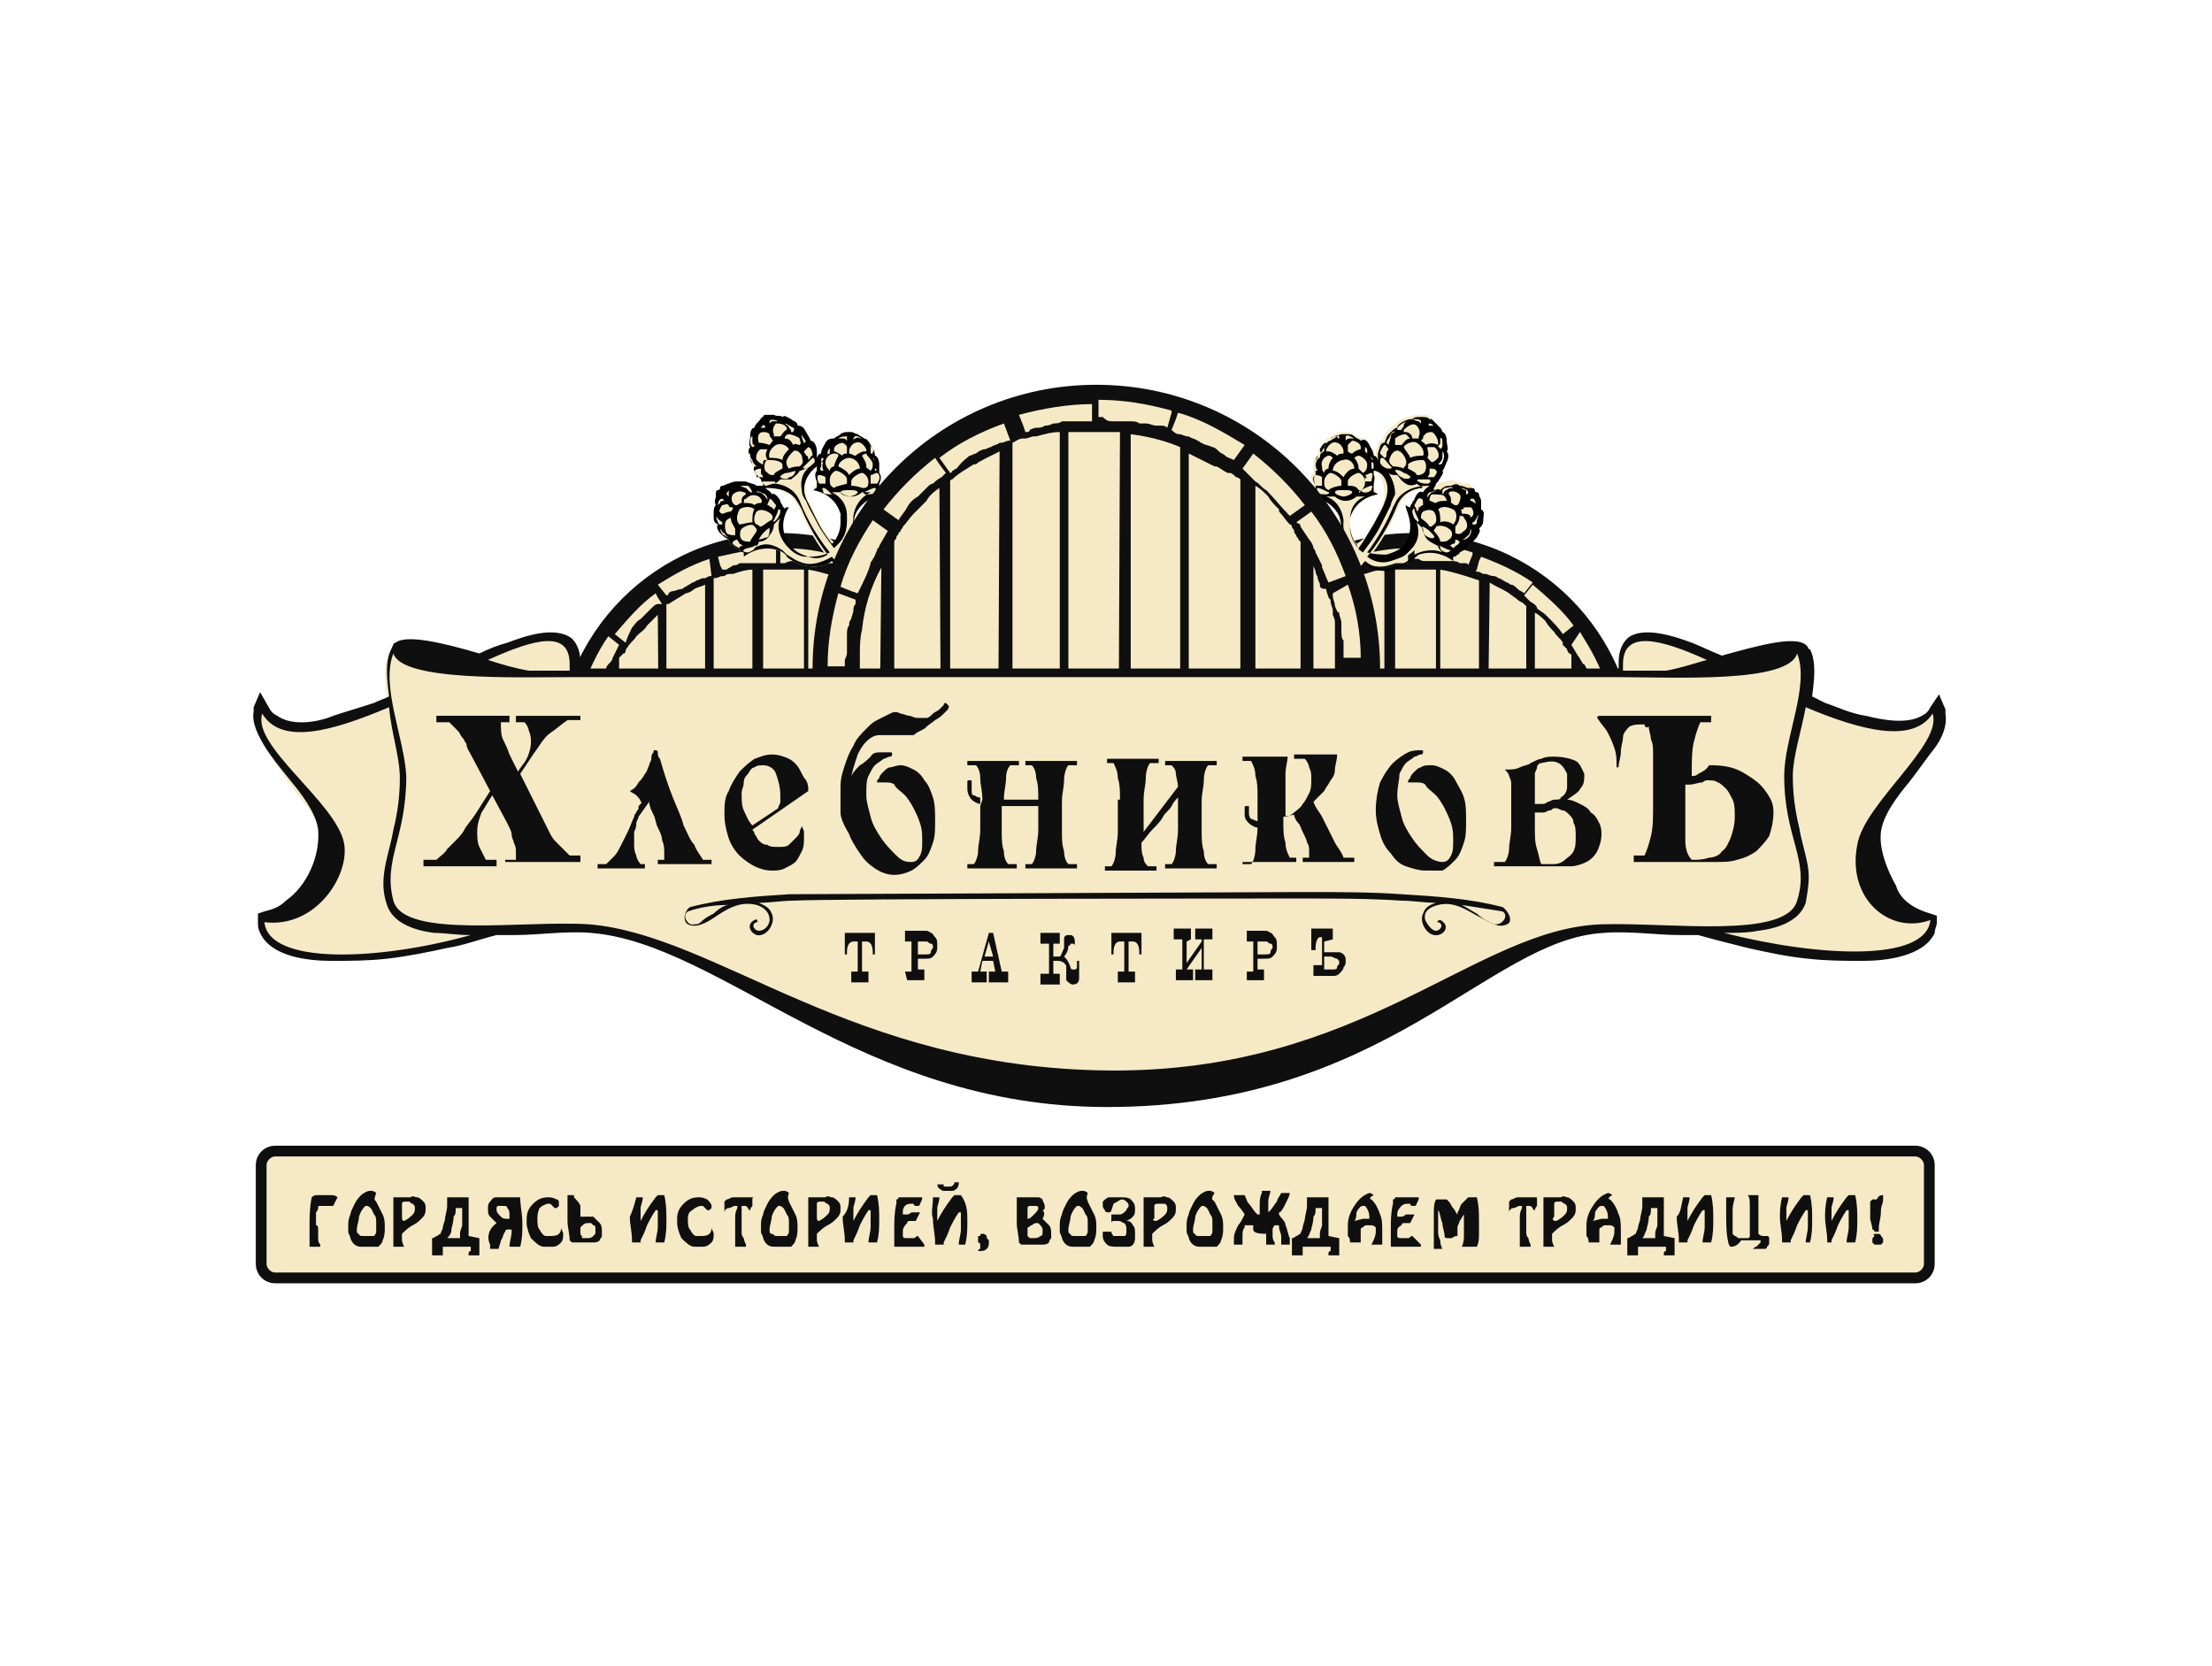<?xml version="1.0" encoding="UTF-8"?> <svg xmlns="http://www.w3.org/2000/svg" xmlns:xlink="http://www.w3.org/1999/xlink" version="1.1" id="Layer_1" x="0px" y="0px" viewBox="0 0 102.9 77.5" style="enable-background:new 0 0 102.9 77.5;" xml:space="preserve"> <style type="text/css"> .st0{fill:#100F0F;} .st1{fill:#F5EAC5;} .st2{fill-rule:evenodd;clip-rule:evenodd;fill:#F5EAC5;} .st3{fill-rule:evenodd;clip-rule:evenodd;fill:#100F0F;} </style> <g> <g> <g> <g> <ellipse class="st0" cx="65.7" cy="35.2" rx="10.4" ry="10.4"></ellipse> <g> <path class="st1" d="M68.8,26.6l0.2,0.1l0.1,0l0,0c0.1,0,0.2,0.1,0.4,0.1c0,0,0.1,0,0.2,0.1c0.1,0,0.2,0.1,0.4,0.2 c0.1,0,0.1,0.1,0.2,0.1c0.1,0,0.2,0.1,0.3,0.2s0.2,0.1,0.3,0.2l0,0l0.4-0.5c-0.7-0.5-1.6-0.9-2.4-1.2l-0.1,0.2l-0.1,0.4 C68.6,26.6,68.7,26.6,68.8,26.6L68.8,26.6z"></path> <path class="st1" d="M66.3,26.1c0.1,0,0.2,0,0.3,0l0,0l0.2,0l0,0l0.2,0l0,0c0.1,0,0.2,0,0.3,0c0.1,0,0.1,0,0.2,0 c0.1,0,0.3,0,0.4,0.1c0.1,0,0.1,0,0.2,0c0.1,0,0.2,0,0.2,0.1l0.2-0.5l0-0.1c-0.9-0.3-1.7-0.4-2.7-0.4v0.7c0,0,0.1,0,0.2,0 C66.1,26.1,66.2,26.1,66.3,26.1z"></path> <path class="st1" d="M61.1,27.4c0.1,0,0.1-0.1,0.2-0.1c0.1-0.1,0.2-0.1,0.3-0.2c0.1,0,0.2-0.1,0.2-0.1c0.1,0,0.2-0.1,0.3-0.1 l0,0l0.1,0l0,0l0.2-0.1l0,0c0,0,0.1,0,0.1,0L62.4,26c-0.9,0.3-1.6,0.7-2.4,1.2l0.4,0.5c0,0,0.1,0,0.1-0.1c0,0,0.1-0.1,0.2-0.1 C60.8,27.5,60.9,27.4,61.1,27.4z"></path> <path class="st1" d="M58.8,29.2c0.1-0.1,0.2-0.3,0.4-0.4c0,0,0.1-0.1,0.1-0.1c0.1-0.1,0.2-0.2,0.3-0.3c0,0,0.1-0.1,0.1-0.1 c0.1-0.1,0.2-0.2,0.3-0.2l0,0l0.1,0l0,0l0.1,0l0,0l-0.2-0.3l-0.1-0.2c-0.7,0.5-1.3,1.2-1.9,1.9l0.5,0.4c0,0,0,0,0,0 C58.5,29.6,58.6,29.4,58.8,29.2C58.8,29.3,58.8,29.2,58.8,29.2z"></path> <path class="st1" d="M63.5,26.3c0.1,0,0.2,0,0.3-0.1c0.1,0,0.2,0,0.3,0c0.1,0,0.2,0,0.3,0l0,0l0.2,0l0.2,0l0,0 c0.1,0,0.1,0,0.2,0c0.1,0,0.2,0,0.4,0c0,0,0.1,0,0.1,0v-0.7c-0.9,0-1.8,0.2-2.7,0.4l0.1,0.4l0.1,0.2c0.1,0,0.1,0,0.2,0 C63.3,26.4,63.4,26.4,63.5,26.3z"></path> <path class="st1" d="M71.2,28L71.2,28L71.2,28c0.2,0.1,0.3,0.2,0.3,0.3c0,0,0,0,0,0c0.1,0.1,0.3,0.2,0.4,0.3 c0,0,0.1,0.1,0.1,0.1c0.3,0.3,0.5,0.5,0.7,0.8c0,0,0,0,0,0l0.5-0.4c-0.5-0.7-1.2-1.3-1.9-1.9l0,0l-0.4,0.5L71.2,28z"></path> <path class="st1" d="M74.6,33.1c0,0.1,0,0.3,0.1,0.4c0,0.1,0,0.1,0,0.2c0,0.1,0,0.3,0,0.4c0,0.1,0,0.1,0,0.2c0,0.1,0,0.3,0,0.4 c0,0,0,0.1,0,0.1h0.7c0-0.9-0.2-1.8-0.5-2.7l-0.6,0.2c0,0,0,0.1,0,0.1c0,0.1,0.1,0.3,0.1,0.4C74.5,33,74.5,33.1,74.6,33.1z"></path> <path class="st1" d="M74.8,35.8c0,0.1,0,0.2,0,0.4c0,0.1,0,0.2,0,0.3c0,0.1,0,0.3-0.1,0.4c0,0.1,0,0.1,0,0.2 c0,0.1-0.1,0.3-0.1,0.4c0,0.1,0,0.1,0,0.2c0,0,0,0,0,0l0.6,0.2c0.3-0.9,0.4-1.8,0.4-2.7h-0.7c0,0.1,0,0.2,0,0.3 C74.8,35.6,74.8,35.7,74.8,35.8z"></path> <path class="st1" d="M73.1,30L73.1,30l0.3,0.5l0,0l0,0l0,0c0.1,0.1,0.1,0.2,0.2,0.3c0,0,0,0.1,0.1,0.1c0.1,0.2,0.2,0.3,0.2,0.5 c0,0,0,0,0,0.1c0.1,0.2,0.1,0.4,0.2,0.5c0,0,0,0,0,0l0.6-0.2c-0.3-0.9-0.7-1.6-1.2-2.4L73.1,30C73.1,29.9,73.1,29.9,73.1,30 C73.1,29.9,73.1,30,73.1,30z"></path> <path class="st1" d="M62.5,43.8L62.5,43.8l-0.2-0.1l-0.1,0h0l0,0l0,0c-0.1,0-0.2-0.1-0.3-0.1c0,0-0.1,0-0.2-0.1 c-0.1-0.1-0.3-0.1-0.4-0.2c0,0-0.1-0.1-0.2-0.1c-0.1-0.1-0.2-0.1-0.3-0.2c-0.1,0-0.1-0.1-0.2-0.1c0,0,0,0,0,0L60.3,43l-0.2,0.2 c0.7,0.5,1.6,0.9,2.4,1.2l0.1-0.3l0.1-0.3C62.7,43.8,62.6,43.8,62.5,43.8z"></path> <path class="st1" d="M70.9,42.7L70.9,42.7c0,0-0.1,0-0.1,0.1c0,0-0.1,0.1-0.2,0.1c-0.1,0.1-0.2,0.1-0.4,0.2 c-0.1,0-0.1,0.1-0.2,0.1c-0.1,0.1-0.2,0.1-0.4,0.2c-0.1,0-0.2,0.1-0.2,0.1c-0.1,0-0.2,0.1-0.3,0.1c0,0,0,0,0,0l0,0l-0.1,0l0,0 l-0.2,0.1l0.2,0.6v0c0.9-0.3,1.7-0.7,2.4-1.3L70.9,42.7L70.9,42.7L70.9,42.7z"></path> <path class="st1" d="M67.8,44.1c-0.1,0-0.2,0-0.2,0c-0.1,0-0.2,0-0.4,0.1c-0.1,0-0.2,0-0.3,0c0,0,0,0-0.1,0l0,0l-0.2,0l0,0 l-0.2,0l0,0c0,0-0.1,0-0.1,0c-0.1,0-0.3,0-0.4,0c0,0,0,0-0.1,0v0.6c0.9,0,1.8-0.2,2.7-0.5l0-0.1l-0.2-0.5c0,0-0.1,0-0.1,0 C68.1,44,68,44,67.8,44.1z"></path> <path class="st1" d="M74.3,38.2c0,0.1-0.1,0.2-0.1,0.3c0,0.1-0.1,0.2-0.1,0.3c0,0.1-0.1,0.2-0.1,0.3c0,0.1-0.1,0.1-0.1,0.2 c-0.1,0.1-0.1,0.3-0.2,0.4c0,0,0,0.1-0.1,0.2c0,0,0,0,0,0.1l0,0l0,0l0,0l-0.2,0.4l0.5,0.4c0.5-0.8,0.9-1.6,1.2-2.4l-0.4-0.1 L74.3,38.2C74.3,38.1,74.3,38.1,74.3,38.2z"></path> <path class="st1" d="M65,44.3c-0.1,0-0.2,0-0.3,0l0,0l-0.2,0l0,0l-0.2,0l0,0c-0.1,0-0.2,0-0.3,0c-0.1,0-0.1,0-0.2,0 c-0.1,0-0.3,0-0.4-0.1c-0.1,0-0.1,0-0.2,0c0,0-0.1,0-0.2,0l-0.2,0.6c0.9,0.3,1.8,0.4,2.7,0.4v-0.6c-0.1,0-0.2,0-0.2,0 C65.2,44.3,65.1,44.3,65,44.3z"></path> <path class="st1" d="M72.6,41.1C72.6,41.1,72.6,41.1,72.6,41.1c-0.1,0.2-0.3,0.3-0.4,0.5l0,0c-0.1,0.1-0.2,0.2-0.4,0.4 c0,0-0.1,0.1-0.2,0.1c-0.1,0.1-0.2,0.1-0.3,0.2c0,0-0.1,0.1-0.1,0.1l0.4,0.5c0.7-0.5,1.3-1.2,1.9-1.9L73,40.6 C72.9,40.8,72.8,40.9,72.6,41.1z"></path> <path class="st1" d="M60,42.4L60,42.4L60,42.4c-0.1-0.1-0.2-0.1-0.2-0.2c0,0,0,0-0.1-0.1c-0.1-0.1-0.3-0.2-0.4-0.4 c0,0-0.1-0.1-0.1-0.1c-0.1-0.1-0.2-0.2-0.3-0.3c0,0-0.1-0.1-0.1-0.1c-0.1-0.1-0.2-0.3-0.3-0.4c0,0,0,0,0,0L58,41.1l-0.1,0 c0.5,0.7,1.2,1.4,1.9,1.9l0.4-0.5L60,42.4L60,42.4z"></path> <path class="st1" d="M57.4,31.3c0,0,0-0.1,0.1-0.2c0-0.1,0.1-0.2,0.2-0.3c0,0,0.1-0.1,0.1-0.2l0,0l0,0l0,0l0.3-0.6v0 c0,0,0,0,0,0l-0.5-0.4c-0.5,0.7-0.9,1.6-1.2,2.4l0.4,0.1l0.2,0.1C57.2,31.9,57.3,31.6,57.4,31.3z"></path> <path class="st1" d="M56.6,34.5c0-0.1,0-0.2,0-0.3c0-0.1,0-0.2,0-0.3c0-0.1,0-0.2,0-0.3c0-0.1,0-0.2,0-0.3c0-0.1,0-0.2,0.1-0.4 c0-0.1,0-0.2,0.1-0.2c0,0,0-0.1,0-0.1l-0.6-0.2c-0.3,0.9-0.4,1.8-0.4,2.7h0.7c0-0.1,0-0.1,0-0.2C56.6,34.7,56.6,34.6,56.6,34.5 z"></path> <path class="st1" d="M56.8,37.4c0-0.1,0-0.2-0.1-0.3c0-0.1,0-0.2-0.1-0.3c0-0.1,0-0.2,0-0.3c0-0.1,0-0.2,0-0.3 c0-0.1,0-0.2,0-0.3c0-0.1,0-0.2,0-0.4c0,0,0-0.1,0-0.1h-0.7c0,0.9,0.2,1.8,0.4,2.7l0.6-0.2c0,0,0-0.1,0-0.2 C56.9,37.6,56.9,37.5,56.8,37.4z"></path> <path class="st1" d="M58.1,40.4l-0.3-0.6l0,0l0,0c0,0,0-0.1-0.1-0.1c0-0.1-0.1-0.2-0.2-0.3c0-0.1-0.1-0.2-0.1-0.3 c0-0.1-0.1-0.2-0.1-0.3c0-0.1-0.1-0.2-0.1-0.3c0-0.1-0.1-0.2-0.1-0.2l-0.6,0.2c0.3,0.9,0.7,1.7,1.2,2.4l0.5-0.4 C58.2,40.5,58.2,40.4,58.1,40.4C58.1,40.4,58.1,40.4,58.1,40.4L58.1,40.4L58.1,40.4z"></path> <path class="st1" d="M73.9,32.1c0-0.1-0.1-0.2-0.1-0.3c0-0.1-0.1-0.2-0.1-0.3c0-0.1-0.1-0.2-0.1-0.2c0,0,0,0,0-0.1v7.9 c0,0,0,0,0,0c0.1-0.1,0.1-0.3,0.2-0.4c0,0,0-0.1,0-0.1c0-0.1,0.1-0.3,0.2-0.4c0,0,0,0,0,0c0.2-0.5,0.3-1,0.4-1.5c0,0,0,0,0,0 c0-0.3,0.1-0.6,0.1-1c0,0,0,0,0-0.1c0-0.1,0-0.3,0-0.4v-0.1c0-0.1,0-0.1,0-0.2c0-0.1,0-0.3,0-0.4c0-0.1,0-0.1,0-0.2 c0-0.1,0-0.1,0-0.2c0-0.1,0-0.2,0-0.3c0-0.1,0-0.1,0-0.2c0-0.1,0-0.2,0-0.3c0,0,0-0.1,0-0.2c0-0.1,0-0.2-0.1-0.3 c0-0.1,0-0.1,0-0.2c0-0.1-0.1-0.2-0.1-0.3C73.9,32.2,73.9,32.2,73.9,32.1z"></path> <path class="st1" d="M64.4,43.8V26.5h0c-0.3,0-0.6,0.1-0.9,0.2c0,0-0.1,0-0.1,0c-0.1,0-0.2,0-0.3,0.1c0,0-0.1,0-0.1,0 c-0.1,0-0.2,0.1-0.4,0.1c0,0,0,0,0,0v16.3l0,0C63.1,43.6,63.7,43.8,64.4,43.8z"></path> <path class="st1" d="M62.2,27.2C62.1,27.2,62.1,27.2,62.2,27.2c-0.2,0.1-0.3,0.1-0.5,0.2h0c-0.1,0.1-0.3,0.2-0.4,0.2 c0,0,0,0,0,0c-0.3,0.2-0.5,0.3-0.8,0.5c0,0,0,0-0.1,0v13.8c0,0,0.1,0.1,0.2,0.1c0.1,0,0.1,0.1,0.2,0.1c0,0,0.1,0,0.1,0.1 c0.1,0.1,0.3,0.2,0.4,0.3c0,0,0,0,0,0c0.1,0.1,0.3,0.2,0.4,0.2c0,0,0,0,0,0c0.1,0.1,0.3,0.1,0.5,0.2L62.2,27.2L62.2,27.2z"></path> <path class="st1" d="M57.8,31.4C57.8,31.5,57.8,31.5,57.8,31.4c-0.4,0.7-0.6,1.5-0.7,2.3l0,0c0,0.3-0.1,0.6-0.1,0.9 c0,0,0,0.1,0,0.1c0,0.1,0,0.3,0,0.4v0.1c0,0,0,0,0,0c0,0.1,0,0.2,0,0.4c0,0,0,0.1,0,0.2c0,0.1,0,0.2,0,0.3c0,0,0,0.1,0,0.1 c0,0.1,0,0.3,0.1,0.4v0c0,0.1,0,0.3,0.1,0.4c0,0,0,0,0,0.1c0.1,0.3,0.1,0.6,0.2,0.9c0,0,0,0,0,0c0,0.1,0.1,0.3,0.1,0.4 c0,0,0,0,0,0c0,0.1,0.1,0.3,0.2,0.4l0,0L57.8,31.4L57.8,31.4z"></path> <path class="st1" d="M60,28.6C59.9,28.6,59.9,28.6,60,28.6c-0.2,0.2-0.3,0.3-0.5,0.5l0,0c-0.1,0.2-0.3,0.3-0.5,0.5c0,0,0,0,0,0 c-0.1,0.2-0.3,0.3-0.4,0.5c0,0,0,0,0,0c0,0-0.1,0.1-0.1,0.2c0,0,0,0.1-0.1,0.1c0,0-0.1,0.1-0.1,0.1c0,0-0.1,0.1-0.1,0.1 c0,0,0,0,0,0v8.9c0,0,0,0,0,0c0,0.1,0.1,0.2,0.2,0.3c0,0,0,0,0,0c0,0.1,0.1,0.2,0.2,0.2c0,0,0,0,0,0.1c0,0,0.1,0.1,0.1,0.2 c0.1,0.1,0.2,0.3,0.4,0.5c0,0,0,0.1,0.1,0.1c0.1,0.1,0.3,0.3,0.4,0.4c0,0,0,0,0.1,0.1c0.1,0.1,0.3,0.2,0.4,0.4L60,28.6L60,28.6 z"></path> <path class="st1" d="M66.6,26.5c-0.1,0-0.3,0-0.4,0c0,0,0,0-0.1,0c-0.1,0-0.2,0-0.3,0h-0.1c-0.2,0-0.4,0-0.5,0 c-0.1,0-0.2,0-0.3,0c0,0,0,0,0,0v17.4c0.1,0,0.3,0,0.5,0c0,0,0,0,0.1,0c0.1,0,0.3,0,0.4,0l0,0h0.1c0.2,0,0.3,0,0.5,0 c0.1,0,0.2,0,0.3,0h0V26.5L66.6,26.5z"></path> <path class="st1" d="M69.1,43.2L69.1,43.2c0.1-0.1,0.3-0.1,0.5-0.2c0,0,0,0,0.1,0c0.5-0.2,0.9-0.5,1.3-0.8v-14 c0,0-0.1-0.1-0.1-0.1c-0.1-0.1-0.2-0.1-0.3-0.2c0,0,0,0,0,0c-0.1-0.1-0.3-0.2-0.4-0.3c0,0,0,0,0,0c-0.3-0.2-0.6-0.3-0.9-0.5 L69.1,43.2L69.1,43.2z"></path> <path class="st1" d="M73.1,39.8v-9.2c0,0,0,0,0-0.1c0,0,0-0.1-0.1-0.1c0,0-0.1-0.1-0.1-0.2c0,0-0.1-0.1-0.1-0.1 S72.7,30,72.7,30c0,0,0,0,0-0.1c-0.1-0.2-0.3-0.3-0.4-0.5c0,0,0,0,0,0c-0.1-0.1-0.3-0.3-0.4-0.5c0,0,0,0,0,0 c-0.1-0.1-0.3-0.3-0.5-0.4v13.4c0,0,0,0,0.1-0.1c0,0,0.1-0.1,0.1-0.1c0.1-0.1,0.3-0.3,0.4-0.4c0,0,0,0,0,0 c0.1-0.2,0.3-0.3,0.4-0.5l0,0c0.1-0.2,0.3-0.4,0.4-0.5C72.9,40.1,73,39.9,73.1,39.8z"></path> <path class="st1" d="M68.8,43.4V27c-0.6-0.2-1.2-0.4-1.8-0.5v17.3c0,0,0,0,0.1,0c0.1,0,0.2,0,0.3,0c0,0,0,0,0.1,0 c0.1,0,0.3-0.1,0.4-0.1h0c0.1,0,0.3-0.1,0.4-0.1c0,0,0.1,0,0.1,0C68.5,43.5,68.6,43.5,68.8,43.4C68.7,43.4,68.7,43.4,68.8,43.4 z"></path> </g> </g> <g> <ellipse class="st0" cx="36.3" cy="35.2" rx="10.4" ry="10.4"></ellipse> <g> <path class="st1" d="M39.4,26.6l0.2,0.1l0.1,0l0,0c0.1,0,0.2,0.1,0.4,0.1c0,0,0.1,0,0.2,0.1c0.1,0,0.2,0.1,0.4,0.2 c0.1,0,0.1,0.1,0.2,0.1c0.1,0,0.2,0.1,0.3,0.2s0.2,0.1,0.3,0.2l0,0l0.4-0.5c-0.7-0.5-1.6-0.9-2.4-1.2l-0.1,0.2l-0.1,0.4 C39.3,26.6,39.3,26.6,39.4,26.6L39.4,26.6z"></path> <path class="st1" d="M36.9,26.1c0.1,0,0.2,0,0.3,0l0,0l0.2,0l0,0l0.2,0l0,0c0.1,0,0.2,0,0.3,0c0.1,0,0.1,0,0.2,0 c0.1,0,0.3,0,0.4,0.1c0.1,0,0.1,0,0.2,0s0.2,0,0.2,0.1L39,26l0-0.1c-0.9-0.3-1.7-0.4-2.7-0.4v0.7c0,0,0.1,0,0.2,0 C36.7,26.1,36.8,26.1,36.9,26.1z"></path> <path class="st1" d="M31.7,27.4c0.1,0,0.1-0.1,0.2-0.1c0.1-0.1,0.2-0.1,0.3-0.2c0.1,0,0.2-0.1,0.2-0.1c0.1,0,0.2-0.1,0.3-0.1 l0,0l0.1,0l0,0l0.2-0.1l0,0c0,0,0.1,0,0.1,0L33,26c-0.9,0.3-1.6,0.7-2.4,1.2l0.4,0.5c0,0,0.1,0,0.1-0.1c0,0,0.1-0.1,0.2-0.1 C31.4,27.5,31.6,27.4,31.7,27.4z"></path> <path class="st1" d="M29.4,29.2c0.1-0.1,0.2-0.3,0.4-0.4c0,0,0.1-0.1,0.1-0.1c0.1-0.1,0.2-0.2,0.3-0.3c0,0,0.1-0.1,0.1-0.1 c0.1-0.1,0.2-0.2,0.3-0.2l0,0l0.1,0l0,0l0.1,0l0,0l-0.2-0.3l-0.1-0.2c-0.7,0.5-1.3,1.2-1.9,1.9l0.5,0.4c0,0,0,0,0,0 C29.2,29.6,29.3,29.4,29.4,29.2C29.4,29.3,29.4,29.2,29.4,29.2z"></path> <path class="st1" d="M34.1,26.3c0.1,0,0.2,0,0.3-0.1c0.1,0,0.2,0,0.3,0c0.1,0,0.2,0,0.3,0l0,0l0.2,0l0.2,0l0,0 c0.1,0,0.1,0,0.2,0c0.1,0,0.2,0,0.4,0c0,0,0.1,0,0.1,0v-0.7c-0.9,0-1.8,0.2-2.7,0.4l0.1,0.4l0.1,0.2c0.1,0,0.1,0,0.2,0 C33.9,26.4,34,26.4,34.1,26.3z"></path> <path class="st1" d="M41.9,28L41.9,28L41.9,28c0.2,0.1,0.3,0.2,0.3,0.3c0,0,0,0,0,0c0.1,0.1,0.3,0.2,0.4,0.3 c0,0,0.1,0.1,0.1,0.1c0.3,0.3,0.5,0.5,0.7,0.8c0,0,0,0,0,0l0.5-0.4c-0.5-0.7-1.2-1.3-1.9-1.9l0,0l-0.4,0.5L41.9,28z"></path> <path class="st1" d="M45.2,33.1c0,0.1,0,0.3,0.1,0.4c0,0.1,0,0.1,0,0.2c0,0.1,0,0.3,0,0.4c0,0.1,0,0.1,0,0.2c0,0.1,0,0.3,0,0.4 c0,0,0,0.1,0,0.1h0.7c0-0.9-0.2-1.8-0.5-2.7L45,32.4c0,0,0,0.1,0,0.1c0,0.1,0.1,0.3,0.1,0.4C45.2,33,45.2,33.1,45.2,33.1z"></path> <path class="st1" d="M45.4,35.8c0,0.1,0,0.2,0,0.4c0,0.1,0,0.2,0,0.3c0,0.1,0,0.3-0.1,0.4c0,0.1,0,0.1,0,0.2 c0,0.1-0.1,0.3-0.1,0.4c0,0.1,0,0.1,0,0.2c0,0,0,0,0,0l0.6,0.2c0.3-0.9,0.4-1.8,0.4-2.7h-0.7c0,0.1,0,0.2,0,0.3 C45.4,35.6,45.4,35.7,45.4,35.8z"></path> <path class="st1" d="M43.7,30L43.7,30l0.3,0.5l0,0l0,0l0,0c0.1,0.1,0.1,0.2,0.2,0.3c0,0,0,0.1,0.1,0.1c0.1,0.2,0.2,0.3,0.2,0.5 c0,0,0,0,0,0.1c0.1,0.2,0.1,0.4,0.2,0.5c0,0,0,0,0,0l0.6-0.2c-0.3-0.9-0.7-1.6-1.2-2.4L43.7,30C43.7,29.9,43.7,29.9,43.7,30 C43.7,29.9,43.7,30,43.7,30z"></path> <path class="st1" d="M33.2,43.8L33.2,43.8l-0.2-0.1l-0.1,0h0l0,0l0,0c-0.1,0-0.2-0.1-0.3-0.1c0,0-0.1,0-0.2-0.1 c-0.1-0.1-0.3-0.1-0.4-0.2c0,0-0.1-0.1-0.2-0.1c-0.1-0.1-0.2-0.1-0.3-0.2c-0.1,0-0.1-0.1-0.2-0.1c0,0,0,0,0,0L30.9,43l-0.2,0.2 c0.7,0.5,1.6,0.9,2.4,1.2l0.1-0.3l0.1-0.3C33.3,43.8,33.2,43.8,33.2,43.8z"></path> <path class="st1" d="M41.6,42.7L41.6,42.7c0,0-0.1,0-0.1,0.1c0,0-0.1,0.1-0.2,0.1c-0.1,0.1-0.2,0.1-0.4,0.2 c-0.1,0-0.1,0.1-0.2,0.1c-0.1,0.1-0.2,0.1-0.4,0.2c-0.1,0-0.2,0.1-0.2,0.1c-0.1,0-0.2,0.1-0.3,0.1c0,0,0,0,0,0l0,0l-0.1,0l0,0 l-0.2,0.1l0.2,0.6v0c0.9-0.3,1.7-0.7,2.4-1.3L41.6,42.7L41.6,42.7L41.6,42.7z"></path> <path class="st1" d="M38.5,44.1c-0.1,0-0.2,0-0.2,0c-0.1,0-0.2,0-0.4,0.1c-0.1,0-0.2,0-0.3,0c0,0,0,0-0.1,0l0,0l-0.2,0l0,0 l-0.2,0l0,0c0,0-0.1,0-0.1,0c-0.1,0-0.3,0-0.4,0c0,0,0,0-0.1,0v0.6c0.9,0,1.8-0.2,2.7-0.5l0-0.1L39,43.8c0,0-0.1,0-0.1,0 C38.8,44,38.6,44,38.5,44.1z"></path> <path class="st1" d="M44.9,38.2c0,0.1-0.1,0.2-0.1,0.3c0,0.1-0.1,0.2-0.1,0.3c0,0.1-0.1,0.2-0.1,0.3c0,0.1-0.1,0.1-0.1,0.2 c-0.1,0.1-0.1,0.3-0.2,0.4c0,0,0,0.1-0.1,0.2c0,0,0,0,0,0.1l0,0l0,0.1l0,0l-0.2,0.4l0.5,0.4c0.5-0.8,0.9-1.6,1.2-2.4l-0.4-0.1 H44.9C44.9,38.1,44.9,38.1,44.9,38.2z"></path> <path class="st1" d="M35.7,44.3c-0.1,0-0.2,0-0.3,0l0,0l-0.2,0l0,0l-0.2,0l0,0c-0.1,0-0.2,0-0.3,0c-0.1,0-0.1,0-0.2,0 c-0.1,0-0.3,0-0.4-0.1c-0.1,0-0.1,0-0.2,0c0,0-0.1,0-0.2,0l-0.2,0.6c0.9,0.3,1.8,0.4,2.7,0.4v-0.6c-0.1,0-0.2,0-0.2,0 C35.9,44.3,35.8,44.3,35.7,44.3z"></path> <path class="st1" d="M43.3,41.1C43.3,41.1,43.2,41.1,43.3,41.1c-0.1,0.2-0.3,0.3-0.4,0.5l0,0c-0.1,0.1-0.2,0.2-0.4,0.4 c0,0-0.1,0.1-0.2,0.1c-0.1,0.1-0.2,0.1-0.3,0.2c0,0-0.1,0.1-0.1,0.1l0.4,0.5c0.7-0.5,1.3-1.2,1.9-1.9l-0.5-0.4 C43.5,40.8,43.4,40.9,43.3,41.1z"></path> <path class="st1" d="M30.6,42.4L30.6,42.4L30.6,42.4c-0.1-0.1-0.2-0.1-0.2-0.2c0,0,0,0-0.1-0.1c-0.1-0.1-0.3-0.2-0.4-0.4 c0,0-0.1-0.1-0.1-0.1c-0.1-0.1-0.2-0.2-0.3-0.3c0,0-0.1-0.1-0.1-0.1c-0.1-0.1-0.2-0.3-0.3-0.4c0,0,0,0,0,0l-0.5,0.3l0,0 c0.5,0.7,1.2,1.4,1.9,1.9l0.4-0.5L30.6,42.4C30.7,42.4,30.7,42.4,30.6,42.4z"></path> <path class="st1" d="M28.1,31.3c0,0,0-0.1,0.1-0.2c0-0.1,0.1-0.2,0.2-0.3c0,0,0.1-0.1,0.1-0.2l0,0l0,0l0,0l0.3-0.6v0 c0,0,0,0,0,0l-0.5-0.4c-0.5,0.7-0.9,1.6-1.2,2.4l0.4,0.1l0.2,0.1C27.8,31.9,27.9,31.6,28.1,31.3z"></path> <path class="st1" d="M27.2,34.5c0-0.1,0-0.2,0-0.3c0-0.1,0-0.2,0-0.3c0-0.1,0-0.2,0-0.3c0-0.1,0-0.2,0-0.3c0-0.1,0-0.2,0.1-0.4 c0-0.1,0-0.2,0.1-0.2c0,0,0-0.1,0-0.1l-0.6-0.2c-0.3,0.9-0.4,1.8-0.4,2.7h0.7c0-0.1,0-0.1,0-0.2C27.2,34.7,27.2,34.6,27.2,34.5 z"></path> <path class="st1" d="M27.5,37.4c0-0.1,0-0.2-0.1-0.3c0-0.1,0-0.2-0.1-0.3c0-0.1,0-0.2,0-0.3c0-0.1,0-0.2,0-0.3 c0-0.1,0-0.2,0-0.3c0-0.1,0-0.2,0-0.4c0,0,0-0.1,0-0.1h-0.7c0,0.9,0.2,1.8,0.4,2.7l0.6-0.2c0,0,0-0.1,0-0.2 C27.5,37.6,27.5,37.5,27.5,37.4z"></path> <path class="st1" d="M28.8,40.4l-0.3-0.6l0,0l0,0c0,0,0-0.1-0.1-0.1c0-0.1-0.1-0.2-0.2-0.3c0-0.1-0.1-0.2-0.1-0.3 s-0.1-0.2-0.1-0.3c0-0.1-0.1-0.2-0.1-0.3c0-0.1-0.1-0.2-0.1-0.2l-0.6,0.2c0.3,0.9,0.7,1.7,1.2,2.4l0.5-0.4 C28.8,40.5,28.8,40.4,28.8,40.4C28.8,40.4,28.8,40.4,28.8,40.4L28.8,40.4z"></path> <path class="st1" d="M44.5,32.1c0-0.1-0.1-0.2-0.1-0.3c0-0.1-0.1-0.2-0.1-0.3c0-0.1-0.1-0.2-0.1-0.2c0,0,0,0,0-0.1v7.9 c0,0,0,0,0,0c0.1-0.1,0.1-0.3,0.2-0.4c0,0,0-0.1,0-0.1c0-0.1,0.1-0.3,0.2-0.4c0,0,0,0,0,0c0.2-0.5,0.3-1,0.4-1.5c0,0,0,0,0,0 c0-0.3,0.1-0.6,0.1-1c0,0,0,0,0-0.1c0-0.1,0-0.3,0-0.4v-0.1c0-0.1,0-0.1,0-0.2c0-0.1,0-0.3,0-0.4c0-0.1,0-0.1,0-0.2 c0-0.1,0-0.1,0-0.2c0-0.1,0-0.2,0-0.3c0-0.1,0-0.1,0-0.2c0-0.1,0-0.2,0-0.3c0,0,0-0.1,0-0.2c0-0.1,0-0.2-0.1-0.3 c0-0.1,0-0.1,0-0.2c0-0.1-0.1-0.2-0.1-0.3C44.5,32.2,44.5,32.2,44.5,32.1z"></path> <path class="st1" d="M35,43.8V26.5h0c-0.3,0-0.6,0.1-0.9,0.2c0,0-0.1,0-0.1,0c-0.1,0-0.2,0-0.3,0.1c0,0-0.1,0-0.1,0 c-0.1,0-0.2,0.1-0.4,0.1c0,0,0,0,0,0v16.3l0,0C33.8,43.6,34.4,43.8,35,43.8z"></path> <path class="st1" d="M32.8,27.2C32.8,27.2,32.7,27.2,32.8,27.2c-0.2,0.1-0.3,0.1-0.5,0.2h0c-0.1,0.1-0.3,0.2-0.4,0.2 c0,0,0,0,0,0c-0.3,0.2-0.5,0.3-0.8,0.5c0,0,0,0-0.1,0v13.8c0,0,0.1,0.1,0.2,0.1c0.1,0,0.1,0.1,0.2,0.1c0,0,0.1,0,0.1,0.1 c0.1,0.1,0.3,0.2,0.4,0.3c0,0,0,0,0,0c0.1,0.1,0.3,0.2,0.4,0.2c0,0,0,0,0,0c0.1,0.1,0.3,0.1,0.5,0.2L32.8,27.2L32.8,27.2z"></path> <path class="st1" d="M28.4,31.4C28.4,31.5,28.4,31.5,28.4,31.4c-0.4,0.7-0.6,1.5-0.7,2.3l0,0c0,0.3-0.1,0.6-0.1,0.9 c0,0,0,0.1,0,0.1c0,0.1,0,0.3,0,0.4v0.1c0,0,0,0,0,0c0,0.1,0,0.2,0,0.4c0,0,0,0.1,0,0.2c0,0.1,0,0.2,0,0.3c0,0,0,0.1,0,0.1 c0,0.1,0,0.3,0.1,0.4v0c0,0.1,0,0.3,0.1,0.4c0,0,0,0,0,0.1c0.1,0.3,0.1,0.6,0.2,0.9c0,0,0,0,0,0c0,0.1,0.1,0.3,0.1,0.4 c0,0,0,0,0,0c0,0.1,0.1,0.3,0.2,0.4l0,0L28.4,31.4L28.4,31.4z"></path> <path class="st1" d="M30.6,28.6C30.6,28.6,30.6,28.6,30.6,28.6c-0.2,0.2-0.3,0.3-0.5,0.5l0,0c-0.1,0.2-0.3,0.3-0.5,0.5 c0,0,0,0,0,0c-0.1,0.2-0.3,0.3-0.4,0.5c0,0,0,0,0,0c0,0-0.1,0.1-0.1,0.2c0,0,0,0.1-0.1,0.1c0,0-0.1,0.1-0.1,0.1 c0,0-0.1,0.1-0.1,0.1c0,0,0,0,0,0v8.9c0,0,0,0,0,0c0,0.1,0.1,0.2,0.2,0.3c0,0,0,0,0,0c0,0.1,0.1,0.2,0.2,0.2c0,0,0,0,0,0.1 c0,0,0.1,0.1,0.1,0.2c0.1,0.1,0.2,0.3,0.4,0.5c0,0,0,0.1,0.1,0.1c0.1,0.1,0.3,0.3,0.4,0.4c0,0,0,0,0.1,0.1 c0.1,0.1,0.3,0.2,0.4,0.4L30.6,28.6L30.6,28.6z"></path> <path class="st1" d="M37.2,26.5c-0.1,0-0.3,0-0.4,0c0,0,0,0-0.1,0c-0.1,0-0.2,0-0.3,0h-0.1c-0.2,0-0.4,0-0.5,0 c-0.1,0-0.2,0-0.3,0c0,0,0,0,0,0v17.4c0.1,0,0.3,0,0.5,0c0,0,0,0,0.1,0c0.1,0,0.3,0,0.4,0l0,0h0.1c0.2,0,0.3,0,0.5,0 c0.1,0,0.2,0,0.3,0h0V26.5z"></path> <path class="st1" d="M39.7,43.2L39.7,43.2c0.1-0.1,0.3-0.1,0.5-0.2c0,0,0,0,0.1,0c0.5-0.2,0.9-0.5,1.3-0.8v-14 c0,0-0.1-0.1-0.1-0.1c-0.1-0.1-0.2-0.1-0.3-0.2c0,0,0,0,0,0c-0.1-0.1-0.3-0.2-0.4-0.3c0,0,0,0,0,0c-0.3-0.2-0.6-0.3-0.9-0.5 L39.7,43.2L39.7,43.2z"></path> <path class="st1" d="M43.7,39.8v-9.2c0,0,0,0,0-0.1c0,0,0-0.1-0.1-0.1c0,0-0.1-0.1-0.1-0.2c0,0-0.1-0.1-0.1-0.1 c0,0-0.1-0.1-0.1-0.1c0,0,0,0,0-0.1c-0.1-0.2-0.3-0.3-0.4-0.5c0,0,0,0,0,0c-0.1-0.1-0.3-0.3-0.4-0.5c0,0,0,0,0,0 c-0.1-0.1-0.3-0.3-0.5-0.4v13.4c0,0,0,0,0.1-0.1c0,0,0.1-0.1,0.1-0.1c0.1-0.1,0.3-0.3,0.4-0.4c0,0,0,0,0,0 c0.1-0.2,0.3-0.3,0.4-0.5l0,0c0.1-0.2,0.3-0.4,0.4-0.5C43.6,40.1,43.7,39.9,43.7,39.8z"></path> <path class="st1" d="M39.4,43.4V27c-0.6-0.2-1.2-0.4-1.8-0.5v17.3c0,0,0,0,0.1,0c0.1,0,0.2,0,0.3,0c0,0,0,0,0.1,0 c0.1,0,0.3-0.1,0.4-0.1h0c0.1,0,0.3-0.1,0.4-0.1c0,0,0.1,0,0.1,0C39.1,43.5,39.2,43.5,39.4,43.4C39.4,43.4,39.4,43.4,39.4,43.4 z"></path> </g> </g> </g> <g> <path class="st1" d="M60.2,28.2c-0.3,0.3-0.6,0.5-0.9,0.8l0,0c0,0,0.1,0,0.1,0c1-0.4,1.8-0.9,2.5-1.5c0.5-0.5,1-0.9,1.4-1.4 c0.5,0.3,1,0.3,1.3,0.2c0.4-0.1,0.7-0.3,0.8-0.4c0,0,0.3-0.2,0.4-0.3c0.9-0.3,1.6,0.3,1.6,0.3c0-0.1,0-0.1,0-0.2c0,0,0,0,0,0 c0.1,0,0.1,0,0.2-0.1c0,0,0.1,0,0.1-0.1c0.2-0.1,0.4-0.2,0.4-0.4c0.2,0,0.2-0.1,0.4-0.3c0.1-0.2,0.2-0.3,0.1-0.4 c0.1-0.1,0.2-0.2,0.2-0.4c0-0.2,0.1-0.4-0.1-0.5c0-0.1,0-0.2,0-0.4c0-0.1-0.1-0.2-0.1-0.3c0,0,0-0.1-0.1-0.1c0,0-0.1-0.1-0.1-0.1 c0-0.1-0.1-0.1-0.3-0.1c-0.1,0-0.2-0.1-0.4-0.1c-0.1-0.1-0.2-0.1-0.4,0c-0.2,0-0.3,0-0.5,0.2c-0.1-0.1-0.2,0-0.3,0c0,0,0,0,0-0.1 c0,0,0,0,0,0c0,0,0.1-0.1,0.1-0.2c0,0,0.1-0.1,0.1-0.1c0.1-0.2,0.3-0.4,0.2-0.5c0.1-0.1,0.1-0.2,0.2-0.4c0.1-0.2,0.1-0.4,0-0.5 c0.1-0.1,0-0.3,0-0.5c0-0.2-0.1-0.4-0.2-0.4c0-0.1-0.1-0.2-0.2-0.3c-0.1-0.1-0.2-0.2-0.2-0.2c0,0-0.1-0.1-0.1-0.1 c0,0-0.1,0-0.1,0c-0.1,0-0.2,0-0.3,0s-0.3,0-0.4,0.1c-0.1,0-0.2,0-0.4,0.1c-0.2,0.1-0.3,0.2-0.3,0.3c-0.1,0-0.2,0.1-0.4,0.3 c-0.1,0.1-0.1,0.2-0.2,0.4c0,0,0,0,0,0c-0.2,0-0.2,0.2-0.3,0.5c0,0.1,0,0.1,0,0.2c0,0,0,0.1,0,0.2c0-0.2-0.1-0.3-0.2-0.3 c0-0.2-0.1-0.3-0.2-0.5c-0.1-0.2-0.2-0.3-0.4-0.2c-0.1-0.1-0.2-0.1-0.3-0.2c-0.1-0.1-0.2-0.1-0.3-0.1c0,0-0.1,0-0.1,0 c0,0-0.1,0-0.1,0c-0.1,0-0.2,0-0.3,0.1c-0.1,0.1-0.2,0.1-0.3,0.2c-0.1,0-0.2,0.1-0.3,0.3c-0.1,0.2-0.2,0.3-0.2,0.5 c-0.1,0-0.2,0.2-0.2,0.4c0,0.2,0,0.3,0,0.4c0,0,0,0,0,0c-0.2,0.1-0.1,0.3,0,0.5c0,0.1,0,0.1,0,0.2c0,0,0,0.1,0,0.2c0,0,0,0,0,0 c-0.1,0-0.2,0.1-0.2,0.1c0,0,0.9,0.1,1.3,0.9c0.1,0.3,0.1,0.5,0.1,0.6c0,0.1,0,0.2,0,0.3c0,0.3,0.2,0.6,0.4,0.9l0,0l0,0 c0,0,0.1,0.1,0.1,0.2c-0.4,0.4-0.8,0.9-1.3,1.3l0,0l0,0c-0.2,0.2-0.5,0.4-0.7,0.5C60.6,27.9,60.4,28,60.2,28.2z M66.6,22.7 C66.5,22.7,66.5,22.7,66.6,22.7c-0.2,0.1-0.3,0.2-0.3,0.3c0,0,0,0,0,0c-0.2-0.1-0.3,0.1-0.4,0.3c0,0.1-0.1,0.1-0.1,0.2 c0,0-0.1,0.1-0.1,0.2c0,0,0,0,0,0c-0.1,0-0.2-0.1-0.2-0.1c0,0,0.6,0.8,0.1,1.7c-0.2,0.4-0.6,0.5-0.9,0.6c-0.2,0-0.5,0-0.9-0.1 c0.6-0.8,1-1.6,1.2-2.1c0.1-0.2,0.2-0.4,0.3-0.5C65.6,22.7,66.2,22.7,66.6,22.7z M63.1,25.3c-0.3-0.4-0.3-0.8-0.3-0.9l0,0l0,0 c0,0,0-0.3,0-0.4c0.3-1,1.3-1.1,1.3-1.1c0,0-0.1-0.1-0.2-0.1c0,0,0,0,0,0c0-0.1,0-0.1,0-0.2c0,0,0-0.1,0-0.1c0-0.2,0.1-0.4,0-0.5 c0-0.1,0-0.1,0-0.2c0.3,0.3,0.7,0.9,0.4,1.7c-0.1,0.3-0.3,0.6-0.5,1C63.7,24.7,63.5,25.1,63.1,25.3 C63.2,25.4,63.1,25.4,63.1,25.3L63.1,25.3L63.1,25.3z"></path> <path d="M60.2,28.2C60.2,28.2,60.1,28.3,60.2,28.2c0.5-0.2,1-0.5,1.5-0.9c0.5-0.5,1-1,1.4-1.4c-0.1-0.1-0.2-0.2-0.2-0.3 c-0.5-0.6-0.4-1.3-0.4-1.4c-0.1-0.7-0.5-1-0.8-1.1c0.1,0,0.3,0,0.4,0c0.1,0.1,0.3,0.2,0.5,0.2c0.2,0,0.4-0.1,0.5-0.2 c0.1,0,0.2,0,0.4,0c-0.3,0.1-0.7,0.4-0.7,1.1v0.2c0,0.1,0,0.6,0.4,1.1c0,0.1,0.1,0.1,0.2,0.2c0.3-0.4,0.6-0.8,0.8-1.2 c0.2-0.4,0.4-0.8,0.5-1c0-0.1,0.1-0.3,0.2-0.5c0-0.5-0.2-0.8-0.3-1c0.1,0.1,0.2,0.1,0.4,0.1c0.1,0.1,0.2,0.3,0.4,0.4 c0.1,0.1,0.4,0.1,0.5,0c0.1,0.1,0.2,0.1,0.3,0.2c-0.2,0-0.9,0.1-1.2,0.8c-0.2,0.5-0.6,1.4-1.4,2.4c0.4,0.3,0.8,0.3,1.1,0.2 s0.6-0.2,0.7-0.3c0,0,0.1-0.1,0.2-0.2c0.5-0.5,0.4-1,0.3-1.3c0.1,0.1,0.2,0.2,0.3,0.3c0,0.2,0.1,0.4,0.2,0.5 c0.1,0.1,0.3,0.2,0.5,0.3c0,0.1,0.1,0.2,0.2,0.3c-0.2-0.1-0.7-0.2-1.3,0.1c-0.1,0-0.1,0.1-0.2,0.2c-0.1,0.1-0.4,0.3-0.8,0.4 c-0.4,0.1-0.8,0.1-1.3-0.3c-0.4,0.5-0.9,1-1.5,1.5c-0.6,0.5-1.4,1-2.3,1.4c-0.1,0.1-0.1,0.1-0.2,0.2l0,0c0,0,0.1,0,0.1,0 c1-0.4,1.8-0.9,2.5-1.5c0.5-0.5,1-0.9,1.4-1.4c0.5,0.3,1,0.3,1.3,0.2c0.4-0.1,0.7-0.3,0.8-0.4c0,0,0.3-0.2,0.4-0.3 c0.9-0.3,1.6,0.3,1.6,0.3c0-0.1,0-0.1,0-0.2c0,0,0,0,0,0c0.1,0,0.1,0,0.2-0.1c0,0,0.1,0,0.1-0.1c0.2-0.1,0.4-0.2,0.4-0.4 c0.2,0,0.2-0.1,0.4-0.3c0.1-0.2,0.2-0.3,0.1-0.4c0.1-0.1,0.2-0.2,0.2-0.4c0-0.2,0.1-0.4-0.1-0.5c0-0.1,0-0.2,0-0.4 c0-0.1-0.1-0.2-0.1-0.3c0,0,0-0.1-0.1-0.1s-0.1-0.1-0.1-0.1c0-0.1-0.1-0.1-0.3-0.1c-0.1,0-0.2-0.1-0.4-0.1 c-0.1-0.1-0.2-0.1-0.4,0c-0.2,0-0.3,0-0.5,0.2c-0.1-0.1-0.2,0-0.3,0c0,0,0,0,0-0.1c0,0,0,0,0,0c0,0,0.1-0.1,0.1-0.2 c0,0,0.1-0.1,0.1-0.1c0.1-0.2,0.3-0.4,0.2-0.5c0.1-0.1,0.1-0.2,0.2-0.4c0.1-0.2,0.1-0.4,0-0.5c0.1-0.1,0-0.3,0-0.5 c0-0.2-0.1-0.4-0.2-0.4c0-0.1-0.1-0.2-0.2-0.3c-0.1-0.1-0.2-0.2-0.2-0.2c0,0-0.1-0.1-0.1-0.1c0,0-0.1,0-0.1,0 c-0.1-0.1-0.2-0.1-0.4-0.1s-0.3,0-0.4,0.1c-0.1,0-0.2,0-0.4,0.1c-0.2,0.1-0.3,0.2-0.3,0.3c-0.1,0-0.2,0.1-0.4,0.3 c-0.1,0.1-0.1,0.2-0.2,0.4c0,0,0,0,0,0c-0.2,0-0.2,0.2-0.3,0.5c0,0.1,0,0.1,0,0.2c0,0,0,0.1,0,0.2c0-0.2-0.1-0.3-0.2-0.3 c0-0.2-0.1-0.3-0.2-0.5c-0.1-0.2-0.2-0.3-0.4-0.2c-0.1-0.1-0.2-0.1-0.3-0.2c-0.1-0.1-0.2-0.1-0.3-0.1c0,0-0.1,0-0.1,0 c0,0-0.1,0-0.1,0c-0.1,0-0.2,0-0.3,0.1c-0.1,0.1-0.2,0.1-0.3,0.2c-0.1,0-0.2,0.1-0.3,0.3c-0.1,0.2-0.2,0.3-0.2,0.5 c-0.1,0-0.2,0.2-0.2,0.4c0,0.2,0,0.3,0,0.4c0,0,0,0,0,0c-0.2,0.1-0.1,0.3,0,0.5c0,0.1,0,0.1,0,0.2c0,0,0,0.1,0,0.2c0,0,0,0,0,0 c-0.1,0-0.2,0.1-0.2,0.1c0,0,0.9,0.1,1.3,0.9c0.1,0.3,0.1,0.5,0.1,0.6c0,0.1,0,0.2,0,0.3c0,0.3,0.2,0.6,0.4,0.9l0,0l0,0 c0,0,0.1,0.1,0.1,0.2c-0.4,0.4-0.8,0.9-1.3,1.3l0,0l0,0c-0.2,0.2-0.5,0.4-0.7,0.5C60.6,27.9,60.4,28,60.2,28.2z M61.8,22.8 C61.8,22.8,61.8,22.7,61.8,22.8c-0.2-0.1-0.2-0.2-0.2-0.4c0-0.2,0.2-0.4,0.3-0.4c0.1,0,0.5,0.2,0.5,0.4c0,0.1,0,0.2,0,0.2 C62.2,22.6,61.9,22.7,61.8,22.8z M62.9,22.9c0,0.1-0.3,0.2-0.4,0.2c-0.1,0-0.4-0.1-0.4-0.2c0-0.1,0.2-0.1,0.4-0.1 S62.9,22.8,62.9,22.9z M62.7,22.6c0-0.1,0-0.1,0-0.2c0-0.2,0.4-0.4,0.5-0.4c0.1,0,0.3,0.2,0.3,0.4c0,0.1,0,0.3-0.2,0.4 c0,0,0,0-0.1,0C63.1,22.6,62.9,22.6,62.7,22.6z M63,21.3c0.1-0.1,0.2-0.1,0.2-0.1c0.1,0,0.4,0.2,0.4,0.4c0,0.1,0,0.3-0.2,0.4 c-0.1-0.1-0.1-0.1-0.2-0.2l0,0C63.2,21.6,63.1,21.4,63,21.3z M63.8,21.5C63.8,21.5,63.8,21.5,63.8,21.5 C63.8,21.4,63.8,21.5,63.8,21.5c0.1,0,0.1,0.1,0.1,0.1c0,0.1,0,0.1,0,0.2c0,0,0,0-0.1,0c0,0,0,0,0,0 C63.8,21.8,63.8,21.7,63.8,21.5z M63.5,22.1c0.1,0,0.2-0.1,0.3-0.1c0.1,0,0,0.3,0,0.4c0,0-0.1,0-0.2,0c0,0-0.1,0-0.1,0 c0-0.1,0-0.2,0-0.2C63.6,22.3,63.6,22.2,63.5,22.1z M63,21.8c-0.2,0-0.4,0.2-0.5,0.4c-0.1-0.1-0.3-0.3-0.5-0.3 c0-0.3,0.3-0.5,0.5-0.5C62.7,21.3,63,21.5,63,21.8z M63.3,22.8c0.2-0.1,0.4-0.2,0.5-0.2s0,0.1,0,0.2C63.7,22.9,63.4,23,63.3,22.8 C63.3,23,63.1,22.9,63.3,22.8z M64.4,23.4c-0.1,0.3-0.3,0.6-0.5,1c-0.2,0.3-0.4,0.7-0.7,1.1c0,0,0,0-0.1-0.1l0,0l0,0 c-0.3-0.4-0.3-0.8-0.3-0.9l0,0l0,0c0,0,0-0.3,0-0.4c0.3-1,1.3-1.1,1.3-1.1c0,0-0.1-0.1-0.2-0.1c0,0,0,0,0,0c0-0.1,0-0.1,0-0.2 c0,0,0-0.1,0-0.1c0-0.2,0.1-0.4,0-0.5c0-0.1,0-0.1,0-0.2C64.3,21.9,64.8,22.5,64.4,23.4z M63.9,21.4 C63.8,21.4,63.8,21.4,63.9,21.4c-0.1,0-0.1-0.1-0.2-0.2c0,0,0,0,0,0C63.8,21.3,63.8,21.3,63.9,21.4z M65.2,22.2 c-0.1,0-0.3-0.3-0.3-0.3c0-0.1,0.3,0,0.4,0.1c0.1,0,0.4,0.2,0.3,0.2C65.6,22.3,65.3,22.3,65.2,22.2z M65.4,25.2 c-0.2,0.4-0.6,0.5-0.9,0.6c-0.2,0-0.5,0-0.9-0.1c0.6-0.8,1-1.6,1.2-2.1c0.1-0.2,0.2-0.4,0.3-0.5c0.5-0.5,1.1-0.5,1.4-0.5 c0,0,0,0,0,0c-0.1,0.1-0.2,0.1-0.3,0.3c0,0,0,0,0,0c-0.2-0.1-0.3,0.1-0.4,0.3c0,0.1-0.1,0.1-0.1,0.2c0,0-0.1,0.1-0.1,0.2 c0,0,0,0,0,0c-0.1,0-0.2-0.1-0.2-0.1C65.3,23.6,65.9,24.4,65.4,25.2z M66.1,24.1c0-0.1,0-0.2,0.1-0.3c0.2-0.1,0.4-0.1,0.5,0 c0.1,0.1,0.2,0.5,0,0.6c-0.1,0.1-0.1,0.1-0.2,0.1C66.4,24.3,66.2,24.2,66.1,24.1C66.1,24.1,66.1,24.1,66.1,24.1z M66,24.2 c0,0.1-0.1,0.1-0.1,0c-0.1,0-0.2-0.3-0.2-0.4c0-0.1,0.1-0.2,0.1-0.1C65.8,23.8,65.9,24,66,24.2z M65.9,23.8 C65.9,23.7,65.9,23.7,65.9,23.8c0-0.2-0.1-0.2-0.1-0.3c0.1-0.2,0.2-0.4,0.3-0.3c0.1,0,0.1,0.1,0.1,0.3c-0.1,0-0.1,0.1-0.2,0.1 C66,23.7,66,23.7,65.9,23.8z M66.9,23.7c0.2-0.2,0.5-0.1,0.7,0s0.2,0.5,0,0.7c-0.1-0.1-0.4-0.2-0.6-0.1 C67,24.1,67,23.8,66.9,23.7z M66.9,22.8L66.9,22.8c-0.1,0-0.2,0.1-0.3,0.1c-0.1,0.1-0.2,0.2-0.2,0.3c0,0,0-0.1,0-0.1 c0-0.1,0-0.1,0.1-0.2C66.6,22.9,66.8,22.8,66.9,22.8z M66.3,24.9c-0.1-0.1-0.2-0.4-0.1-0.4c0,0,0.2,0.1,0.3,0.2 c0.1,0.1,0.3,0.3,0.2,0.3C66.7,25.1,66.4,25,66.3,24.9z M67.3,25.7c-0.1,0-0.3-0.1-0.3-0.2c0-0.1-0.1-0.2,0-0.1 c0.2,0.1,0.4,0.2,0.5,0.2C67.5,25.6,67.4,25.7,67.3,25.7z M67.9,25.2c0,0.1-0.2,0.2-0.3,0.3c0,0-0.1-0.1-0.1-0.1c0,0-0.1,0-0.1,0 c0.1,0,0.1-0.1,0.2-0.1c0.1,0,0.1-0.1,0.1-0.2C67.8,25.1,67.9,25.2,67.9,25.2z M67.4,25.1c-0.1,0.1-0.2,0.1-0.4,0.1c0,0,0,0,0,0 c0-0.1-0.1-0.3-0.3-0.5c0-0.1,0.1-0.1,0.1-0.2c0.2-0.1,0.5,0,0.6,0.1C67.6,24.7,67.6,25,67.4,25.1z M68.3,25c0,0-0.1,0.1-0.2,0.1 c0,0,0,0-0.1,0c0,0,0,0,0,0c0.1,0,0.2-0.1,0.3-0.2c0.1-0.1,0.1-0.2,0.1-0.3c0,0,0,0,0,0C68.5,24.7,68.4,24.9,68.3,25z M68.1,24.7 c-0.1,0.1-0.2,0.2-0.4,0.1c0-0.1,0-0.2,0-0.3l0,0c0.1-0.1,0.2-0.3,0.2-0.5c0.1,0,0.2,0,0.2,0.1C68.3,24.3,68.3,24.6,68.1,24.7z M68.7,24.3c0,0.1-0.1,0.1-0.1,0.1c0,0,0,0-0.1,0c0,0,0-0.1,0-0.1c0.1,0,0.1-0.1,0.2-0.2c0-0.1,0.1-0.1,0.1-0.2 C68.8,24,68.7,24.1,68.7,24.3z M67.9,22.7C67.9,22.7,67.9,22.7,67.9,22.7c0.2,0,0.4,0.1,0.4,0.2c0,0,0,0.1-0.1,0.1 c0-0.1,0-0.1,0-0.2C68.1,22.8,68,22.7,67.9,22.7L67.9,22.7z M68.5,23.2c0.1,0,0.1,0.1,0.2,0.3c0-0.1-0.1-0.1-0.1-0.1 c0,0-0.1-0.1-0.2-0.1C68.4,23.2,68.4,23.2,68.5,23.2z M68.5,24C68.4,24.1,68.4,24.1,68.5,24c-0.1,0.1-0.1,0.1-0.1,0 c-0.1-0.1-0.2-0.1-0.4-0.1c0-0.1,0-0.2-0.1-0.2c0,0,0.1,0,0.1,0c0.1,0,0.1-0.1,0.1-0.1c0.1,0,0.3,0,0.3,0 C68.5,23.6,68.6,23.9,68.5,24z M67.1,22.8c0,0,0.1-0.1,0.1-0.1c0.2,0,0.3-0.1,0.4,0c-0.1,0-0.2,0-0.3,0.1c-0.1,0-0.1,0.1-0.2,0.2 C67.1,22.9,67.1,22.9,67.1,22.8C67.1,22.8,67.1,22.8,67.1,22.8z M67.4,23C67.4,23,67.4,23,67.4,23c0-0.1,0-0.1,0-0.1 c0.2-0.1,0.4,0,0.5,0.1c0.1,0.1,0,0.4-0.1,0.5c0,0,0,0-0.1,0c-0.1,0-0.1-0.1-0.2-0.1C67.5,23.2,67.5,23.1,67.4,23z M67.2,23.1 c0,0,0.1,0.1,0.1,0.2c-0.2,0-0.4,0-0.5,0.1l0,0c-0.1,0-0.2-0.1-0.3-0.1c0-0.1,0-0.2,0.1-0.3C66.8,23,67.2,23,67.2,23.1z M66.4,22.5c-0.1,0-0.3,0-0.4-0.1c-0.1,0-0.1-0.1,0-0.1c0.2,0,0.5,0,0.5,0C66.6,22.4,66.5,22.5,66.4,22.5z M65.3,20.8 c0.1-0.2,0.5-0.3,0.6-0.2c0.2,0.1,0.4,0.4,0.3,0.6c-0.2,0-0.4,0-0.6,0.1C65.6,21.2,65.4,21,65.3,20.8z M66.4,21.3L66.4,21.3 c0.1-0.2,0-0.3,0-0.5c0.1,0,0.2,0,0.3,0c0.1,0,0.3,0.3,0.2,0.5c-0.1,0.1-0.2,0.2-0.3,0.2C66.5,21.4,66.5,21.4,66.4,21.3z M66.2,21.4c0.1,0,0.2,0.3,0.1,0.5c0,0.1-0.2,0.2-0.3,0.2c0,0,0,0-0.1,0c0-0.1-0.2-0.2-0.4-0.3c0-0.1,0-0.2,0-0.2 C65.7,21.4,66.1,21.4,66.2,21.4z M66.7,22.2c0,0-0.1,0-0.2,0c0,0-0.1,0-0.1,0c0,0,0.1-0.1,0.1-0.2c0-0.1,0-0.1,0-0.2 c0.1,0,0.3,0,0.3,0.1C66.9,21.9,66.8,22.1,66.7,22.2z M67.1,21.5c0,0.1-0.1,0.1-0.1,0.1c0,0,0,0-0.1,0c0,0,0,0,0,0 c0.1-0.1,0.2-0.2,0.2-0.3c0-0.1,0-0.2,0-0.3c0,0,0,0,0,0C67.2,21.1,67.2,21.3,67.1,21.5z M66.3,20.7c0-0.1-0.1-0.1-0.2-0.2 c0,0,0,0,0.1-0.1c0-0.1,0-0.1,0.1-0.2c0.1-0.1,0.2-0.1,0.3-0.1c0.1,0,0.3,0.3,0.3,0.5c0,0,0,0.1,0,0.1c0,0,0,0,0,0 C66.7,20.6,66.5,20.6,66.3,20.7z M67.1,20.7c0,0.1,0,0.1-0.1,0.2c0,0,0,0,0,0c0,0,0-0.1-0.1-0.1c0-0.1,0.1-0.1,0.1-0.2 c0-0.1,0-0.2,0-0.2C67.1,20.3,67.1,20.5,67.1,20.7z M66.5,19.7c0.1,0,0.2,0.1,0.3,0.2c0,0-0.1-0.1-0.1-0.1c-0.1,0-0.1,0-0.2,0 C66.4,19.8,66.5,19.7,66.5,19.7z M65.7,19.5C65.8,19.5,65.8,19.5,65.7,19.5c0.2,0,0.4,0,0.4,0.1c0,0,0,0.1,0,0.1 c0,0-0.1-0.1-0.1-0.1S65.9,19.6,65.7,19.5C65.8,19.6,65.8,19.6,65.7,19.5z M65.9,19.8c0.1,0.1,0.2,0.3,0.1,0.5c0,0,0,0,0,0.1 c-0.1,0-0.2,0-0.3,0c0-0.2-0.2-0.3-0.3-0.3c0,0,0,0-0.1,0c0,0,0-0.1,0-0.1C65.6,19.7,65.8,19.7,65.9,19.8z M65,20 c0-0.1,0-0.1,0.1-0.2c0.1-0.1,0.3-0.2,0.4-0.2c-0.1,0-0.2,0.1-0.2,0.2c0,0.1-0.1,0.1-0.1,0.2C65.2,20,65.1,20,65,20 C65.1,20,65,20,65,20z M65.4,20.2c0,0,0.1,0.1,0.2,0.2c-0.2,0-0.3,0.2-0.4,0.3l0,0c-0.1,0-0.2,0-0.3,0c0-0.1,0-0.2,0-0.3 C65,20.3,65.2,20.2,65.4,20.2z M64.6,20.4c0.1-0.2,0.2-0.4,0.3-0.3c0,0,0,0,0,0c-0.1,0-0.2,0.1-0.2,0.2c0,0.1-0.1,0.3-0.1,0.4 c0,0,0,0-0.1-0.1C64.5,20.6,64.5,20.5,64.6,20.4z M65.1,21c0.1,0,0.4,0.4,0.3,0.6c0,0.1-0.1,0.1-0.1,0.2 c-0.2-0.1-0.4-0.1-0.5-0.1c0,0,0,0-0.1-0.1c-0.1-0.1-0.1-0.2,0-0.4C64.8,21,65,20.9,65.1,21z M64.4,20.7c0.1,0,0.1,0.1,0.2,0.2 c0,0-0.1,0.1-0.1,0.2c0,0.1,0,0.2-0.1,0.2c0,0,0,0-0.1-0.1c0,0-0.1-0.1-0.1-0.1C64.2,21,64.3,20.8,64.4,20.7z M64.2,21.5 c0-0.1,0-0.2,0.1-0.2c0.1,0,0.2,0.2,0.4,0.4c0.1,0.1,0,0.1-0.1,0.1C64.4,21.8,64.2,21.6,64.2,21.5z M63.3,20.6 c0.1,0,0.2,0.2,0.3,0.3c0,0,0,0.1,0,0.2c0,0,0,0,0,0c0,0-0.1-0.1-0.1-0.1c0-0.1,0-0.2,0-0.3C63.4,20.7,63.4,20.6,63.3,20.6z M62.6,20.3c0.1-0.1,0.2,0,0.4,0.1c-0.1,0-0.1,0-0.2,0c-0.1,0-0.1,0-0.2,0.1C62.6,20.4,62.6,20.3,62.6,20.3z M62.9,20.5 c0.1,0,0.4,0.1,0.4,0.3c0,0,0,0.1,0,0.1c0,0,0,0,0,0c-0.1,0-0.3,0.1-0.4,0.2c-0.1,0-0.2-0.1-0.2-0.1c0,0,0-0.1,0-0.1 c0-0.1,0-0.1,0-0.2C62.7,20.7,62.8,20.6,62.9,20.5z M61.9,20.4c0.2-0.1,0.3-0.2,0.4-0.1c0,0,0,0.1,0,0.1c0,0-0.1,0-0.1-0.1 C62.1,20.3,62,20.3,61.9,20.4C61.9,20.4,61.9,20.4,61.9,20.4C61.9,20.4,61.9,20.4,61.9,20.4z M62.2,20.6c0.1,0,0.3,0.2,0.3,0.4 c0,0,0,0.1,0,0.1c-0.1,0-0.2,0-0.3,0.1c-0.1-0.1-0.3-0.2-0.4-0.2c0,0,0,0-0.1,0c0,0,0-0.1,0-0.1C61.8,20.7,62,20.5,62.2,20.6z M61.4,20.9c0.1-0.2,0.2-0.3,0.3-0.3c0,0.1-0.1,0.1-0.1,0.2c0,0.1,0,0.2,0,0.2c0,0-0.1,0-0.1,0.1c0,0,0,0,0,0 C61.4,21,61.4,21,61.4,20.9z M61.8,21.2c0.1,0,0.1,0,0.2,0.1c-0.1,0.1-0.2,0.3-0.2,0.5l0,0c-0.1,0-0.2,0.1-0.2,0.2 c-0.1-0.1-0.1-0.2-0.1-0.3C61.4,21.4,61.7,21.2,61.8,21.2z M61.2,21.7c0-0.2,0-0.4,0.1-0.5c0,0,0,0,0,0c0,0.1-0.1,0.2-0.1,0.3 c0,0.1,0,0.3,0.1,0.4c0,0-0.1,0-0.1,0C61.2,21.9,61.2,21.8,61.2,21.7z M61.2,22.1c0,0,0.2,0,0.3,0.1c0,0.1,0,0.2,0,0.2 c0,0.1,0,0.2,0,0.2c0,0-0.1,0-0.1,0c-0.1,0-0.1,0-0.2,0C61.1,22.4,61.1,22.1,61.2,22.1z M61.3,22.9c0-0.1-0.1-0.2,0-0.2 c0.1,0,0.3,0.1,0.5,0.2c0.1,0,0,0.1-0.1,0.1C61.6,23,61.3,23,61.3,22.9z"></path> </g> <g> <path class="st1" d="M41.2,27.7c-0.3-0.2-0.5-0.4-0.7-0.5l0,0l0,0c-0.5-0.4-0.9-0.9-1.3-1.3c0,0,0.1-0.1,0.1-0.2l0,0l0,0 c0.3-0.3,0.4-0.6,0.4-0.9c0-0.1,0-0.2,0-0.3c0,0,0-0.3,0.1-0.6c0.4-0.8,1.3-0.9,1.3-0.9c0,0-0.1-0.1-0.2-0.1c0,0,0,0,0,0 c0-0.1,0-0.1,0-0.2c0,0,0-0.1,0-0.2c0.1-0.2,0.1-0.4,0-0.5c0,0,0,0,0,0c0-0.1,0-0.2,0-0.4c0-0.2-0.1-0.4-0.2-0.4 c0-0.2-0.1-0.3-0.2-0.5c-0.1-0.2-0.2-0.3-0.3-0.3c-0.1-0.1-0.2-0.1-0.3-0.2c-0.1,0-0.2-0.1-0.3-0.1c0,0-0.1,0-0.1,0 c0,0-0.1,0-0.1,0c0,0-0.2,0-0.3,0.1c-0.1,0.1-0.2,0.1-0.3,0.2c-0.1,0-0.3,0-0.4,0.2c-0.1,0.2-0.2,0.3-0.2,0.5 c-0.1,0-0.2,0.1-0.2,0.3c0-0.1,0-0.1,0-0.2c0,0,0-0.1,0-0.2c0-0.2-0.1-0.5-0.3-0.5c0,0,0,0,0,0c0-0.1-0.1-0.2-0.2-0.4 c-0.1-0.2-0.2-0.3-0.4-0.3c0-0.2-0.2-0.2-0.3-0.3c-0.2-0.1-0.3-0.2-0.4-0.1c-0.1-0.1-0.2,0-0.4-0.1c-0.1,0-0.2,0-0.3,0 c-0.1,0-0.1,0-0.1,0c0,0-0.1,0-0.1,0.1c-0.1,0-0.1,0.1-0.2,0.2c-0.1,0.1-0.2,0.2-0.2,0.3c-0.1,0-0.2,0.1-0.2,0.4 c0,0.2-0.1,0.3,0,0.5c-0.1,0.1-0.1,0.2,0,0.5c0,0.2,0.1,0.3,0.2,0.4c-0.1,0.1,0,0.3,0.2,0.5c0,0,0.1,0.1,0.1,0.1 c0,0,0,0.1,0.1,0.2c0,0,0,0,0,0c0,0,0,0,0,0.1c-0.1,0-0.2,0-0.3,0c-0.1-0.1-0.3-0.1-0.5-0.2c-0.2,0-0.3,0-0.4,0 c-0.1,0-0.2,0-0.4,0.1c-0.1,0-0.2,0.1-0.3,0.1c0,0-0.1,0-0.1,0.1c0,0,0,0.1-0.1,0.1c-0.1,0-0.1,0.1-0.1,0.3c0,0.1-0.1,0.2,0,0.4 c-0.1,0.1-0.1,0.2-0.1,0.5c0,0.2,0,0.3,0.2,0.4c-0.1,0.1,0,0.3,0.1,0.4c0.1,0.1,0.2,0.2,0.4,0.3c0,0.2,0.2,0.3,0.4,0.4 c0,0,0.1,0,0.1,0.1c0,0,0.1,0.1,0.2,0.1c0,0,0,0,0,0c0,0.1,0,0.1,0,0.2c0,0,0.7-0.6,1.6-0.3c0.1,0,0.4,0.2,0.4,0.3 c0.1,0.1,0.4,0.3,0.8,0.4c0.4,0.1,0.9,0.1,1.3-0.2c0.4,0.5,0.9,1,1.4,1.4c0.7,0.6,1.5,1.1,2.5,1.5c0,0,0.1,0,0.1,0l0,0 c-0.3-0.3-0.6-0.5-0.9-0.8C41.6,28,41.4,27.9,41.2,27.7z M36.9,23.2c0,0,0.2,0.3,0.3,0.5c0.2,0.5,0.6,1.3,1.2,2.1 c-0.3,0.2-0.6,0.2-0.9,0.1c-0.3-0.1-0.6-0.2-0.9-0.6c-0.5-0.9,0.1-1.7,0.1-1.7c-0.1,0-0.2,0-0.2,0.1c0,0,0,0,0,0 c0-0.1-0.1-0.1-0.1-0.2c0,0-0.1-0.1-0.1-0.2c-0.1-0.2-0.3-0.4-0.4-0.3c0,0,0,0,0,0c0-0.1-0.2-0.2-0.3-0.3c0,0,0,0,0,0 C35.8,22.7,36.4,22.7,36.9,23.2z M38.9,25.3L38.9,25.3C38.9,25.4,38.8,25.4,38.9,25.3c-0.4-0.3-0.6-0.6-0.8-1 c-0.2-0.4-0.4-0.8-0.5-1c-0.4-0.8,0.1-1.4,0.4-1.7c0,0.1,0,0.1,0,0.2c-0.1,0.1-0.1,0.3,0,0.5c0,0,0,0.1,0,0.1c0,0,0,0.1,0,0.2 c0,0,0,0,0,0c-0.1,0-0.1,0.1-0.2,0.1c0,0,1,0.1,1.3,1.1c0,0.1,0,0.3,0,0.4l0,0l0,0C39.2,24.5,39.2,24.9,38.9,25.3L38.9,25.3z"></path> <path d="M41.2,27.7c-0.3-0.2-0.5-0.4-0.7-0.5l0,0l0,0c-0.5-0.4-0.9-0.9-1.3-1.3c0,0,0.1-0.1,0.1-0.2l0,0l0,0 c0.3-0.3,0.4-0.6,0.4-0.9c0-0.1,0-0.2,0-0.3c0,0,0-0.3,0.1-0.6c0.4-0.8,1.3-0.9,1.3-0.9c0,0-0.1-0.1-0.2-0.1c0,0,0,0,0,0 c0-0.1,0-0.1,0-0.2c0,0,0-0.1,0-0.2c0.1-0.2,0.1-0.4,0-0.5c0,0,0,0,0,0c0-0.1,0-0.2,0-0.4c0-0.2-0.1-0.4-0.2-0.4 c0-0.2-0.1-0.3-0.2-0.5c-0.1-0.2-0.2-0.3-0.3-0.3c-0.1-0.1-0.2-0.1-0.3-0.2c-0.1,0-0.2-0.1-0.3-0.1c0,0-0.1,0-0.1,0 c0,0-0.1,0-0.1,0c0,0-0.2,0-0.3,0.1c-0.1,0.1-0.2,0.1-0.3,0.2c-0.1,0-0.3,0-0.4,0.2c-0.1,0.2-0.2,0.3-0.2,0.5 c-0.1,0-0.2,0.1-0.2,0.3c0-0.1,0-0.1,0-0.2c0,0,0-0.1,0-0.2c0-0.2-0.1-0.5-0.3-0.5c0,0,0,0,0,0c0-0.1-0.1-0.2-0.2-0.4 c-0.1-0.2-0.2-0.3-0.4-0.3c0-0.2-0.2-0.2-0.3-0.3c-0.2-0.1-0.3-0.2-0.4-0.1c-0.1-0.1-0.2,0-0.4-0.1c-0.1,0-0.2,0-0.3,0 c-0.1,0-0.1,0-0.1,0c0,0-0.1,0-0.1,0.1c-0.1,0-0.1,0.1-0.2,0.2c-0.1,0.1-0.2,0.2-0.2,0.3c-0.1,0-0.2,0.1-0.2,0.4 c0,0.2-0.1,0.3,0,0.5c-0.1,0.1-0.1,0.2,0,0.5c0,0.2,0.1,0.3,0.2,0.4c-0.1,0.1,0,0.3,0.2,0.5c0,0,0.1,0.1,0.1,0.1 c0,0,0,0.1,0.1,0.2c0,0,0,0,0,0c0,0,0,0,0,0.1c-0.1,0-0.2,0-0.3,0c-0.1-0.1-0.3-0.1-0.5-0.2c-0.2,0-0.3,0-0.4,0 c-0.1,0-0.2,0-0.4,0.1c-0.1,0-0.2,0.1-0.3,0.1c0,0-0.1,0-0.1,0.1c0,0,0,0.1-0.1,0.1c-0.1,0-0.1,0.1-0.1,0.3c0,0.1-0.1,0.2,0,0.4 c-0.1,0.1-0.1,0.2-0.1,0.5c0,0.2,0,0.3,0.2,0.4c-0.1,0.1,0,0.3,0.1,0.4c0.1,0.1,0.2,0.2,0.4,0.3c0,0.2,0.2,0.3,0.4,0.4 c0,0,0.1,0,0.1,0.1c0,0,0.1,0.1,0.2,0.1c0,0,0,0,0,0c0,0.1,0,0.1,0,0.2c0,0,0.7-0.6,1.6-0.3c0.1,0,0.4,0.2,0.4,0.3 c0.1,0.1,0.4,0.3,0.8,0.4c0.4,0.1,0.9,0.1,1.3-0.2c0.4,0.5,0.9,1,1.4,1.4c0.7,0.6,1.5,1.1,2.5,1.5c0,0,0.1,0,0.1,0l0,0 c-0.1-0.1-0.1-0.1-0.2-0.2c-0.9-0.4-1.7-0.8-2.3-1.4c-0.6-0.5-1.1-1-1.5-1.5c-0.5,0.3-1,0.4-1.3,0.3c-0.4-0.1-0.6-0.3-0.8-0.4 c0,0-0.1-0.1-0.2-0.2c-0.6-0.4-1-0.3-1.3-0.1c0.1-0.1,0.2-0.2,0.2-0.3c0.2,0,0.4-0.1,0.5-0.3c0.1-0.1,0.2-0.3,0.2-0.5 c0.1-0.1,0.2-0.2,0.3-0.3c-0.1,0.2-0.2,0.7,0.3,1.3c0.1,0.1,0.1,0.1,0.2,0.2c0.1,0.1,0.4,0.3,0.7,0.3s0.7,0,1.1-0.2 c-0.8-1-1.2-1.9-1.4-2.4c-0.3-0.7-1-0.8-1.2-0.8c0.1,0,0.2-0.1,0.3-0.2c0.2,0,0.4,0,0.5,0c0.1-0.1,0.3-0.2,0.4-0.4 c0.1,0,0.2-0.1,0.4-0.1c-0.2,0.1-0.4,0.5-0.3,1c0,0.2,0.1,0.4,0.2,0.5c0.1,0.3,0.3,0.6,0.5,1c0.2,0.4,0.5,0.8,0.8,1.2 c0.1-0.1,0.1-0.1,0.2-0.2c0.4-0.4,0.4-0.9,0.4-1.1c0,0,0-0.2,0-0.2c0-0.7-0.5-1-0.7-1.1c0.1,0,0.2,0,0.4,0 c0.1,0.1,0.3,0.2,0.5,0.2s0.4-0.1,0.5-0.2c0.1,0,0.3,0,0.4,0c-0.2,0.1-0.7,0.4-0.8,1.1c0,0.1,0,0.8-0.4,1.4 c-0.1,0.1-0.1,0.2-0.2,0.3c0.4,0.5,0.9,1,1.4,1.4c0.5,0.4,1,0.7,1.5,1c0,0,0,0-0.1-0.1C41.6,28,41.4,27.9,41.2,27.7z M39.6,22.6 c0-0.1,0-0.1,0-0.2c0-0.2,0.4-0.4,0.5-0.4c0.1,0,0.3,0.2,0.3,0.4c0,0.1,0,0.3-0.2,0.3c0,0,0,0-0.1,0 C40.1,22.7,39.9,22.6,39.6,22.6z M39.5,22.8c0.1,0,0.4,0,0.4,0.1c0,0.1-0.3,0.2-0.4,0.2c-0.1,0-0.4-0.1-0.4-0.2 C39.1,22.8,39.4,22.8,39.5,22.8z M38.8,22.7C38.8,22.7,38.8,22.7,38.8,22.7c-0.2-0.1-0.2-0.2-0.2-0.4c0-0.2,0.2-0.4,0.3-0.4 c0.1,0,0.5,0.2,0.5,0.4c0,0.1,0,0.2,0,0.2C39.1,22.6,38.9,22.6,38.8,22.7z M38.8,21.7C38.8,21.8,38.8,21.8,38.8,21.7 c-0.1,0-0.2,0.1-0.2,0.2c-0.1-0.1-0.2-0.2-0.2-0.4c0-0.2,0.2-0.4,0.4-0.4c0.1,0,0.2,0,0.2,0.1C38.9,21.4,38.8,21.6,38.8,21.7z M38.3,21.9C38.3,21.9,38.3,21.9,38.3,21.9c-0.1,0-0.1,0-0.1,0c0,0-0.1-0.1,0-0.2c0,0,0-0.1,0-0.2c0,0,0.1-0.1,0.1-0.1 c0,0,0,0.1,0,0.1C38.2,21.7,38.3,21.8,38.3,21.9z M38.4,22.3c0,0.1,0,0.2,0,0.2c0,0-0.1,0-0.1,0c-0.1,0-0.1,0-0.2,0 c-0.1-0.2-0.1-0.4,0-0.4c0,0,0.2,0,0.3,0.1C38.4,22.2,38.4,22.3,38.4,22.3z M39.5,21.3c0.2,0,0.5,0.2,0.5,0.5 c-0.2,0-0.4,0.2-0.5,0.3c-0.1-0.2-0.3-0.3-0.5-0.4C39,21.5,39.3,21.3,39.5,21.3z M38.7,23c-0.1,0-0.4,0-0.4-0.1 c0-0.1-0.1-0.2,0-0.2S38.5,22.8,38.7,23C38.9,22.9,38.8,23,38.7,23z M38,21.7c0,0.1,0,0.1,0,0.2c-0.1,0.1-0.1,0.3,0,0.5 c0,0,0,0.1,0,0.1c0,0,0,0.1,0,0.2c0,0,0,0,0,0c-0.1,0-0.1,0.1-0.2,0.1c0,0,1,0.1,1.3,1.1c0,0.1,0,0.3,0,0.4l0,0l0,0 c0,0.1,0,0.5-0.3,0.9l0,0l0,0c0,0,0,0-0.1,0.1c-0.3-0.4-0.5-0.7-0.7-1.1c-0.2-0.4-0.4-0.8-0.5-1C37.2,22.5,37.7,21.9,38,21.7z M38.3,21.3C38.3,21.3,38.3,21.3,38.3,21.3c0,0,0,0.1,0,0.2c0,0-0.1,0-0.1,0C38.2,21.3,38.2,21.3,38.3,21.3z M36.3,22.2 c0-0.1,0.2-0.2,0.3-0.2c0.1,0,0.4-0.1,0.4-0.1c0,0.1-0.1,0.3-0.3,0.3C36.7,22.3,36.4,22.3,36.3,22.2z M36.7,23.6 c-0.1,0-0.2,0-0.2,0.1c0,0,0,0,0,0c0-0.1-0.1-0.1-0.1-0.2c0,0-0.1-0.1-0.1-0.2c-0.1-0.2-0.3-0.4-0.4-0.3c0,0,0,0,0,0 c0-0.1-0.2-0.2-0.3-0.3c0,0,0,0,0,0c0.3,0,1,0,1.4,0.5c0,0,0.2,0.3,0.3,0.5c0.2,0.5,0.6,1.3,1.2,2.1c-0.3,0.2-0.6,0.2-0.9,0.1 c-0.3-0.1-0.6-0.2-0.9-0.6C36.1,24.4,36.7,23.6,36.7,23.6z M35.9,24.2c-0.1,0-0.3,0.2-0.5,0.3c-0.1,0-0.1-0.1-0.2-0.1 c-0.2-0.1-0.1-0.5,0-0.6c0.1-0.1,0.3-0.1,0.5,0C35.9,23.9,36,24,35.9,24.2C36,24.1,35.9,24.1,35.9,24.2z M36.2,23.7 c0.1,0,0.1,0,0.1,0.1c0,0.1-0.1,0.3-0.2,0.4c-0.1,0.1-0.2,0.1-0.1,0C36.1,24,36.2,23.8,36.2,23.7z M35.9,23.6 c-0.1,0-0.1-0.1-0.2-0.1c0-0.1,0.1-0.2,0.1-0.3c0.1,0,0.2,0.2,0.3,0.3c0,0,0,0.1-0.1,0.2c0,0,0,0,0,0.1 C36,23.7,36,23.7,35.9,23.6z M35,24.3c-0.2,0-0.5,0.1-0.6,0.1c-0.2-0.2-0.1-0.5,0-0.7c0.1-0.1,0.5-0.2,0.7,0 C35,23.8,35,24.1,35,24.3z M35.6,23c0,0,0.1,0.1,0.1,0.2c0,0,0,0.1,0,0.1c0-0.1-0.1-0.2-0.2-0.3c-0.1-0.1-0.2-0.1-0.3-0.1 c0,0,0,0,0,0C35.2,22.8,35.4,22.9,35.6,23z M35.3,25.1c0,0,0.1-0.2,0.2-0.3s0.3-0.3,0.3-0.2s0,0.3-0.1,0.4 C35.6,25,35.4,25.1,35.3,25.1z M34.6,25.6c0-0.1,0.3-0.1,0.5-0.2c0.1-0.1,0.1,0,0,0.1c0,0.1-0.3,0.2-0.3,0.2 C34.6,25.7,34.5,25.6,34.6,25.6z M34.3,25.1c0,0.1,0.1,0.1,0.1,0.2c0.1,0,0.1,0.1,0.2,0.1c0,0-0.1,0-0.1,0 c-0.1,0-0.1,0.1-0.1,0.1c-0.2-0.1-0.4-0.2-0.3-0.3C34.1,25.2,34.2,25.1,34.3,25.1z M34.5,24.6c0.1-0.1,0.5-0.3,0.6-0.1 c0.1,0.1,0.1,0.1,0.1,0.2c-0.1,0.2-0.3,0.4-0.3,0.5c0,0,0,0,0,0c-0.1,0-0.3,0-0.4-0.1C34.4,25,34.4,24.7,34.5,24.6z M33.5,24.6 C33.5,24.6,33.6,24.6,33.5,24.6c0.1,0.1,0.1,0.2,0.2,0.2C33.8,25,33.9,25,34,25c0,0,0,0,0,0c0,0,0,0-0.1,0c0,0-0.1,0-0.2-0.1 C33.6,24.9,33.5,24.7,33.5,24.6z M33.8,24.2c0,0,0.1-0.1,0.2-0.1c0,0.2,0.1,0.3,0.2,0.5l0,0c0,0.1,0,0.2,0,0.3 c-0.1,0-0.3,0-0.4-0.1C33.7,24.6,33.7,24.3,33.8,24.2z M33.3,23.9c0,0.1,0,0.2,0.1,0.2c0,0.1,0.1,0.1,0.2,0.2c0,0,0,0.1,0,0.1 c0,0,0,0-0.1,0c-0.1,0-0.1-0.1-0.1-0.1C33.3,24.1,33.3,24,33.3,23.9z M34.1,22.7c-0.1,0-0.2,0.1-0.2,0.2c0,0,0,0.1,0,0.2 c0,0-0.1-0.1-0.1-0.1C33.8,22.9,33.9,22.8,34.1,22.7C34.1,22.7,34.1,22.7,34.1,22.7C34.1,22.7,34.1,22.7,34.1,22.7z M33.7,23.3 c-0.1,0-0.2,0-0.2,0.1c0,0-0.1,0.1-0.1,0.1c0-0.2,0.1-0.3,0.2-0.3C33.6,23.2,33.6,23.2,33.7,23.3z M33.6,23.5 c0.1,0,0.2-0.1,0.3,0c0,0.1,0.1,0.1,0.1,0.1c0,0,0.1,0,0.1,0c0,0.1-0.1,0.2-0.1,0.2c-0.2,0-0.3,0.1-0.4,0.1c0,0,0,0,0,0 c0,0-0.1,0-0.1-0.1C33.4,23.9,33.5,23.6,33.6,23.5z M35,22.9c0,0-0.1,0-0.1,0c0,0-0.1-0.1-0.2-0.2c-0.1,0-0.2-0.1-0.3-0.1 c0.1,0,0.2,0,0.4,0C34.9,22.7,34.9,22.7,35,22.9C35,22.8,35,22.8,35,22.9z M34.5,23.4c-0.1,0-0.2,0.1-0.2,0.1c0,0,0,0-0.1,0 C34,23.4,34,23.1,34.1,23c0.1-0.1,0.3-0.2,0.5-0.1c0,0,0.1,0,0.1,0.1c0,0,0,0,0,0C34.5,23.1,34.5,23.2,34.5,23.4z M35.3,23.1 c0.1,0.1,0.2,0.2,0.1,0.3c-0.1,0-0.2,0-0.3,0.1l0,0c-0.1-0.1-0.3-0.1-0.5-0.1c0-0.1,0-0.2,0.1-0.2C34.9,23,35.1,23,35.3,23.1z M35.5,22.4c0.1,0,0.3,0,0.5,0c0.1,0,0.1,0.1,0,0.1c-0.1,0-0.3,0.1-0.4,0.1C35.5,22.5,35.4,22.4,35.5,22.4z M36.4,21.4 c-0.2-0.1-0.4-0.1-0.6-0.1c-0.1-0.2,0.1-0.5,0.3-0.6c0.2-0.1,0.5,0,0.6,0.2C36.6,21,36.4,21.2,36.4,21.4z M35.5,21.6 c-0.1,0-0.2-0.1-0.3-0.2c-0.1-0.2,0.1-0.5,0.2-0.5c0.1,0,0.2,0,0.3,0c-0.1,0.2-0.1,0.3,0,0.5l0,0C35.5,21.4,35.5,21.4,35.5,21.6z M36.4,21.6c0,0.1,0,0.2,0,0.2c-0.2,0.1-0.4,0.2-0.4,0.3c0,0,0,0-0.1,0c-0.1,0-0.2-0.1-0.3-0.2c-0.1-0.2,0-0.5,0.1-0.5 C35.9,21.4,36.3,21.4,36.4,21.6z M35.1,21.9c0,0,0.1-0.1,0.3-0.1c0,0.1,0,0.1,0,0.2c0,0.1,0.1,0.1,0.1,0.2c0,0-0.1,0-0.1,0 c-0.1,0-0.1,0-0.2,0C35.2,22.1,35.1,21.9,35.1,21.9z M34.9,21.1C35,21.1,35,21,34.9,21.1c0,0.1,0,0.2,0.1,0.3 c0,0.1,0.1,0.2,0.2,0.3c0,0,0,0,0,0s-0.1,0-0.1,0c0,0-0.1-0.1-0.1-0.1C34.9,21.3,34.8,21.1,34.9,21.1z M35.3,20.6 C35.2,20.6,35.2,20.6,35.3,20.6C35.2,20.6,35.2,20.6,35.3,20.6c-0.1-0.3,0-0.5,0.2-0.5c0.1,0,0.2,0,0.3,0.1c0,0.1,0,0.1,0.1,0.2 c0,0,0,0.1,0.1,0.1c-0.1,0-0.1,0.1-0.2,0.2C35.5,20.6,35.4,20.6,35.3,20.6z M35,20.3c0,0.1,0,0.2,0,0.2c0,0.1,0,0.2,0.1,0.2 c0,0,0,0.1-0.1,0.1c0,0,0,0,0,0c0,0-0.1-0.1-0.1-0.2C34.9,20.5,34.9,20.3,35,20.3z M35.6,19.9c-0.1,0-0.2,0-0.2,0 c0,0-0.1,0-0.1,0.1c0.1-0.1,0.2-0.3,0.3-0.2C35.5,19.7,35.6,19.8,35.6,19.9z M36.2,19.6c-0.1,0-0.2,0-0.3,0c0,0-0.1,0.1-0.1,0.1 c0,0,0-0.1,0-0.1C35.8,19.5,36,19.5,36.2,19.6C36.2,19.5,36.2,19.5,36.2,19.6L36.2,19.6z M36.6,19.9C36.6,19.9,36.6,20,36.6,19.9 c0,0.1,0,0.1,0,0.1c-0.1,0-0.2,0.2-0.3,0.3c-0.1,0-0.2,0-0.3,0c0,0,0,0,0-0.1c-0.1-0.2,0-0.4,0.1-0.5 C36.2,19.7,36.5,19.7,36.6,19.9z M36.9,20.1c0,0-0.1,0-0.1,0c0-0.1,0-0.1-0.1-0.2c0-0.1-0.1-0.1-0.2-0.2c0.1,0,0.2,0.1,0.4,0.2 C36.9,19.9,37,19.9,36.9,20.1C37,20,36.9,20,36.9,20.1z M37.2,20.4c0,0.1,0.1,0.2,0,0.3c-0.1,0-0.2-0.1-0.3,0l0,0 c-0.1-0.2-0.2-0.3-0.4-0.3c0-0.1,0.1-0.2,0.2-0.2C36.8,20.2,37.1,20.3,37.2,20.4z M37.4,20.6C37.4,20.7,37.4,20.7,37.4,20.6 c0,0-0.1-0.2-0.1-0.3c0-0.1-0.1-0.2-0.2-0.2c0,0,0,0,0,0c0.1,0,0.2,0.1,0.3,0.3C37.5,20.5,37.5,20.6,37.4,20.6z M37.3,21.2 c0,0.1,0.1,0.3,0,0.4c0,0,0,0-0.1,0.1c-0.1,0-0.3,0-0.5,0.1c0,0-0.1-0.1-0.1-0.2c-0.1-0.2,0.2-0.5,0.3-0.6 C37,20.9,37.2,21,37.3,21.2z M37.8,21.2c0,0-0.1,0-0.1,0.1c0,0,0,0-0.1,0.1c0-0.1,0-0.2-0.1-0.2c0-0.1-0.1-0.1-0.1-0.2 c0.1-0.1,0.2-0.2,0.2-0.2C37.7,20.8,37.8,21,37.8,21.2z M37.5,21.8c-0.1,0-0.2,0-0.1-0.1c0.2-0.2,0.3-0.3,0.4-0.4 c0.1,0,0.1,0.1,0.1,0.2C37.8,21.6,37.6,21.8,37.5,21.8z M38.6,20.8c0,0.1,0,0.2,0,0.3c0,0-0.1,0-0.1,0.1c0,0,0,0,0,0 c0-0.1,0-0.1,0-0.2c0.1-0.2,0.2-0.3,0.3-0.3C38.6,20.6,38.6,20.7,38.6,20.8z M39.4,20.5c-0.1-0.1-0.1-0.1-0.2-0.1 c0,0-0.1,0-0.2,0c0.1-0.1,0.3-0.1,0.4-0.1C39.4,20.3,39.4,20.4,39.4,20.5z M39.4,20.8c0,0.1,0,0.1,0,0.2c0,0,0,0.1,0,0.1 c-0.1,0-0.2,0-0.2,0.1C39,21.1,38.9,21,38.8,21c0,0,0,0,0,0c0,0,0-0.1,0-0.1c0-0.2,0.3-0.3,0.4-0.3 C39.2,20.6,39.4,20.7,39.4,20.8z M40.1,20.4L40.1,20.4c-0.1,0-0.2-0.1-0.3,0c0,0-0.1,0-0.1,0.1c0,0,0-0.1,0-0.1 C39.8,20.2,39.9,20.3,40.1,20.4L40.1,20.4z M40.3,20.9c0,0,0,0.1,0,0.1c0,0,0,0-0.1,0c-0.1,0-0.3,0.1-0.4,0.2 c-0.1,0-0.2-0.1-0.3-0.1c0,0,0-0.1,0-0.1c0-0.2,0.2-0.4,0.3-0.4C40,20.5,40.2,20.7,40.3,20.9z M40.6,21.1 C40.6,21.1,40.6,21.1,40.6,21.1c-0.1,0-0.1,0-0.1,0c0-0.1,0-0.2,0-0.2c0-0.1,0-0.2-0.1-0.2c0.1,0,0.2,0.2,0.3,0.3 C40.6,21,40.6,21,40.6,21.1z M40.6,21.6c0,0.1,0,0.2-0.1,0.3c-0.1-0.1-0.2-0.1-0.2-0.2l0,0c0-0.2-0.1-0.3-0.2-0.5 c0.1-0.1,0.2-0.1,0.2-0.1C40.3,21.2,40.6,21.4,40.6,21.6z M40.7,21.9C40.7,21.9,40.7,21.9,40.7,21.9c0,0,0-0.2,0-0.3 c0-0.1,0-0.2-0.1-0.3c0,0,0,0,0,0c0.1,0,0.1,0.2,0.1,0.5C40.8,21.8,40.8,21.9,40.7,21.9z M40.8,22.5c0,0-0.1,0-0.2,0 c0,0,0,0-0.1,0c0-0.1,0-0.1,0-0.2s0-0.2,0-0.2c0.1,0,0.2-0.1,0.3-0.1C41,22.1,40.9,22.4,40.8,22.5z M40.3,23 c-0.1,0-0.2-0.1-0.1-0.1c0.2-0.1,0.4-0.2,0.5-0.2c0.1,0,0,0.1,0,0.2C40.7,23,40.4,23,40.3,23z"></path> </g> <g> <circle class="st0" cx="51" cy="31.1" r="13.2"></circle> <g> <path class="st1" d="M54.9,20.2l0.3,0.1l0.1,0l0,0c0.1,0.1,0.3,0.1,0.4,0.2c0.1,0,0.1,0.1,0.2,0.1c0.1,0.1,0.3,0.1,0.5,0.2 c0.1,0,0.2,0.1,0.3,0.2c0.1,0.1,0.2,0.1,0.3,0.2c0.1,0.1,0.2,0.1,0.4,0.2c0,0,0,0,0,0l0.5-0.7c-1-0.6-2-1.2-3.1-1.5l-0.1,0.3 l-0.2,0.5C54.7,20.2,54.8,20.2,54.9,20.2L54.9,20.2z"></path> <path class="st1" d="M51.8,19.6c0.1,0,0.2,0,0.3,0l0,0l0.3,0l0,0l0.2,0l0,0c0.1,0,0.3,0,0.4,0.1c0.1,0,0.2,0,0.3,0 c0.2,0,0.3,0.1,0.5,0.1c0.1,0,0.1,0,0.2,0c0.1,0,0.2,0,0.3,0.1l0.2-0.7l0-0.1c-1.1-0.3-2.2-0.5-3.4-0.5v0.8c0.1,0,0.1,0,0.2,0 C51.5,19.6,51.6,19.6,51.8,19.6z"></path> <path class="st1" d="M45.1,21.2c0.1,0,0.2-0.1,0.3-0.1c0.1-0.1,0.3-0.2,0.4-0.2c0.1,0,0.2-0.1,0.3-0.1c0.1-0.1,0.3-0.1,0.4-0.2 l0,0l0.1,0l0,0l0.3-0.1l0,0c0,0,0.1,0,0.1,0l-0.3-0.8c-1.1,0.4-2.1,0.9-3,1.6l0.5,0.7c0,0,0.1,0,0.1-0.1c0.1,0,0.1-0.1,0.2-0.1 C44.8,21.4,45,21.3,45.1,21.2z"></path> <path class="st1" d="M42.2,23.6c0.1-0.2,0.3-0.4,0.5-0.5c0,0,0.1-0.1,0.1-0.1c0.1-0.1,0.2-0.2,0.4-0.4c0,0,0.1-0.1,0.2-0.1 c0.1-0.1,0.2-0.2,0.4-0.3l0,0l0.1-0.1l0,0L44,22l0,0l-0.3-0.4l-0.2-0.3c-0.9,0.7-1.7,1.5-2.4,2.4l0.7,0.5c0,0,0,0,0,0 C41.9,24,42.1,23.8,42.2,23.6C42.2,23.6,42.2,23.6,42.2,23.6z"></path> <path class="st1" d="M48.2,19.9c0.1,0,0.3,0,0.4-0.1c0.1,0,0.2,0,0.4-0.1c0.1,0,0.3,0,0.4-0.1l0,0l0.2,0l0.3,0l0,0 c0.1,0,0.2,0,0.3,0c0.1,0,0.3,0,0.5,0c0,0,0.1,0,0.1,0v-0.8c-1.1,0-2.3,0.2-3.4,0.5l0.2,0.5l0.1,0.3c0.1,0,0.2,0,0.2-0.1 C47.9,20,48.1,19.9,48.2,19.9z"></path> <path class="st1" d="M58,22L58,22L58,22c0.2,0.2,0.3,0.3,0.4,0.4c0,0,0,0,0,0c0.2,0.1,0.3,0.3,0.5,0.4c0,0,0.1,0.1,0.1,0.1 c0.3,0.3,0.6,0.7,1,1.1c0,0,0,0,0,0l0.7-0.5c-0.7-0.9-1.5-1.7-2.4-2.4l0,0l-0.5,0.7L58,22z"></path> <path class="st1" d="M62.3,28.5c0,0.2,0.1,0.3,0.1,0.5c0,0.1,0,0.2,0,0.3c0,0.2,0,0.4,0.1,0.5c0,0.1,0,0.2,0,0.2 c0,0.2,0,0.4,0,0.5c0,0,0,0.1,0,0.1h0.8c0-1.1-0.2-2.3-0.6-3.4L62,27.6c0,0,0,0.1,0,0.1c0,0.2,0.1,0.3,0.1,0.5 C62.2,28.4,62.2,28.5,62.3,28.5z"></path> <path class="st1" d="M62.5,32c0,0.1,0,0.3,0,0.5c0,0.1,0,0.2,0,0.3c0,0.2,0,0.3-0.1,0.5c0,0.1,0,0.2,0,0.3 c0,0.2-0.1,0.4-0.1,0.5c0,0.1,0,0.2,0,0.2c0,0,0,0,0,0.1l0.8,0.3c0.3-1.1,0.5-2.2,0.5-3.4h-0.8c0,0.1,0,0.2,0,0.4 C62.5,31.7,62.5,31.8,62.5,32z"></path> <path class="st1" d="M60.5,24.5L60.5,24.5l0.4,0.6l0,0l0,0l0,0c0.1,0.1,0.2,0.3,0.2,0.4c0,0,0.1,0.1,0.1,0.2 c0.1,0.2,0.2,0.4,0.3,0.6c0,0,0,0,0,0.1c0.1,0.2,0.2,0.5,0.3,0.7c0,0,0,0,0,0l0.8-0.3c-0.4-1.1-0.9-2.1-1.6-3l-0.7,0.5 C60.5,24.4,60.5,24.4,60.5,24.5C60.4,24.5,60.5,24.5,60.5,24.5z"></path> <path class="st1" d="M47,42L47,42l-0.3-0.1l-0.1,0h0l0,0l0,0c-0.1,0-0.3-0.1-0.4-0.2c-0.1,0-0.1-0.1-0.2-0.1 c-0.2-0.1-0.3-0.2-0.5-0.3c-0.1,0-0.1-0.1-0.2-0.1c-0.1-0.1-0.3-0.2-0.4-0.3c-0.1,0-0.2-0.1-0.3-0.2c0,0,0,0,0,0l-0.3,0.4 L44,41.4c1,0.7,2,1.2,3.1,1.6l0.1-0.4l0.1-0.4C47.2,42.1,47.1,42,47,42z"></path> <path class="st1" d="M57.7,40.6L57.7,40.6c-0.1,0-0.1,0.1-0.2,0.1c-0.1,0-0.1,0.1-0.2,0.1c-0.1,0.1-0.3,0.2-0.5,0.3 c-0.1,0-0.2,0.1-0.2,0.1c-0.1,0.1-0.3,0.2-0.5,0.2c-0.1,0-0.2,0.1-0.3,0.1c-0.1,0.1-0.3,0.1-0.4,0.2c0,0,0,0-0.1,0l0,0l-0.1,0 l0,0L54.9,42l0.2,0.8v0c1.1-0.4,2.1-0.9,3.1-1.6L57.7,40.6L57.7,40.6L57.7,40.6z"></path> <path class="st1" d="M53.7,42.4c-0.1,0-0.2,0-0.3,0.1c-0.1,0-0.3,0.1-0.5,0.1c-0.1,0-0.2,0-0.4,0c0,0,0,0-0.1,0l0,0l-0.2,0l0,0 l-0.2,0l0,0c0,0-0.1,0-0.2,0c-0.2,0-0.3,0-0.5,0c0,0-0.1,0-0.1,0v0.8c1.1,0,2.3-0.2,3.4-0.6l0-0.2l-0.2-0.6c0,0-0.1,0-0.2,0 C54.1,42.3,53.9,42.3,53.7,42.4z"></path> <path class="st1" d="M61.9,34.9c0,0.1-0.1,0.2-0.1,0.4c0,0.1-0.1,0.2-0.1,0.4c0,0.1-0.1,0.3-0.2,0.4c0,0.1-0.1,0.2-0.1,0.3 c-0.1,0.2-0.2,0.3-0.3,0.5c0,0.1-0.1,0.1-0.1,0.2c0,0,0,0,0,0.1l0,0l0,0l0,0l-0.3,0.5l0.7,0.5c0.6-1,1.2-2,1.5-3.1l-0.5-0.2 L62,34.8C62,34.8,61.9,34.9,61.9,34.9z"></path> <path class="st1" d="M50.2,42.7c-0.1,0-0.3,0-0.4,0l0,0l-0.3,0l0,0l-0.2,0l0,0c-0.1,0-0.3,0-0.4-0.1c-0.1,0-0.1,0-0.2,0 c-0.2,0-0.3-0.1-0.5-0.1c-0.1,0-0.2,0-0.3-0.1s-0.1,0-0.2,0L47.5,43c1.1,0.3,2.2,0.5,3.4,0.5v-0.8c-0.1,0-0.2,0-0.3,0 C50.4,42.7,50.3,42.7,50.2,42.7z"></path> <path class="st1" d="M59.8,38.6C59.8,38.6,59.8,38.6,59.8,38.6c-0.2,0.2-0.4,0.4-0.5,0.6l0,0c-0.2,0.2-0.3,0.3-0.5,0.5 c-0.1,0.1-0.1,0.1-0.2,0.2c-0.1,0.1-0.2,0.2-0.3,0.3c0,0-0.1,0.1-0.2,0.1l0.5,0.7c0.9-0.7,1.7-1.5,2.4-2.5L60.3,38 C60.1,38.2,60,38.4,59.8,38.6z"></path> <path class="st1" d="M43.8,40.2L43.8,40.2L43.8,40.2c-0.2-0.1-0.2-0.2-0.3-0.2c0,0-0.1-0.1-0.1-0.1c-0.2-0.1-0.3-0.3-0.5-0.5 c0,0-0.1-0.1-0.1-0.1c-0.1-0.1-0.3-0.3-0.4-0.4c0,0-0.1-0.1-0.1-0.1c-0.1-0.2-0.3-0.3-0.4-0.5c0,0,0,0,0-0.1l-0.6,0.4l-0.1,0.1 c0.7,0.9,1.5,1.7,2.4,2.4l0.5-0.7L43.8,40.2L43.8,40.2z"></path> <path class="st1" d="M40.5,26.2c0-0.1,0.1-0.1,0.1-0.2c0.1-0.1,0.1-0.2,0.2-0.4c0-0.1,0.1-0.1,0.1-0.2l0,0l0,0l0,0l0.4-0.7v0.1 c0,0,0,0,0-0.1l-0.7-0.5c-0.6,0.9-1.2,2-1.5,3.1l0.5,0.2l0.3,0.1C40.2,27,40.4,26.6,40.5,26.2z"></path> <path class="st1" d="M39.4,30.3c0-0.1,0-0.3,0-0.4c0-0.1,0-0.2,0-0.4c0-0.1,0-0.3,0.1-0.4c0-0.1,0-0.2,0.1-0.3 c0-0.1,0.1-0.3,0.1-0.4c0-0.1,0-0.2,0.1-0.3c0-0.1,0-0.1,0-0.2l-0.8-0.3c-0.3,1.1-0.5,2.2-0.5,3.4h0.8c0-0.1,0-0.2,0-0.3 C39.4,30.5,39.4,30.4,39.4,30.3z"></path> <path class="st1" d="M39.8,34c0-0.1-0.1-0.2-0.1-0.4c0-0.1,0-0.3-0.1-0.4c0-0.1,0-0.2,0-0.4c0-0.1,0-0.3,0-0.4 c0-0.1,0-0.2,0-0.3c0-0.2,0-0.3,0-0.5c0-0.1,0-0.1,0-0.2h-0.8c0,1.1,0.2,2.3,0.5,3.4l0.8-0.3c0-0.1,0-0.1,0-0.2 C39.9,34.2,39.8,34.1,39.8,34z"></path> <path class="st1" d="M41.4,37.7L41,36.9l0,0l0,0c0,0,0-0.1-0.1-0.2c-0.1-0.1-0.1-0.3-0.2-0.4c0-0.1-0.1-0.2-0.1-0.3 c0-0.1-0.1-0.2-0.2-0.4c0-0.1-0.1-0.2-0.1-0.4c0-0.1-0.1-0.2-0.1-0.3l-0.8,0.3c0.4,1.1,0.9,2.1,1.6,3.1l0.7-0.5 C41.5,37.7,41.5,37.7,41.4,37.7C41.5,37.6,41.5,37.6,41.4,37.7L41.4,37.7z"></path> <path class="st1" d="M61.4,27.2c0-0.1-0.1-0.2-0.1-0.3c0-0.1-0.1-0.2-0.1-0.3c0-0.1-0.1-0.2-0.1-0.3c0,0,0-0.1,0-0.1v10 c0,0,0,0,0,0c0.1-0.2,0.1-0.3,0.2-0.5c0,0,0-0.1,0-0.1c0.1-0.2,0.1-0.3,0.2-0.5c0,0,0,0,0,0c0.2-0.6,0.4-1.2,0.5-1.8v0 c0.1-0.4,0.1-0.8,0.1-1.2c0,0,0-0.1,0-0.1c0-0.2,0-0.4,0-0.5V31c0-0.1,0-0.1,0-0.2c0-0.2,0-0.4,0-0.5c0-0.1,0-0.2,0-0.3 c0-0.1,0-0.2,0-0.3c0-0.1,0-0.3,0-0.4c0-0.1,0-0.2,0-0.3c0-0.1,0-0.2-0.1-0.4c0-0.1,0-0.1,0-0.2c0-0.1-0.1-0.3-0.1-0.4 c0-0.1,0-0.1-0.1-0.2c0-0.1-0.1-0.2-0.1-0.4C61.4,27.4,61.4,27.3,61.4,27.2z"></path> <path class="st1" d="M49.3,42.1v-22c0,0,0,0,0,0c-0.4,0-0.7,0.1-1.1,0.2c0,0-0.1,0-0.1,0c-0.1,0-0.3,0.1-0.4,0.1 c0,0-0.1,0-0.1,0c-0.2,0-0.3,0.1-0.5,0.2c0,0,0,0,0,0v20.7c0,0,0,0,0,0C47.7,41.8,48.5,42,49.3,42.1z"></path> <path class="st1" d="M46.5,21C46.5,21,46.5,21,46.5,21c-0.2,0.1-0.4,0.2-0.6,0.3c0,0,0,0,0,0c-0.2,0.1-0.4,0.2-0.5,0.3 c0,0,0,0-0.1,0c-0.3,0.2-0.7,0.4-1,0.7c0,0-0.1,0-0.1,0.1v17.6c0.1,0,0.1,0.1,0.2,0.2c0.1,0.1,0.2,0.1,0.3,0.2 c0,0,0.1,0,0.1,0.1c0.2,0.1,0.3,0.2,0.5,0.3c0,0,0,0,0,0c0.2,0.1,0.4,0.2,0.5,0.3c0,0,0,0,0,0c0.2,0.1,0.4,0.2,0.6,0.3L46.5,21 L46.5,21z"></path> <path class="st1" d="M41,26.4C41,26.4,41,26.4,41,26.4c-0.5,0.9-0.8,1.9-0.9,2.9l0,0c-0.1,0.4-0.1,0.8-0.1,1.1c0,0,0,0.1,0,0.1 c0,0.2,0,0.4,0,0.5v0.1v0c0,0.1,0,0.3,0,0.5c0,0.1,0,0.1,0,0.2c0,0.1,0,0.2,0,0.4c0,0,0,0.1,0,0.2c0,0.2,0,0.4,0.1,0.5 c0,0,0,0,0,0c0,0.2,0.1,0.4,0.1,0.5c0,0,0,0.1,0,0.1c0.1,0.4,0.2,0.7,0.3,1.1c0,0,0,0,0,0.1c0,0.2,0.1,0.3,0.2,0.5c0,0,0,0,0,0 c0.1,0.2,0.1,0.4,0.2,0.5l0,0L41,26.4L41,26.4z"></path> <path class="st1" d="M43.7,22.7C43.7,22.8,43.7,22.8,43.7,22.7c-0.3,0.2-0.5,0.4-0.6,0.6c0,0,0,0,0,0c-0.2,0.2-0.4,0.4-0.6,0.6 l0,0c-0.2,0.2-0.3,0.4-0.5,0.6c0,0,0,0,0,0c0,0.1-0.1,0.1-0.1,0.2c0,0-0.1,0.1-0.1,0.1c0,0.1-0.1,0.1-0.1,0.2 c0,0.1-0.1,0.1-0.1,0.2c0,0,0,0,0,0v11.3l0,0c0.1,0.1,0.1,0.2,0.2,0.3c0,0,0,0,0,0.1c0.1,0.1,0.1,0.2,0.2,0.3c0,0,0,0,0,0.1 c0,0.1,0.1,0.1,0.1,0.2c0.1,0.2,0.3,0.4,0.5,0.5c0,0,0.1,0.1,0.1,0.1c0.2,0.2,0.3,0.4,0.5,0.5c0,0,0.1,0.1,0.1,0.1 c0.2,0.2,0.3,0.3,0.5,0.5L43.7,22.7L43.7,22.7z"></path> <path class="st1" d="M52.1,20.1c-0.2,0-0.4,0-0.5,0c0,0,0,0-0.1,0c-0.1,0-0.3,0-0.4,0h-0.2c-0.2,0-0.5,0-0.7,0 c-0.1,0-0.2,0-0.4,0c0,0,0,0-0.1,0v22.1c0.2,0,0.4,0,0.6,0c0,0,0,0,0.1,0c0.2,0,0.3,0,0.5,0c0,0,0,0,0,0h0.1c0.2,0,0.4,0,0.6,0 c0.1,0,0.2,0,0.4,0c0,0,0,0,0,0L52.1,20.1L52.1,20.1z"></path> <path class="st1" d="M55.3,41.4L55.3,41.4c0.2-0.1,0.4-0.2,0.6-0.3c0,0,0,0,0.1,0c0.6-0.3,1.1-0.6,1.7-1.1V22.3 c0,0-0.1-0.1-0.2-0.1c-0.1-0.1-0.2-0.2-0.3-0.2c0,0,0,0-0.1,0c-0.2-0.1-0.3-0.2-0.5-0.3c0,0,0,0-0.1,0c-0.4-0.2-0.8-0.4-1.2-0.6 L55.3,41.4L55.3,41.4z"></path> <path class="st1" d="M60.5,36.9V25.3c0,0,0,0,0-0.1c0,0-0.1-0.1-0.1-0.1c0-0.1-0.1-0.1-0.1-0.2c0,0-0.1-0.1-0.1-0.2 c0-0.1-0.1-0.1-0.1-0.2c0,0,0-0.1-0.1-0.1c-0.2-0.2-0.3-0.4-0.5-0.6c0,0,0,0,0-0.1c-0.2-0.2-0.4-0.4-0.5-0.6c0,0,0,0,0,0 c-0.2-0.2-0.4-0.4-0.6-0.5v17c0,0,0.1,0,0.1-0.1c0,0,0.1-0.1,0.1-0.1c0.2-0.2,0.4-0.3,0.5-0.5c0,0,0,0,0.1-0.1 c0.2-0.2,0.4-0.4,0.5-0.6l0,0c0.2-0.2,0.4-0.5,0.5-0.7C60.2,37.3,60.3,37.2,60.5,36.9z"></path> <path class="st1" d="M54.9,41.6V20.8c-0.7-0.3-1.5-0.5-2.3-0.6v22c0,0,0,0,0.1,0c0.1,0,0.3,0,0.4-0.1c0,0,0.1,0,0.1,0 c0.2,0,0.4-0.1,0.5-0.1h0c0.2,0,0.3-0.1,0.5-0.1c0,0,0.1,0,0.1,0C54.5,41.7,54.7,41.6,54.9,41.6C54.8,41.6,54.9,41.6,54.9,41.6z "></path> </g> </g> <path class="st2" d="M83.7,30.3c-0.3,0.3-3.2,1.1-6.5,1.1c-8.4,0.2-22.8,0-26,0c-3.2,0-17.8,0.2-26.2,0c-3.3-0.1-6.5-0.9-6.8-1.2 c-1.1,1.7,1.4,5.1-0.3,10.5c-0.5,1.5,1.9,2.4,3.1,2.6c1.1,0.1,6-0.7,9.1,0.5c3.1,1.3,14.7,7.1,21.2,6.7c6.5,0.4,14.6-3.6,18.8-6 c3.6-2,8.3-1,11.3-1.3c1.6-0.1,3.1-1.1,2.6-2.9c-0.3-1.1-0.9-2.7-0.7-4.4C83.6,33.5,84,30.9,83.7,30.3z"></path> <path class="st2" d="M84.1,32.7c1.3,0.6,4,1.3,4.5,1.1c0.5-0.1,1-0.4,1.4-1.1c0.9,1.4-2.8,5.2-3,5.9c-0.2,0.7-0.3,1.7,0.4,2.9 s2.7,1.1,2.7,1.1s-0.1,1.2-2,1.7c-2.7,0.8-8.7-1.1-8.7-1.1s3.6,0,4.4-1.1c0.9-1.1-0.3-3.9-0.5-5.6C83.1,35.1,83.8,32.6,84.1,32.7z "></path> <path class="st2" d="M75.3,31.4c0,0-0.3-1.6,1-1.7c1.3-0.1,4.1,1.5,4.1,1.5L75.3,31.4z"></path> <path class="st2" d="M17.9,32.7c-1.3,0.6-4,1.3-4.5,1.1c-0.5-0.1-1-0.4-1.4-1.1c-0.9,1.4,2.8,5.2,3,5.9c0.2,0.7,0.3,1.7-0.4,2.9 S12,42.7,12,42.7s0.1,1.2,2,1.7c2.7,0.8,8.7-1.1,8.7-1.1s-3.6,0-4.4-1.1c-0.9-1.1,0.3-3.9,0.5-5.6C18.9,35.1,18.2,32.6,17.9,32.7z "></path> <path class="st2" d="M26.6,31.4c0,0,0.3-1.6-1-1.7c-1.3-0.1-4.1,1.5-4.1,1.5L26.6,31.4z"></path> <path class="st3" d="M89.8,42.5l0.3,0.1l0,0.3c0,0.2-0.1,0.3-0.1,0.5c-0.5,1.1-2.3,1.3-3.3,1.3c-0.9,0-1.7,0-2.6-0.1 c-1-0.1-1.9-0.3-2.8-0.5c-0.8-0.2-1.6-0.4-2.3-0.6c-0.3,0-0.5,0-0.8,0c-1.2,0-2.4-0.2-3.6-0.1c-5.4,0.3-10.1,8.1-23.1,8.1 c-11.5,0-17.9-7.6-24-8.1c-1.2-0.1-2.4,0.1-3.6,0.1c-0.3,0-0.5,0-0.8,0c-0.8,0.2-1.6,0.5-2.3,0.6c-0.9,0.2-1.9,0.4-2.8,0.5 c-0.9,0.1-1.7,0.1-2.6,0.1c-1.1,0-2.8-0.2-3.3-1.3c-0.1-0.2-0.1-0.3-0.1-0.5l0-0.4l0.3-0.1c0.4-0.1,0.7-0.2,1-0.5 c1-0.7,1.6-2.1,1.5-3.3c-0.1-0.8-0.8-1.7-1.3-2.3c-0.4-0.5-0.9-1.1-1.2-1.6c-0.3-0.5-0.6-1.1-0.5-1.6c0-0.1,0-0.1,0-0.2l0.3-0.7 l0.4,0.7c0.1,0.2,0.2,0.3,0.4,0.4c0.7,0.5,1.9,0.3,2.6,0c0.6-0.2,1.3-0.4,1.9-0.6c0.2-0.1,0.5-0.2,0.7-0.3 c-0.1-0.8-0.2-1.6,0.1-2.2c0.1-0.2,0.1-0.3,0.2-0.3c0.5-0.4,2.2,0,3.9,0.5c0.4-0.2,0.9-0.4,1.3-0.5c0.8-0.3,2.2-0.8,3-0.2 c0.3,0.3,0.4,0.7,0.4,1.1c0,0.1,0,0.2,0,0.3h0h48.3c0,0,0,0,0,0c0-0.1,0-0.2,0-0.3c0-0.4,0.1-0.8,0.4-1.1c0.7-0.6,2.2-0.1,3,0.2 c0.5,0.2,0.9,0.4,1.4,0.6c1.8-0.5,3.6-1,4-0.4c0,0,0,0.1,0.1,0.1c0.3,0.6,0.2,1.4,0.1,2.2c0.2,0.1,0.4,0.2,0.6,0.3 c0.6,0.2,1.2,0.5,1.9,0.6c0.8,0.2,1.9,0.4,2.6,0c0.2-0.1,0.3-0.2,0.4-0.4l0.4-0.6l0.3,0.7c0,0.1,0,0.1,0,0.2 c0.1,0.6-0.2,1.2-0.5,1.6c-0.4,0.5-0.8,1.1-1.2,1.6c-0.5,0.6-1.2,1.5-1.3,2.3c-0.1,0.8,0.3,1.8,0.7,2.5 C88.4,41.9,89.1,42.3,89.8,42.5z M77.5,31.2c0.6-0.1,1.2-0.3,1.9-0.5c-2.2-1-3.9-1.4-3.9,0.2c0,0.1,0,0.2,0,0.3 C76,31.2,77,31.2,77.5,31.2z M86.4,39.3c0.3-1.9,4-4.7,3.5-6.1C89,34.6,86.6,34,84,32.9c-0.2,1.1-0.6,2.3-0.6,3.2 c0,0.8,0.1,1.6,0.3,2.4c0.1,0.6,0.3,1.2,0.4,1.8c0.1,0.6,0,1.1-0.1,1.7c-0.3,0.9-1.4,1.2-2.2,1.3c-0.5,0.1-1.1,0.1-1.6,0.1 c4.3,1.1,9.4,1.4,9.6-0.6C87.9,43.5,85.9,41.8,86.4,39.3z M24.6,31.2c0.4,0,1.3,0,1.9,0c0-0.1,0-0.2,0-0.3c0-1.6-1.6-1.2-3.8-0.2 C23.3,30.9,24,31.1,24.6,31.2z M20.2,43.4c-0.8-0.1-1.9-0.4-2.2-1.3c-0.2-0.6-0.2-1.1-0.1-1.7c0.1-0.6,0.3-1.2,0.4-1.8 c0.2-0.8,0.3-1.6,0.3-2.4c0-1-0.4-2.1-0.5-3.3c-2.6,1.1-5,1.8-5.9,0.3c-0.5,1.5,3.4,4.1,3.8,6c0.3,1.5-1.3,4-3.7,3.7 c0.2,2,5.3,1.8,9.6,0.6C21.2,43.5,20.7,43.4,20.2,43.4z M18.9,36.1c0,2.9-1.1,3.9-0.6,5.8c0.5,1.8,6.1,0.9,9.1,1.1 c6,0.5,12.2,6.7,24.2,6.8c11.8,0.1,17-6.6,22.9-6.8c3.2-0.1,8.6,0.7,9.1-1.1C84.2,40,83,39,83,36.1c0-1.8,1.2-4.2,0.6-5.7 c-0.4,1.4-5.7,1.1-8.5,1.1H50.9h0H26.8c-2.8,0-8.1,0.2-8.5-1.1C17.7,31.9,18.8,34.3,18.9,36.1z"></path> <g> <path class="st0" d="M19.8,40h0.5c0.2-0.2,0.4-0.3,0.5-0.5c0.1-0.1,0.3-0.3,0.4-0.4c0.1-0.1,0.3-0.3,0.4-0.5s0.3-0.4,0.5-0.7 l0.7-1.1l-0.9-1.7c-0.1-0.2-0.2-0.3-0.2-0.5c-0.1-0.1-0.1-0.2-0.2-0.3c-0.1-0.1-0.1-0.2-0.2-0.3c-0.1-0.1-0.2-0.2-0.4-0.4h-0.6 v-0.3h3.4v0.3h-0.4c0,0.3,0,0.6,0.1,0.8c0.1,0.2,0.2,0.4,0.3,0.7l0.4,0.8c0.1-0.2,0.3-0.4,0.4-0.6c0.1-0.2,0.2-0.5,0.2-0.8 c0-0.1,0-0.3-0.1-0.5c0-0.1-0.1-0.3-0.2-0.4H24v-0.3h3v0.2h-0.6c-0.3,0.2-0.5,0.4-0.8,0.6c-0.3,0.2-0.5,0.6-0.8,1l-0.6,0.9 l1.1,2.2c0.1,0.2,0.2,0.4,0.3,0.6c0.1,0.2,0.2,0.3,0.3,0.4c0.1,0.1,0.2,0.2,0.3,0.3c0.1,0.1,0.2,0.2,0.3,0.3H27v0.3h-3.5V40H24 c0-0.1,0-0.3,0-0.4c0-0.1,0-0.2-0.1-0.4c0-0.1-0.1-0.2-0.1-0.4c0-0.1-0.1-0.3-0.2-0.5l-0.7-1.3c-0.2,0.3-0.3,0.5-0.5,0.8 c-0.1,0.3-0.2,0.5-0.2,0.9c0,0.2,0,0.5,0.1,0.7c0.1,0.2,0.2,0.4,0.3,0.6h0.5v0.3h-3.4V40z"></path> <path class="st0" d="M28.2,40.2c0.1-0.1,0.2-0.2,0.4-0.4c0.1-0.1,0.2-0.3,0.3-0.5c0.1-0.2,0.2-0.4,0.3-0.6 c0.1-0.2,0.2-0.5,0.3-0.7c0,0,0-0.1,0.1-0.2c0-0.1,0.1-0.1,0.1-0.2c0-0.1,0-0.1,0.1-0.2s0-0.1,0-0.1c0-0.1-0.1-0.2-0.2-0.3 c-0.1-0.1-0.2-0.1-0.3-0.2c0.2-0.1,0.3-0.2,0.4-0.4c0.1-0.1,0.2-0.2,0.3-0.4c0.1-0.1,0.1-0.2,0.2-0.4c0-0.1,0.1-0.2,0.1-0.3 c0-0.1,0-0.2,0.1-0.3c0-0.1,0-0.1,0.1-0.1c0,0,0.1,0,0.1,0.1c0,0.1,0,0.2,0.1,0.3c0.2,0.7,0.4,1.3,0.6,1.8 c0.2,0.5,0.4,0.9,0.5,1.3c0.2,0.4,0.3,0.7,0.5,0.9c0.1,0.3,0.3,0.5,0.4,0.7h0.4v0.2h-2.5v-0.2h0.3c0,0,0-0.1,0-0.1 c0,0,0-0.1,0-0.2c0-0.2,0-0.4-0.1-0.6c0-0.2-0.1-0.4-0.2-0.6s-0.1-0.4-0.2-0.6c-0.1-0.2-0.2-0.4-0.2-0.6L29.7,38 c0,0.1-0.1,0.2-0.1,0.3c0,0.1,0,0.2-0.1,0.4c0,0.1,0,0.2,0,0.3c0,0.1,0,0.2,0,0.3c0,0.1,0,0.3,0.1,0.5c0,0.1,0.1,0.3,0.2,0.4H30 v0.2h-2.2v-0.2H28.2z"></path> <path class="st0" d="M35,38.6c0,0,0.1,0.1,0.1,0.2c0.1,0.1,0.1,0.2,0.2,0.3s0.2,0.2,0.4,0.2c0.1,0.1,0.3,0.1,0.5,0.1 c0.2,0,0.4,0,0.5-0.1c0.1-0.1,0.2-0.2,0.3-0.3c0.1-0.1,0.2-0.2,0.2-0.3c0-0.1,0.1-0.2,0.1-0.3c0,0.1,0.1,0.2,0.1,0.3 c0,0.1,0,0.2,0,0.3c0,0.2,0,0.4-0.1,0.6s-0.2,0.4-0.3,0.5c-0.1,0.1-0.3,0.2-0.5,0.3s-0.4,0.1-0.6,0.1c-0.3,0-0.6-0.1-0.8-0.2 s-0.5-0.3-0.7-0.5c-0.2-0.2-0.4-0.5-0.5-0.8c-0.1-0.3-0.2-0.7-0.2-1.1c0-0.4,0-0.8,0.2-1.1c0.1-0.3,0.3-0.6,0.5-0.9 c0.2-0.2,0.4-0.4,0.7-0.6c0.3-0.1,0.5-0.2,0.8-0.2c0.3,0,0.6,0.1,0.8,0.2c0.2,0.1,0.4,0.3,0.5,0.5c0.1,0.2,0.2,0.4,0.3,0.5 c0.1,0.2,0.1,0.3,0.1,0.5L35,38.6z M36.2,37.6c0-0.1,0.1-0.2,0.1-0.3c0-0.1,0-0.2,0-0.3c0-0.4-0.1-0.7-0.2-1 c-0.1-0.3-0.4-0.4-0.6-0.4c-0.1,0-0.3,0-0.4,0.1c-0.1,0-0.2,0.1-0.3,0.3c-0.1,0.1-0.2,0.2-0.2,0.4s-0.1,0.3-0.1,0.5 c0,0.3,0,0.6,0.1,0.8c0.1,0.2,0.2,0.5,0.4,0.7L36.2,37.6z"></path> <path class="st0" d="M39.1,37.8c0-0.4,0-0.8,0-1.2c0-0.4,0.1-0.7,0.2-1c0.1-0.3,0.2-0.6,0.4-0.9c0.1-0.3,0.4-0.6,0.6-0.8 c0.2-0.2,0.3-0.3,0.5-0.4c0.2-0.1,0.4-0.2,0.6-0.3c0.2-0.1,0.3-0.1,0.5,0c0.1,0,0.3,0.1,0.4,0.1c0.1,0,0.2,0.1,0.4,0.1 c0.1,0,0.2,0,0.4,0c0.1,0,0.2-0.1,0.3-0.2c0.1-0.1,0.2-0.1,0.3-0.2c0.1-0.1,0.1-0.1,0.2-0.2c0-0.1,0.1-0.1,0.1-0.1 c0,0,0,0,0.1,0.1s0,0.1,0,0.2c0,0-0.1,0.1-0.2,0.2c-0.1,0.1-0.2,0.2-0.4,0.3c-0.1,0.1-0.3,0.2-0.5,0.4c-0.2,0.1-0.4,0.2-0.5,0.3 c0,0-0.1,0-0.2,0c-0.1,0-0.2,0-0.3,0c-0.1,0-0.2,0-0.2,0s-0.1,0-0.2,0c-0.3,0-0.5,0-0.7,0s-0.4,0.1-0.6,0.3 c-0.2,0.2-0.3,0.4-0.4,0.6c-0.1,0.3-0.2,0.6-0.3,1c0.1-0.2,0.3-0.4,0.4-0.5c0.2-0.1,0.4-0.3,0.5-0.4C40.6,35,40.8,35,41,35 c0.2,0,0.3,0,0.4,0c0.1,0,0.1,0,0.1,0.1c0,0,0,0.1-0.1,0.1c-0.1,0-0.2,0.1-0.3,0.1c-0.1,0.1-0.3,0.2-0.4,0.3 c-0.1,0.1-0.2,0.3-0.3,0.5c-0.1,0.2-0.1,0.5-0.1,0.9c0,0.3,0.1,0.6,0.2,1c0.1,0.4,0.3,0.7,0.5,1c0.2,0.3,0.4,0.5,0.7,0.8 s0.5,0.3,0.7,0.3c0.2,0,0.3-0.1,0.4-0.3c0.1-0.2,0.1-0.4,0.1-0.7c0-0.3,0-0.5-0.1-0.8c-0.1-0.3-0.2-0.5-0.3-0.7 c-0.1-0.2-0.3-0.5-0.4-0.6c-0.2-0.2-0.4-0.3-0.5-0.5c-0.1-0.1-0.3-0.1-0.4-0.1c-0.1,0-0.3,0-0.4,0c0-0.1,0-0.1,0.1-0.2 c0-0.1,0.1-0.2,0.2-0.3c0.1-0.1,0.2-0.2,0.3-0.2s0.3-0.1,0.5-0.1s0.4,0.1,0.6,0.2c0.2,0.1,0.4,0.3,0.5,0.5 c0.2,0.2,0.3,0.5,0.4,0.8c0.1,0.3,0.1,0.7,0.1,1.1c0,0.4,0,0.7-0.1,1c-0.1,0.3-0.2,0.6-0.4,0.8s-0.4,0.4-0.6,0.5 c-0.2,0.1-0.5,0.2-0.8,0.2c-0.3,0-0.6-0.1-0.9-0.3c-0.3-0.2-0.5-0.4-0.7-0.7c-0.2-0.3-0.4-0.6-0.5-0.9 C39.2,38.3,39.1,38,39.1,37.8z"></path> <path class="st0" d="M45.7,37.2C45.6,37.2,45.6,37.2,45.7,37.2L45.7,37.2c0-0.4-0.1-0.7-0.1-1c0-0.3-0.1-0.5-0.2-0.6H45v-0.2h2.4 v0.2H47c-0.1,0.1-0.2,0.3-0.2,0.6c0,0.3-0.1,0.6-0.1,1h1.6c0-0.4,0-0.7-0.1-1c0-0.3-0.1-0.5-0.2-0.6h-0.3v-0.2h2.4v0.2h-0.4 c-0.1,0.1-0.2,0.4-0.2,0.7c0,0.3-0.1,0.6-0.1,1v1.3c0,0.4,0,0.7,0.1,1c0,0.3,0.1,0.5,0.2,0.6h0.4v0.2h-2.4v-0.2H48 c0.1-0.1,0.2-0.4,0.2-0.6c0-0.3,0.1-0.6,0.1-1v-1.1c-0.2,0-0.5,0-0.8,0c-0.3,0-0.6,0-0.9,0v1.1c0,0.4,0,0.7,0.1,1 c0,0.3,0.1,0.5,0.2,0.6h0.4v0.2H45v-0.2h0.3c0.1-0.1,0.2-0.4,0.2-0.6c0-0.3,0.1-0.6,0.1-1v-1.1c0,0,0,0,0,0L45.7,37.2L45.7,37.2z M45.6,37.4c-0.1,0-0.3-0.1-0.4-0.2c-0.1-0.1-0.2-0.3-0.2-0.5c0-0.1,0-0.2,0-0.3c0-0.1,0-0.1,0.1-0.1c0,0,0.1,0,0.1,0 c0,0,0,0,0,0.1c0,0,0,0.1,0,0.1c0,0,0,0.1,0,0.2c0,0.2,0,0.3,0.1,0.3c0.1,0,0.1,0.1,0.3,0.1v0L45.6,37.4L45.6,37.4z"></path> <path class="st0" d="M52.1,37.2c0-0.4,0-0.7-0.1-1c0-0.3-0.1-0.5-0.2-0.7h-0.3v-0.2h2.4v0.2h-0.4c-0.1,0.1-0.2,0.4-0.2,0.7 c0,0.3-0.1,0.6-0.1,1v1.3v0.2l1.6-2.1c0-0.2-0.1-0.5-0.1-0.6c0-0.2-0.1-0.3-0.2-0.4h-0.3v-0.2h2.4v0.2h-0.4 c-0.1,0.1-0.2,0.4-0.2,0.7c0,0.3-0.1,0.6-0.1,1v1.3c0,0.4,0,0.7,0.1,1c0,0.3,0.1,0.5,0.2,0.6h0.4v0.2h-2.4v-0.2h0.3 c0.1-0.1,0.2-0.4,0.2-0.6c0-0.3,0.1-0.6,0.1-1v-1.3c0,0,0-0.1,0-0.1c0,0,0-0.1,0-0.1c-0.1,0.1-0.2,0.2-0.3,0.4 c-0.1,0.2-0.3,0.3-0.4,0.5c-0.1,0.2-0.3,0.4-0.5,0.6c-0.2,0.2-0.3,0.4-0.5,0.6c0,0.3,0,0.5,0.1,0.7c0,0.2,0.1,0.3,0.2,0.4h0.4 v0.2h-2.4v-0.2h0.3c0.1-0.1,0.2-0.4,0.2-0.6c0-0.3,0.1-0.6,0.1-1V37.2z"></path> <path class="st0" d="M57.8,40.2h0.4c0.1-0.1,0.2-0.4,0.2-0.7c0-0.3,0.1-0.6,0.1-1c-0.1,0-0.3-0.1-0.4-0.2 c-0.1-0.1-0.2-0.2-0.2-0.4c0-0.1,0-0.2,0-0.3s0-0.1,0.1-0.1c0,0,0,0,0.1,0c0,0,0,0,0,0.1s0,0.1,0,0.1c0,0,0,0.1,0,0.1 c0,0.1,0,0.2,0.1,0.3c0.1,0,0.2,0.1,0.3,0.1v-1.1c0-0.4,0-0.7-0.1-1c0-0.3-0.1-0.5-0.2-0.7h-0.4v-0.2h2.1c0,0.2-0.1,0.5-0.1,0.8 c0,0.3,0,0.7,0,1.1v0.9c0.1,0,0.3-0.1,0.4-0.2c0.1-0.1,0.3-0.2,0.4-0.4c0.1-0.1,0.2-0.3,0.3-0.5c0.1-0.2,0.1-0.4,0.1-0.7 c0-0.2,0-0.3-0.1-0.5c0-0.1-0.1-0.3-0.2-0.4h-0.5v-0.2h2c0,0.3-0.1,0.5-0.1,0.7c0,0.2-0.1,0.4-0.2,0.5c-0.1,0.2-0.2,0.3-0.3,0.5 c-0.1,0.1-0.3,0.3-0.5,0.5c0.1,0.3,0.3,0.5,0.4,0.7c0.1,0.2,0.2,0.4,0.3,0.6c0.1,0.2,0.2,0.4,0.3,0.6c0.1,0.2,0.3,0.4,0.4,0.7H63 v0.2h-2.4v-0.2h0.3c0-0.1,0-0.2,0-0.3c0-0.1,0-0.3-0.1-0.4c0-0.1-0.1-0.3-0.2-0.5s-0.1-0.3-0.2-0.4c-0.1-0.1-0.2-0.3-0.2-0.4 l-0.5,0.1v0.2c0,0.4,0,0.7,0.1,1c0,0.3,0.1,0.5,0.2,0.7h0.3v0.2h-2.5L57.8,40.2L57.8,40.2z"></path> <path class="st0" d="M66.3,40.5c-0.3,0-0.6-0.1-0.9-0.2c-0.3-0.1-0.5-0.3-0.7-0.6c-0.2-0.2-0.4-0.5-0.5-0.9 c-0.1-0.3-0.2-0.7-0.2-1.1c0-0.5,0.1-1,0.2-1.3c0.2-0.4,0.4-0.7,0.6-0.9c0.2-0.2,0.5-0.4,0.7-0.5c0.2-0.1,0.5-0.1,0.6-0.1 c0.1,0,0.1,0,0.1,0.1c0,0,0,0.1-0.1,0.1c-0.1,0-0.2,0.1-0.3,0.1c-0.1,0.1-0.3,0.2-0.4,0.3c-0.1,0.1-0.2,0.3-0.3,0.5 C65.1,36.3,65,36.6,65,37c0,0.3,0.1,0.6,0.2,1c0.1,0.4,0.3,0.7,0.5,1c0.2,0.3,0.4,0.5,0.7,0.8c0.2,0.2,0.5,0.3,0.7,0.3 c0.2,0,0.3-0.1,0.4-0.3c0.1-0.2,0.1-0.4,0.1-0.7c0-0.3,0-0.5-0.1-0.8c-0.1-0.3-0.2-0.5-0.3-0.7s-0.3-0.5-0.4-0.6 c-0.2-0.2-0.4-0.3-0.5-0.5c-0.1-0.1-0.3-0.1-0.4-0.1c-0.1,0-0.3,0-0.4,0c0-0.1,0-0.1,0.1-0.2c0-0.1,0.1-0.2,0.2-0.3 c0.1-0.1,0.2-0.2,0.3-0.2c0.1-0.1,0.3-0.1,0.5-0.1s0.4,0.1,0.6,0.2s0.4,0.3,0.5,0.5s0.3,0.5,0.4,0.8c0.1,0.3,0.1,0.7,0.1,1.1 c0,0.4,0,0.7-0.1,1s-0.2,0.6-0.4,0.8c-0.2,0.2-0.4,0.4-0.6,0.5C66.9,40.5,66.7,40.5,66.3,40.5z"></path> <path class="st0" d="M72.9,37.2c0.2,0,0.4,0.1,0.6,0.2c0.2,0.1,0.4,0.2,0.5,0.4c0.2,0.1,0.3,0.3,0.4,0.5c0.1,0.2,0.1,0.4,0.1,0.5 c0,0.3-0.1,0.6-0.2,0.8c-0.1,0.2-0.3,0.4-0.5,0.5c-0.2,0.1-0.5,0.2-0.7,0.2c-0.3,0-0.5,0-0.7,0h-2.9v-0.2H70 c0.1-0.1,0.2-0.4,0.2-0.6c0-0.3,0.1-0.6,0.1-1v-2c0-0.1,0-0.2-0.1-0.4c0-0.1-0.1-0.2-0.2-0.3c0.3,0,0.5,0,0.7-0.1 c0.2-0.1,0.4-0.1,0.5-0.2c0.2-0.1,0.4-0.2,0.5-0.2c0.2-0.1,0.4-0.1,0.6-0.1c0.4,0,0.8,0.1,1,0.2c0.2,0.1,0.3,0.4,0.4,0.6 c0,0.3,0,0.5-0.2,0.7C73.5,36.8,73.2,37,72.9,37.2z M72.6,37.1c0.2-0.1,0.3-0.3,0.3-0.5s0-0.5,0-0.6c-0.1-0.2-0.2-0.4-0.4-0.5 c-0.2-0.1-0.4-0.1-0.8,0c-0.1,0-0.2,0.1-0.2,0.2c0,0.1-0.1,0.2-0.1,0.3c0,0.1,0,0.2,0,0.4c0,0.1,0,0.3,0,0.4v0.6 c0.1,0,0.2,0,0.3,0c0.1,0,0.2,0,0.3-0.1c0.1,0,0.2-0.1,0.3-0.1C72.5,37.2,72.6,37.2,72.6,37.1z M71.7,40.2c0.2,0,0.4,0,0.6,0 c0.2,0,0.4-0.1,0.5-0.2c0.1-0.1,0.3-0.2,0.4-0.4c0.1-0.2,0.1-0.4,0.1-0.7c0-0.2,0-0.5-0.1-0.6c0-0.2-0.1-0.3-0.2-0.4 c-0.1-0.1-0.2-0.2-0.3-0.2c-0.1,0-0.2-0.1-0.3-0.1c0,0-0.1,0-0.1,0c-0.1,0-0.1,0.1-0.2,0.1c-0.1,0-0.2,0.1-0.3,0.1 c-0.1,0-0.2,0-0.4,0v0.7c0,0.4,0,0.7,0.1,1C71.6,39.8,71.6,40,71.7,40.2z"></path> <path class="st0" d="M76.5,33.7c-0.3,0-0.5,0-0.7,0.1c-0.1,0.1-0.3,0.3-0.3,0.5s-0.1,0.4-0.1,0.7c0,0.2-0.1,0.5-0.1,0.6 c0,0.1,0,0.1-0.1,0.1c0,0,0,0,0-0.1c0-0.3,0-0.5-0.1-0.8s-0.2-0.5-0.3-0.7s-0.3-0.4-0.5-0.7c0,0,0-0.1,0.1-0.1c0,0,0.1,0,0.1,0 c0,0,0,0,0.1,0c0,0,0.1,0,0.2,0c0.1,0,0.2,0,0.4,0l4.4,0v0.3h-0.5c-0.1,0.2-0.2,0.5-0.3,0.9c-0.1,0.4-0.1,0.9-0.1,1.4v0.2 c0.1,0,0.2,0,0.3-0.1c0.2-0.1,0.4-0.2,0.5-0.4c0.3,0,0.6,0,1,0.1s0.7,0.3,1,0.5c0.3,0.2,0.5,0.4,0.7,0.7c0.2,0.3,0.3,0.5,0.3,0.9 c0,0.4-0.1,0.8-0.2,1.1c-0.2,0.3-0.4,0.5-0.6,0.7c-0.3,0.2-0.5,0.3-0.9,0.4c-0.3,0.1-0.6,0.1-1,0.1H76v-0.3h0.5 c0.1-0.2,0.2-0.5,0.3-0.9s0.1-0.9,0.1-1.4v-1.6c0-0.3,0-0.5,0-0.8c0-0.3,0-0.5-0.1-0.7c0-0.2-0.1-0.4-0.1-0.6 C76.6,33.9,76.5,33.8,76.5,33.7z M78.6,36.5c0,0-0.1,0-0.1,0c0,0-0.1,0-0.1,0v1.2c0,0.5,0,1,0,1.4c0,0.4,0.1,0.7,0.3,0.9 c0.3,0,0.5,0,0.8-0.1c0.2,0,0.5-0.1,0.6-0.3c0.2-0.1,0.3-0.4,0.4-0.6c0.1-0.3,0.2-0.6,0.2-1c0-0.3,0-0.6-0.1-0.8 s-0.2-0.4-0.3-0.5c-0.1-0.1-0.3-0.3-0.4-0.3c-0.1-0.1-0.3-0.1-0.5-0.1c0,0-0.1,0-0.2,0.1C79,36.4,78.8,36.5,78.6,36.5z"></path> </g> <g> <path class="st0" d="M40.1,43.8v1.4h0.3v0.5h-0.8v-0.5h0.3v-1.4h-0.2c-0.2,0-0.3,0.2-0.3,0.5v0.1h-0.1v-1h1.4v1h-0.1v-0.1 c0-0.3-0.1-0.5-0.3-0.5H40.1z"></path> <path class="st0" d="M42.1,45.2h0.3v-1.4h-0.3v-0.5H43c0.1,0,0.2,0,0.3,0.1c0.1,0,0.1,0.1,0.2,0.2c0.1,0.1,0.1,0.2,0.1,0.4 c0,0,0,0.1,0,0.1c0,0.2-0.1,0.3-0.2,0.4c-0.1,0.1-0.2,0.1-0.4,0.1h-0.3v0.5H43v0.5h-0.8L42.1,45.2L42.1,45.2z M42.7,43.8v0.6H43 c0.2,0,0.3,0,0.3-0.1c0-0.1,0.1-0.2,0.1-0.2c0-0.1,0-0.2-0.1-0.2c-0.1,0-0.1-0.1-0.2-0.1H42.7z"></path> <path class="st0" d="M45.2,45.2h0.3l0.5-1.8l0,0h0.2l0,0l0.4,1.8h0.3v0.5H46v-0.5h0.3l-0.1-0.5h-0.5l-0.1,0.5h0.3v0.5h-0.7 L45.2,45.2L45.2,45.2z M45.8,44.5h0.4l-0.2-0.7h0L45.8,44.5z"></path> <path class="st0" d="M50.2,44.3H50v-0.1c0,0,0-0.1,0-0.1l0,0c0,0,0-0.1,0-0.1c0-0.1-0.1-0.1-0.1-0.1c0,0-0.1,0-0.1,0 c0,0,0,0.1-0.1,0.1c0,0.2-0.1,0.4-0.2,0.5l0,0l0,0c0.1,0.1,0.2,0.2,0.3,0.5c0,0,0,0.1,0.1,0.1c0,0,0.1,0,0.1,0c0,0,0.1,0,0.1-0.1 c0,0,0-0.1,0-0.1c0,0,0,0,0,0c0,0,0-0.1,0-0.1v-0.1h0.1V45c0,0.1,0,0.3,0,0.5c0,0.2-0.1,0.3-0.3,0.3l0,0c-0.1,0-0.2-0.1-0.3-0.2 c0,0,0-0.1,0-0.2s0-0.1,0-0.2c0-0.1,0-0.2,0-0.2c0-0.1,0-0.1-0.1-0.2c0,0-0.1-0.1-0.3-0.1h-0.2v0.6h0.3v0.5h-0.9v-0.5h0.4v-1.4 h-0.4v-0.5h0.9v0.5h-0.3v0.6h0.3l0,0l0,0c0,0,0,0,0,0c0,0,0,0,0,0c0.1-0.1,0.1-0.2,0.2-0.4c0-0.1,0-0.1,0-0.2c0-0.1,0-0.1,0-0.2 c0-0.2,0.1-0.2,0.3-0.2l0,0c0.1,0,0.2,0.1,0.2,0.3c0,0.2,0,0.4,0,0.5L50.2,44.3L50.2,44.3z"></path> <path class="st0" d="M52.5,43.8v1.4h0.3v0.5H52v-0.5h0.3v-1.4h-0.2c-0.2,0-0.3,0.2-0.3,0.5v0.1h-0.1v-1h1.4v1H53v-0.1 c0-0.3-0.1-0.5-0.3-0.5H52.5z"></path> <path class="st0" d="M55.2,43.8v1l0.7-1v-0.1h-0.3v-0.5h0.8v0.5h-0.4v1.4h0.4v0.5h-0.8v-0.5h0.3v-1l-0.7,1v0h0.3v0.5h-0.8v-0.5 H55v-1.4h-0.4v-0.5h0.8v0.5L55.2,43.8L55.2,43.8z"></path> <path class="st0" d="M58,45.2h0.3v-1.4H58v-0.5h0.8c0.1,0,0.2,0,0.3,0.1c0.1,0,0.1,0.1,0.2,0.2c0.1,0.1,0.1,0.2,0.1,0.4 c0,0,0,0.1,0,0.1c0,0.2-0.1,0.3-0.2,0.4c-0.1,0.1-0.2,0.1-0.4,0.1h-0.3v0.5h0.3v0.5H58L58,45.2L58,45.2z M58.5,43.8v0.6h0.3 c0.2,0,0.3,0,0.3-0.1c0-0.1,0.1-0.2,0.1-0.2c0-0.1,0-0.2-0.1-0.2c-0.1,0-0.1-0.1-0.2-0.1H58.5z"></path> <path class="st0" d="M61.6,43.8v0.5H62c0.1,0,0.2,0,0.3,0c0.1,0,0.2,0.1,0.2,0.1c0.1,0.1,0.1,0.2,0.1,0.3c0,0,0,0,0,0 c0,0.1,0,0.2-0.1,0.3c0,0.1-0.1,0.2-0.2,0.3c-0.1,0.1-0.2,0.1-0.3,0.1h-0.9v-0.5h0.4v-1.3h-0.1c-0.1,0-0.2,0.2-0.2,0.5v0.1H61v-1 H62v0.5L61.6,43.8L61.6,43.8z M61.6,44.5v0.6H62c0.1,0,0.2,0,0.2-0.1s0.1-0.1,0.1-0.2l0,0c0-0.1,0-0.1-0.1-0.2 c-0.1,0-0.2-0.1-0.3-0.1L61.6,44.5z"></path> </g> <g> <path class="st0" d="M69.9,42.2L69.9,42.2L69.9,42.2L69.9,42.2C69.9,42.2,69.9,42.2,69.9,42.2c-1.5-0.4-3.1-0.5-4.7-0.6 c-1.4-0.1-2.9-0.1-4.3-0.1c0,0,0,0,0,0c-0.1,0-0.2,0-0.3,0c-0.1,0-0.2,0-0.3,0h0c-1.4,0-22.2,0.1-23.6,0.1 c-1.5,0.1-3.1,0.2-4.6,0.6c0,0,0,0,0,0l0,0l0,0l0,0c-0.2,0.1-0.4,0.6-0.1,0.8c0.4,0.2,0.9-0.1,1.2-0.3c0.6-0.4,1.2-0.8,2-0.6 c0.3,0.1,0.6,0.3,0.6,0.7c0,0.2-0.2,0.5-0.5,0.5c-0.2,0-0.4-0.3-0.1-0.4c0.1,0,0-0.2-0.1-0.1c-0.4,0.2-0.2,0.6,0.1,0.7 c0.5,0.1,0.9-0.6,0.7-1c-0.1-0.3-0.4-0.4-0.6-0.5c0.5,0,1.1-0.1,1.6-0.1c1.5-0.1,22.3-0.1,23.8-0.1s3,0,4.5,0.1 c0.5,0,1.1,0.1,1.6,0.1c-0.3,0.1-0.5,0.2-0.6,0.5c-0.2,0.4,0.2,1.1,0.7,1c0.4-0.1,0.5-0.5,0.1-0.7c-0.1,0-0.2,0.1-0.1,0.1 c0.3,0.1,0.1,0.4-0.1,0.4c-0.2,0-0.4-0.3-0.5-0.5c-0.1-0.4,0.2-0.6,0.6-0.7c0.8-0.2,1.4,0.3,2,0.6c0.4,0.2,0.8,0.5,1.2,0.3 C70.4,42.9,70.2,42.4,69.9,42.2z M33.2,42.5c-0.2,0.1-0.4,0.2-0.6,0.4c-0.1,0.1-0.2,0.1-0.3,0.1c-0.3,0.1-0.6-0.4-0.3-0.6 c0.6-0.2,1.2-0.3,1.9-0.3C33.7,42.1,33.4,42.3,33.2,42.5z M69.6,43c-0.1,0-0.2,0-0.3-0.1c-0.2-0.1-0.4-0.2-0.6-0.4 c-0.2-0.1-0.5-0.3-0.7-0.4c0.6,0.1,1.3,0.2,1.9,0.3C70.2,42.6,69.9,43,69.6,43z"></path> </g> </g> <g> <path class="st2" d="M89.7,58.8c0,0.4-0.3,0.6-0.6,0.6H12.8c-0.4,0-0.6-0.3-0.6-0.6v-4.6c0-0.4,0.3-0.6,0.6-0.6h76.3 c0.4,0,0.6,0.3,0.6,0.6V58.8z"></path> <path class="st0" d="M89.1,59.7H12.8c-0.5,0-0.9-0.4-0.9-0.9v-4.6c0-0.5,0.4-0.9,0.9-0.9h76.3c0.5,0,0.9,0.4,0.9,0.9v4.6 C90,59.3,89.6,59.7,89.1,59.7z M12.8,53.8c-0.2,0-0.4,0.2-0.4,0.4v4.6c0,0.2,0.2,0.4,0.4,0.4h76.3c0.2,0,0.4-0.2,0.4-0.4v-4.6 c0-0.2-0.2-0.4-0.4-0.4L12.8,53.8L12.8,53.8z"></path> </g> <g> <path class="st0" d="M14.8,57.2c0,0.1,0,0.3,0,0.4c0,0.1,0,0.2,0.1,0.3V58h-0.5l0-0.1c0-0.3,0-0.5,0-0.8c0-0.5,0-0.9,0.1-1.4l0,0 c0,0,0.1-0.1,0.2-0.1s0.2,0,0.3,0c0.1,0,0.3,0,0.4,0c0.1,0,0.2,0,0.3,0.1l0,0l-0.2,0.4c0,0-0.1,0-0.2,0c0,0-0.1,0-0.1,0 c0,0-0.1,0-0.1,0c0,0-0.1,0-0.2,0s-0.1,0-0.1,0.1c0,0,0,0.1-0.1,0.2c0,0.1,0,0.2,0,0.3c0,0.1,0,0.2,0,0.3 C14.8,57,14.8,57.1,14.8,57.2z"></path> <path class="st0" d="M17.5,55.9c0.1,0.2,0.2,0.4,0.3,0.6c0.1,0.2,0.1,0.4,0.1,0.6c0,0.2,0,0.4-0.1,0.6c0,0.1-0.1,0.2-0.2,0.3 c-0.1,0-0.2,0-0.3,0h-0.5c-0.2,0-0.4-0.1-0.5-0.4c0-0.1-0.1-0.2-0.1-0.3c0-0.1,0-0.2,0-0.3c0-0.1,0-0.3,0.1-0.5 c0-0.1,0.1-0.3,0.2-0.5c0.1-0.2,0.2-0.3,0.3-0.4c0.1-0.1,0.3-0.2,0.4-0.2c0,0,0.1,0,0.1,0c0,0,0.1,0,0.2,0.1 C17.4,55.8,17.4,55.8,17.5,55.9z M17.4,57.5c0,0,0.1-0.1,0.1-0.2s0-0.1,0-0.2c0,0,0-0.1,0-0.1s0,0,0-0.1c0-0.2,0-0.3-0.1-0.4 c-0.1-0.2-0.1-0.3-0.3-0.4c0,0,0,0-0.1,0c0,0,0,0,0,0s0,0,0,0c-0.1,0.1-0.2,0.2-0.3,0.5c0,0.2-0.1,0.4-0.1,0.6 c0,0.1,0,0.2,0.1,0.2c0,0.1,0.1,0.1,0.2,0.1c0,0,0.1,0,0.1,0s0.1,0,0.1,0S17.2,57.5,17.4,57.5C17.3,57.5,17.3,57.5,17.4,57.5z"></path> <path class="st0" d="M19.4,55.7c0.1,0,0.2,0.1,0.3,0.2c0.1,0.1,0.1,0.2,0.1,0.3c0,0.2,0,0.3-0.2,0.5c-0.1,0.1-0.2,0.2-0.4,0.3 c0,0-0.2,0.1-0.4,0.3c0,0,0,0-0.1,0.1c0,0,0,0.1,0,0.1c0,0.1,0,0.1,0,0.2c0,0,0,0.1,0.1,0.3l0,0h-0.5c0,0,0,0,0,0s0,0,0,0 c0-0.2,0-0.3,0-0.5c0-0.5,0-0.7,0-0.8c0-0.1,0-0.2,0-0.4c0-0.3,0-0.5,0-0.6c0,0,0,0,0,0c0,0,0,0,0,0c0,0,0.1,0,0.1,0 c0.1,0,0.1,0,0.2,0c0.1,0,0.3,0,0.5,0C19.2,55.6,19.3,55.7,19.4,55.7z M18.8,56.8c0.2-0.1,0.3-0.2,0.4-0.3 c0.1-0.1,0.1-0.2,0.1-0.3c0-0.1,0-0.1-0.1-0.2c-0.1,0-0.1-0.1-0.2-0.1c0,0,0,0-0.1,0c-0.1,0-0.2,0-0.2,0.1c0,0.1,0,0.2,0,0.3 c0,0.1,0,0.2,0,0.3C18.7,56.7,18.7,56.8,18.8,56.8C18.8,56.8,18.8,56.8,18.8,56.8z"></path> <path class="st0" d="M22.3,57.6c0,0.1,0,0.1,0,0.2c0,0.1,0,0.1,0,0.2c0,0.1,0,0.2,0,0.3c0,0,0,0.1,0,0.1h-0.5c0,0,0-0.1,0-0.1 c0-0.1,0.1-0.1,0.1-0.1s0,0,0-0.1s0-0.1,0-0.1c0,0,0,0,0,0h-1.3v0c0,0,0,0,0,0c0,0,0,0,0,0.1c0,0,0,0,0,0.1c0,0,0,0.1,0,0.1 c0,0,0,0,0,0.1h-0.5c0,0,0-0.1,0-0.1c0-0.1,0-0.2,0-0.3s0-0.2,0-0.3c0,0,0-0.1,0-0.1c0,0,0.1,0,0.2-0.1c0.1,0,0.1-0.1,0.2-0.1 c0-0.1,0.1-0.2,0.1-0.3c0-0.1,0.1-0.3,0.1-0.4c0-0.1,0.1-0.4,0.1-0.6c0-0.1,0-0.2,0-0.4c0,0,0,0,0,0c0,0,0,0,0,0 c0.1,0,0.2,0,0.3,0s0.2,0,0.3,0c0.1,0,0.2,0,0.3,0c0,0,0.1,0,0.1,0c0,0.1,0,0.1,0,0.2c0,0.2,0,0.4,0,0.5s0,0.4,0,0.5l0,0.6 L22.3,57.6L22.3,57.6z M20.8,57.6h0.6c0-0.1,0-0.2,0-0.2c0-0.2,0.1-0.3,0.1-0.4c0-0.1,0-0.1,0-0.2c0-0.1,0-0.1,0-0.2 c0-0.1,0-0.2,0-0.3c0,0,0-0.1,0-0.1h-0.3c0,0.2,0,0.3-0.1,0.4c0,0.3-0.1,0.5-0.1,0.6C21,57.4,20.9,57.5,20.8,57.6 C20.9,57.6,20.8,57.6,20.8,57.6z"></path> <path class="st0" d="M23.1,56.9c-0.1-0.1-0.2-0.2-0.3-0.3c-0.1-0.1-0.1-0.2-0.1-0.4c0-0.1,0-0.2,0.1-0.3c0.1-0.1,0.1-0.2,0.3-0.2 c0,0,0.1,0,0.2,0c0.1,0,0.2,0,0.3,0c0.1,0,0.2,0,0.2,0s0.2,0,0.4,0l0,0c0,0.4,0.1,0.8,0.1,1.2c0,0.4,0,0.7-0.1,1.1l0,0h-0.5l0,0 c0-0.2,0.1-0.5,0.1-0.7c0-0.1,0-0.1,0-0.1s-0.1,0-0.1,0c0,0-0.1,0-0.1,0c0,0-0.1,0-0.1,0.1c-0.1,0.1-0.1,0.3-0.2,0.4 c0,0.1-0.1,0.3-0.1,0.4h0h-0.4c0,0,0,0,0-0.1c0,0,0,0,0-0.1C22.6,57.5,22.8,57.1,23.1,56.9z M23.1,56.3c0,0.1,0.1,0.2,0.2,0.3 c0.1,0.1,0.2,0.1,0.3,0.1h0l0,0c0,0,0.1,0,0.1,0c0-0.1,0-0.1,0-0.2c0-0.1,0-0.2-0.1-0.3c0-0.1-0.1-0.1-0.2-0.1c0,0,0,0,0,0 c-0.1,0-0.1,0-0.2,0c-0.1,0-0.1,0.1-0.1,0.1C23.1,56.3,23.1,56.3,23.1,56.3z"></path> <path class="st0" d="M25.3,58c-0.2,0-0.4-0.2-0.6-0.4c-0.1-0.2-0.2-0.5-0.2-0.7c0,0,0-0.1,0-0.2c0-0.3,0.1-0.5,0.3-0.7 c0.2-0.2,0.4-0.3,0.7-0.3c0.1,0,0.2,0,0.4,0.1C26,55.8,26,55.9,26,56c0,0,0,0.1,0,0.1c0,0-0.1,0.1-0.1,0.1c0,0-0.1,0-0.1,0 c0,0,0,0-0.1-0.1c0,0-0.1-0.1-0.1-0.1c0,0-0.1,0-0.1,0c-0.1,0-0.3,0.1-0.4,0.2C25,56.4,25,56.6,25,56.7c0,0.2,0,0.4,0.1,0.5 c0.1,0.2,0.2,0.3,0.3,0.3c0.1,0,0.1,0,0.2,0c0.1,0,0.3,0,0.4-0.1c0.1-0.1,0.1-0.2,0.1-0.3h0c0,0.1,0.1,0.2,0.1,0.3 c0,0.1,0,0.3-0.1,0.4c-0.1,0.1-0.2,0.2-0.4,0.2c0,0-0.1,0-0.1,0C25.4,58,25.4,58,25.3,58z"></path> <path class="st0" d="M27,56.1c0,0,0,0.1,0,0.2c0,0.1,0,0.2,0,0.3c0,0,0,0,0,0c0,0,0,0,0,0s0,0,0.1,0c0.1,0,0.2,0,0.2,0 c0.1,0,0.2,0,0.2,0c0,0,0.1,0,0.1,0c0.1,0.1,0.2,0.2,0.3,0.3c0.1,0.1,0.1,0.3,0.1,0.4c0,0.1,0,0.2,0,0.2c0,0.1-0.1,0.1-0.1,0.2 c-0.1,0.1-0.2,0.1-0.3,0.1h-1c0,0-0.1-0.1-0.1-0.1c0-0.3-0.1-0.6-0.1-0.9c0-0.2,0-0.3,0-0.5c0-0.1,0-0.3,0-0.5c0-0.1,0-0.1,0-0.2 c0,0,0,0,0,0c0,0,0,0,0,0c0,0,0,0,0,0c0,0,0.1,0,0.1,0s0.1,0,0.1,0c0,0,0.1,0,0.1,0c0,0,0,0,0,0.1C27,56,27,56.1,27,56.1z M27.2,57.6C27.2,57.6,27.2,57.6,27.2,57.6c0.1,0,0.1,0,0.1,0c0.1,0,0.2,0,0.3-0.1c0.1-0.1,0.1-0.1,0.1-0.2c0,0,0,0,0-0.1 c0,0,0,0,0,0c0-0.1,0-0.2-0.1-0.2c0,0-0.1-0.1-0.1-0.1c0,0-0.1,0-0.1,0c0,0-0.1,0-0.1,0c0,0,0,0,0,0c-0.1,0-0.2,0.1-0.3,0.2 c0,0.1,0,0.1,0,0.2c0,0.1,0,0.2,0.1,0.2C27,57.6,27.1,57.6,27.2,57.6z"></path> <path class="st0" d="M29.6,55.7C29.6,55.7,29.6,55.7,29.6,55.7c0.1,0,0.2,0,0.2,0c0,0,0.1,0,0.1,0c0,0,0,0,0,0l0,0 c0,0.2-0.1,0.4-0.1,0.5c0,0.2,0,0.4,0,0.6c0,0,0,0,0,0c0,0,0,0,0,0s0,0,0,0c0.2-0.4,0.4-0.7,0.7-1.1l0.1-0.1c0,0,0,0,0.1,0 c0,0,0.1,0,0.1,0c0,0,0,0,0.1,0s0,0,0,0l0,0c0.1,0.4,0.1,0.8,0.1,1.1c0,0.4,0,0.7-0.1,1.1l0,0h-0.4l0,0c0-0.2,0.1-0.5,0.1-0.7 c0-0.2,0-0.5,0-0.8l0,0c0,0,0,0-0.1,0c0,0,0,0,0,0c-0.2,0.3-0.3,0.5-0.4,0.7c-0.1,0.3-0.2,0.5-0.3,0.7l0,0.1h-0.4l0-0.1 c0-0.4-0.1-0.7-0.1-1.1C29.4,56.4,29.5,56.1,29.6,55.7C29.5,55.7,29.5,55.7,29.6,55.7C29.5,55.7,29.5,55.7,29.6,55.7z"></path> <path class="st0" d="M32.3,58c-0.2,0-0.4-0.2-0.6-0.4c-0.1-0.2-0.2-0.5-0.2-0.7c0,0,0-0.1,0-0.2c0-0.3,0.1-0.5,0.3-0.7 c0.2-0.2,0.4-0.3,0.7-0.3c0.1,0,0.2,0,0.4,0.1c0.1,0.1,0.2,0.2,0.2,0.3c0,0,0,0.1,0,0.1s-0.1,0.1-0.1,0.1c0,0-0.1,0-0.1,0 c0,0,0,0-0.1-0.1c0,0-0.1-0.1-0.1-0.1c0,0-0.1,0-0.1,0c-0.1,0-0.3,0.1-0.4,0.2C32,56.4,32,56.6,32,56.7c0,0.2,0,0.4,0.1,0.5 c0.1,0.2,0.2,0.3,0.3,0.3c0.1,0,0.1,0,0.2,0c0.1,0,0.3,0,0.4-0.1s0.1-0.2,0.1-0.3h0c0,0.1,0.1,0.2,0.1,0.3c0,0.1,0,0.3-0.1,0.4 C32.9,58,32.8,58,32.6,58c0,0-0.1,0-0.1,0C32.4,58,32.3,58,32.3,58z"></path> <path class="st0" d="M35,55.8c0,0,0,0.1,0,0.1c0,0.1,0,0.1,0,0.2c0,0-0.1,0.1-0.1,0.2c0,0-0.1,0-0.1-0.1c0,0-0.1-0.1-0.1-0.1 c0,0,0,0-0.1,0c0,0-0.1,0-0.1,0c0,0,0,0,0,0c0,0,0,0.1,0,0.1c0,0.2,0,0.4,0,0.6c0,0.2,0,0.4,0,0.5c0,0.1,0,0.2,0.1,0.3 c0,0,0,0.1,0.1,0.3c0,0,0,0.1,0,0.1h-0.5l0,0c0,0,0,0,0-0.1v0c0-0.2,0-0.5,0-0.7c0-0.2,0-0.3,0-0.5s0-0.3,0.1-0.5c0,0,0,0,0,0 s0,0,0-0.1c0,0,0,0-0.1,0c-0.1,0-0.2,0.1-0.3,0.1c-0.1,0-0.2,0.1-0.2,0.2h0c0,0,0-0.1,0-0.2c0,0,0-0.1,0-0.1c0,0,0-0.1,0-0.1 c0,0,0,0,0-0.1c0,0,0,0,0.1-0.1c0.1,0,0.2-0.1,0.3-0.1c0.1,0,0.2,0,0.3,0c0.1,0,0.2,0,0.3,0c0.1,0,0.2,0,0.2,0c0.1,0,0.2,0,0.3,0 C35,55.7,35,55.7,35,55.8z"></path> <path class="st0" d="M36.7,55.9c0.1,0.2,0.2,0.4,0.3,0.6c0.1,0.2,0.1,0.4,0.1,0.6c0,0.2,0,0.4-0.1,0.6c0,0.1-0.1,0.2-0.2,0.3 c-0.1,0-0.2,0-0.3,0H36c-0.2,0-0.4-0.1-0.5-0.4c0-0.1-0.1-0.2-0.1-0.3c0-0.1,0-0.2,0-0.3c0-0.1,0-0.3,0.1-0.5 c0-0.1,0.1-0.3,0.2-0.5c0.1-0.2,0.2-0.3,0.3-0.4c0.1-0.1,0.3-0.2,0.4-0.2c0,0,0.1,0,0.1,0c0,0,0.1,0,0.2,0.1 C36.6,55.8,36.7,55.8,36.7,55.9z M36.6,57.5c0,0,0.1-0.1,0.1-0.2s0-0.1,0-0.2c0,0,0-0.1,0-0.1s0,0,0-0.1c0-0.2,0-0.3-0.1-0.4 c-0.1-0.2-0.1-0.3-0.3-0.4c0,0,0,0-0.1,0c0,0,0,0,0,0s0,0,0,0c-0.1,0.1-0.2,0.2-0.3,0.5c0,0.2-0.1,0.4-0.1,0.6 c0,0.1,0,0.2,0.1,0.2s0.1,0.1,0.2,0.1c0,0,0.1,0,0.1,0s0.1,0,0.1,0C36.4,57.5,36.5,57.5,36.6,57.5C36.5,57.5,36.6,57.5,36.6,57.5z "></path> <path class="st0" d="M38.7,55.7c0.1,0,0.2,0.1,0.3,0.2c0.1,0.1,0.1,0.2,0.1,0.3c0,0.2,0,0.3-0.2,0.5c-0.1,0.1-0.2,0.2-0.4,0.3 c0,0-0.2,0.1-0.4,0.3c0,0,0,0-0.1,0.1c0,0,0,0.1,0,0.1c0,0.1,0,0.1,0,0.2c0,0,0,0.1,0.1,0.3l0,0h-0.5c0,0,0,0,0,0s0,0,0,0 c0-0.2,0-0.3,0-0.5c0-0.5,0-0.7,0-0.8c0-0.1,0-0.2,0-0.4c0-0.3,0-0.5,0-0.6c0,0,0,0,0,0c0,0,0,0,0,0c0,0,0.1,0,0.1,0 c0.1,0,0.1,0,0.2,0c0.1,0,0.3,0,0.5,0C38.5,55.6,38.6,55.7,38.7,55.7z M38.1,56.8c0.2-0.1,0.3-0.2,0.4-0.3 c0.1-0.1,0.1-0.2,0.1-0.3c0-0.1,0-0.1-0.1-0.2c-0.1,0-0.1-0.1-0.2-0.1c0,0,0,0-0.1,0c-0.1,0-0.2,0-0.2,0.1c0,0.1,0,0.2,0,0.3 c0,0.1,0,0.2,0,0.3C38,56.7,38,56.8,38.1,56.8C38,56.8,38.1,56.8,38.1,56.8z"></path> <path class="st0" d="M39.5,55.7C39.6,55.7,39.6,55.7,39.5,55.7c0.1,0,0.2,0,0.2,0c0,0,0.1,0,0.1,0c0,0,0,0,0,0l0,0 c0,0.2-0.1,0.4-0.1,0.5c0,0.2,0,0.4,0,0.6c0,0,0,0,0,0c0,0,0,0,0,0s0,0,0,0c0.2-0.4,0.4-0.7,0.7-1.1l0.1-0.1c0,0,0,0,0.1,0 c0,0,0.1,0,0.1,0s0,0,0.1,0c0,0,0,0,0,0l0,0c0.1,0.4,0.1,0.8,0.1,1.1c0,0.4,0,0.7-0.1,1.1l0,0h-0.4l0,0c0-0.2,0.1-0.5,0.1-0.7 s0-0.5,0-0.8l0,0c0,0,0,0-0.1,0c0,0,0,0,0,0c-0.2,0.3-0.3,0.5-0.4,0.7c-0.1,0.3-0.2,0.5-0.3,0.7l0,0.1h-0.4l0-0.1 c0-0.4-0.1-0.7-0.1-1.1C39.4,56.4,39.5,56.1,39.5,55.7C39.5,55.7,39.5,55.7,39.5,55.7C39.5,55.7,39.5,55.7,39.5,55.7z"></path> <path class="st0" d="M43,57.9L43,57.9l0,0.1h-1.4c0,0,0,0,0,0c0,0,0,0,0,0c0-0.2,0-0.5,0-0.8c0-0.4,0-0.8,0.1-1.2 c0-0.1,0-0.1,0-0.1c0,0,0-0.1,0-0.1c0,0,0.1,0,0.1-0.1c0.1,0,0.1,0,0.3,0c0.1,0,0.3,0,0.5,0c0.1,0,0.2,0,0.3,0v0v0 c0,0.1,0,0.1-0.1,0.3c0,0,0,0.1-0.1,0.1c0,0-0.1,0-0.1,0c0,0-0.1,0-0.1-0.1c0,0-0.1,0-0.1,0c-0.1,0-0.2,0-0.3,0.1 c-0.1,0.1-0.1,0.2-0.1,0.3c0,0,0,0,0,0.1c0,0,0,0,0,0c0,0,0,0,0.1,0h0c0,0,0.1,0,0.1,0c0.1,0,0.2-0.1,0.2-0.1c0.1,0,0.1,0,0.2,0 c0,0,0,0,0.1,0s0,0,0.1,0v0l-0.2,0.4c-0.1,0-0.1,0-0.2,0c0,0-0.1,0-0.1,0s-0.1,0-0.1,0.1C42,57.1,42,57.2,42,57.3 c0,0.1,0,0.1,0,0.2s0.1,0.1,0.2,0.1c0,0,0.1,0,0.1,0c0.1,0,0.1,0,0.2,0c0.1,0,0.1-0.1,0.2-0.1h0L43,57.9z"></path> <path class="st0" d="M43.4,55.7C43.5,55.7,43.5,55.7,43.4,55.7c0.1,0,0.2,0,0.2,0c0,0,0.1,0,0.1,0s0,0,0,0l0,0 c0,0.2-0.1,0.4-0.1,0.5c0,0.2,0,0.4,0,0.6c0,0,0,0,0,0c0,0,0,0,0,0s0,0,0,0c0.2-0.4,0.4-0.7,0.7-1.1l0.1-0.1c0,0,0,0,0.1,0 c0,0,0.1,0,0.1,0c0,0,0,0,0.1,0c0,0,0,0,0,0l0,0C45,56,45,56.4,45,56.8c0,0.4,0,0.7-0.1,1.1l0,0h-0.3l0,0c0-0.2,0.1-0.5,0.1-0.7 c0-0.2,0-0.5,0-0.8l0,0c0,0,0,0-0.1,0c0,0,0,0,0,0c-0.2,0.3-0.3,0.5-0.4,0.7c-0.1,0.3-0.2,0.5-0.3,0.7l0,0.1h-0.4l0-0.1 c0-0.4-0.1-0.7-0.1-1.1C43.3,56.4,43.4,56.1,43.4,55.7C43.4,55.7,43.4,55.7,43.4,55.7C43.4,55.7,43.4,55.7,43.4,55.7z M43.6,55.1 C43.6,55.1,43.7,55.1,43.6,55.1c0.1,0,0.1,0,0.1,0c0,0,0.1,0,0.1,0c0,0,0.1,0,0.1,0c0,0,0,0.1,0,0.1c0,0,0,0,0.1,0c0,0,0,0,0.1,0 c0,0,0.1,0,0.1,0c0.1,0,0.2-0.1,0.2-0.2c0,0,0,0,0,0s0,0,0.1,0c0,0,0.1,0,0.1,0c0,0,0,0,0,0c0,0.1,0,0.2-0.1,0.3 c0,0-0.1,0.1-0.2,0.1c-0.1,0-0.1,0-0.2,0c-0.1,0-0.2,0-0.2,0c-0.1,0-0.2-0.1-0.3-0.2C43.7,55.2,43.6,55.2,43.6,55.1 C43.6,55.1,43.6,55.1,43.6,55.1z"></path> <path class="st0" d="M45.7,57.4c0.1,0,0.1,0,0.2,0.1c0,0.1,0,0.1,0.1,0.2c0,0,0,0.1,0,0.1c0,0.1,0,0.2-0.1,0.3 c-0.1,0.1-0.2,0.1-0.4,0.1c0,0,0-0.1,0.1-0.1c0,0,0-0.1,0-0.1c0,0,0-0.1,0-0.1c0,0,0-0.1-0.1-0.1c0,0,0,0,0,0c0,0,0-0.1,0-0.1 s0-0.1,0-0.1c0,0,0,0,0-0.1c0,0,0,0,0.1,0C45.6,57.4,45.6,57.4,45.7,57.4C45.7,57.4,45.7,57.4,45.7,57.4z"></path> <path class="st0" d="M48.5,56.7c0.1,0.1,0.2,0.2,0.3,0.3c0.1,0.1,0.1,0.3,0.1,0.4c0,0.1,0,0.1,0,0.2c0,0-0.1,0.1-0.1,0.2 c-0.1,0.1-0.2,0.1-0.3,0.1h-1c0,0-0.1-0.1-0.1-0.1c0-0.3-0.1-0.6-0.1-0.9c0-0.2,0-0.3,0-0.5c0-0.1,0-0.3,0-0.5c0-0.1,0-0.1,0-0.2 c0,0,0,0,0,0c0,0,0,0,0,0c0.1,0,0.1,0,0.2,0c0.1,0,0.3,0,0.4,0c0,0,0.1,0,0.2,0s0.1,0,0.2,0c0.1,0,0.2,0.1,0.2,0.1 c0,0.1,0.1,0.2,0.1,0.3c0,0.1,0,0.2-0.1,0.2C48.6,56.4,48.6,56.5,48.5,56.7L48.5,56.7z M47.8,56.7c0.1,0,0.2-0.1,0.3-0.2 c0.1-0.1,0.2-0.2,0.2-0.3c0,0,0-0.1-0.1-0.1c0,0,0,0-0.1,0s0,0-0.1,0c0,0-0.1,0-0.1,0c0,0-0.1,0-0.1,0.1 C47.8,56.3,47.8,56.4,47.8,56.7C47.8,56.6,47.8,56.6,47.8,56.7C47.8,56.7,47.8,56.7,47.8,56.7C47.8,56.7,47.8,56.7,47.8,56.7z M48,57.6C48.1,57.6,48.1,57.6,48,57.6c0.2,0,0.3,0,0.4-0.1c0.1,0,0.1-0.1,0.1-0.2c0,0,0-0.1,0-0.1c0-0.1-0.1-0.2-0.2-0.3l-0.1,0 c-0.1,0-0.2,0.1-0.2,0.1c-0.1,0-0.1,0.1-0.2,0.1c0,0,0,0.1,0,0.2c0,0.1,0,0.2,0,0.2C47.9,57.6,47.9,57.6,48,57.6z"></path> <path class="st0" d="M50.6,55.9c0.1,0.2,0.2,0.4,0.3,0.6c0.1,0.2,0.1,0.4,0.1,0.6c0,0.2,0,0.4-0.1,0.6c0,0.1-0.1,0.2-0.2,0.3 c-0.1,0-0.2,0-0.3,0h-0.5c-0.2,0-0.4-0.1-0.5-0.4c0-0.1-0.1-0.2-0.1-0.3c0-0.1,0-0.2,0-0.3c0-0.1,0-0.3,0.1-0.5 c0-0.1,0.1-0.3,0.2-0.5c0.1-0.2,0.2-0.3,0.3-0.4c0.1-0.1,0.3-0.2,0.4-0.2c0,0,0.1,0,0.1,0c0,0,0.1,0,0.2,0.1 C50.5,55.8,50.6,55.8,50.6,55.9z M50.5,57.5c0,0,0.1-0.1,0.1-0.2c0-0.1,0-0.1,0-0.2c0,0,0-0.1,0-0.1s0,0,0-0.1 c0-0.2,0-0.3-0.1-0.4c-0.1-0.2-0.1-0.3-0.3-0.4c0,0,0,0-0.1,0c0,0,0,0,0,0c0,0,0,0,0,0c-0.1,0.1-0.2,0.2-0.3,0.5 c0,0.2-0.1,0.4-0.1,0.6c0,0.1,0,0.2,0.1,0.2c0,0.1,0.1,0.1,0.2,0.1c0,0,0.1,0,0.1,0c0,0,0.1,0,0.1,0 C50.3,57.5,50.3,57.5,50.5,57.5C50.4,57.5,50.5,57.5,50.5,57.5z"></path> <path class="st0" d="M51.6,56.4c-0.1,0-0.2,0-0.2-0.1c0,0-0.1-0.1-0.1-0.2c0,0,0-0.1,0-0.1c0,0,0-0.1,0-0.1 c0.1-0.1,0.2-0.2,0.3-0.2c0.1,0,0.2,0,0.5,0c0.2,0,0.4,0,0.5,0.1c0.1,0.1,0.2,0.2,0.2,0.4c0,0.2,0,0.3-0.1,0.4s-0.1,0.1-0.3,0.2 c0.1,0,0.2,0,0.3,0.2c0.1,0.1,0.1,0.2,0.1,0.4c0,0,0,0.1,0,0.2c0,0.2-0.1,0.4-0.3,0.4C52.4,58,52.2,58,52,58c-0.2,0-0.4,0-0.5-0.1 c-0.1-0.1-0.2-0.2-0.2-0.4c0,0,0,0,0-0.1c0,0,0,0,0-0.1l0.4,0c0,0.1,0.1,0.2,0.1,0.2c0,0,0.1,0,0.3,0c0.1,0,0.2,0,0.2,0 c0.1,0,0.1-0.1,0.1-0.3c0-0.1,0-0.2-0.1-0.3c-0.1,0-0.1-0.1-0.3-0.1c-0.1,0-0.1,0-0.2,0c0,0-0.1,0-0.1,0.1l0-0.4c0,0,0.1,0,0.2,0 c0.1,0,0.1,0,0.2,0c0.1,0,0.2-0.1,0.3-0.2c0-0.1,0.1-0.1,0.1-0.2c0,0,0,0,0,0c0-0.1,0-0.1-0.1-0.2c0,0-0.1-0.1-0.2-0.1 c0,0,0,0,0,0c-0.1,0-0.2,0.1-0.4,0.2C51.7,56.3,51.7,56.4,51.6,56.4z"></path> <path class="st0" d="M54.3,55.7c0.1,0,0.2,0.1,0.3,0.2c0.1,0.1,0.1,0.2,0.1,0.3c0,0.2,0,0.3-0.2,0.5c-0.1,0.1-0.2,0.2-0.4,0.3 c0,0-0.2,0.1-0.4,0.3c0,0,0,0-0.1,0.1c0,0,0,0.1,0,0.1c0,0.1,0,0.1,0,0.2c0,0,0,0.1,0.1,0.3l0,0h-0.5c0,0,0,0,0,0s0,0,0,0 c0-0.2,0-0.3,0-0.5c0-0.5,0-0.7,0-0.8c0-0.1,0-0.2,0-0.4c0-0.3,0-0.5,0-0.6c0,0,0,0,0,0c0,0,0,0,0,0c0,0,0.1,0,0.1,0s0.1,0,0.2,0 c0.1,0,0.3,0,0.5,0C54.2,55.6,54.2,55.7,54.3,55.7z M53.8,56.8c0.2-0.1,0.3-0.2,0.4-0.3c0.1-0.1,0.1-0.2,0.1-0.3 c0-0.1,0-0.1-0.1-0.2C54.2,56,54.1,56,54,56c0,0,0,0-0.1,0c-0.1,0-0.2,0-0.2,0.1c0,0.1,0,0.2,0,0.3c0,0.1,0,0.2,0,0.3 C53.6,56.7,53.6,56.8,53.8,56.8C53.7,56.8,53.7,56.8,53.8,56.8z"></path> <path class="st0" d="M56.5,55.9c0.1,0.2,0.2,0.4,0.3,0.6c0.1,0.2,0.1,0.4,0.1,0.6c0,0.2,0,0.4-0.1,0.6c0,0.1-0.1,0.2-0.2,0.3 c-0.1,0-0.2,0-0.3,0h-0.5c-0.2,0-0.4-0.1-0.5-0.4c0-0.1-0.1-0.2-0.1-0.3c0-0.1,0-0.2,0-0.3c0-0.1,0-0.3,0.1-0.5 c0-0.1,0.1-0.3,0.2-0.5c0.1-0.2,0.2-0.3,0.3-0.4c0.1-0.1,0.3-0.2,0.4-0.2c0,0,0.1,0,0.1,0c0,0,0.1,0,0.2,0.1 C56.3,55.8,56.4,55.8,56.5,55.9z M56.3,57.5c0,0,0.1-0.1,0.1-0.2s0-0.1,0-0.2c0,0,0-0.1,0-0.1s0,0,0-0.1c0-0.2,0-0.3-0.1-0.4 c-0.1-0.2-0.1-0.3-0.3-0.4c0,0,0,0-0.1,0c0,0,0,0,0,0c0,0,0,0,0,0c-0.1,0.1-0.2,0.2-0.3,0.5c0,0.2-0.1,0.4-0.1,0.6 c0,0.1,0,0.2,0.1,0.2c0,0.1,0.1,0.1,0.2,0.1c0,0,0.1,0,0.1,0c0,0,0.1,0,0.1,0S56.2,57.5,56.3,57.5C56.3,57.5,56.3,57.5,56.3,57.5z "></path> <path class="st0" d="M58.3,57.1C58.3,57.1,58.3,57.1,58.3,57.1c0-0.1,0-0.1,0-0.1c0,0,0,0-0.1,0c0,0-0.1,0-0.1,0c0,0,0,0-0.1,0 c0,0,0,0-0.1,0c0,0,0,0,0,0.1c-0.1,0.1-0.1,0.3-0.1,0.4s0,0.3,0,0.4l0,0c0,0-0.1,0-0.1,0s-0.1,0-0.2,0c0,0,0,0-0.1,0l0,0 c0,0,0,0,0-0.1c0,0,0,0,0-0.1c0,0,0,0,0-0.1c0-0.2,0.1-0.4,0.2-0.6c0.1-0.1,0.2-0.3,0.3-0.5c0,0,0,0,0,0c0,0,0,0,0,0 c0,0-0.1-0.2-0.3-0.4c-0.1-0.2-0.2-0.3-0.2-0.5c0,0,0,0,0,0v0c0,0,0,0,0.1,0c0,0,0,0,0.1,0c0,0,0.1,0,0.2,0c0,0,0,0,0.1,0 c0.1,0.2,0.1,0.3,0.2,0.4c0.1,0.1,0.2,0.3,0.3,0.4c0,0,0.1,0.1,0.1,0.1c0,0,0,0,0.1,0c0-0.2,0-0.3,0-0.5c0-0.1,0-0.3,0.1-0.5 l0-0.1c0,0,0.1,0,0.1,0c0.1,0,0.1,0,0.2,0c0.1,0,0.1,0,0.1,0l0,0c0,0.1-0.1,0.3-0.1,0.5s0,0.3,0,0.5c0,0,0,0,0,0c0,0,0,0,0,0h0 c0,0,0,0,0,0c0,0,0.1-0.1,0.1-0.1c0.1-0.1,0.2-0.3,0.3-0.4c0-0.1,0.1-0.2,0.2-0.4c0,0,0.1,0,0.1,0c0.1,0,0.1,0,0.2,0 c0.1,0,0.1,0,0.1,0v0v0c0,0.1-0.1,0.3-0.2,0.5c-0.1,0.2-0.2,0.4-0.3,0.4c0,0,0,0,0,0.1c0,0,0,0,0,0c0.1,0.2,0.3,0.3,0.3,0.5 c0.1,0.2,0.1,0.4,0.2,0.6c0,0,0,0,0,0.1c0,0,0,0,0,0.1c0,0,0,0,0,0.1l0,0c0,0-0.1,0-0.1,0c-0.1,0-0.1,0-0.2,0c0,0-0.1,0-0.1,0 c0,0,0,0,0,0l0,0c0-0.1,0-0.3,0-0.4c0-0.1-0.1-0.3-0.1-0.4c0-0.1,0-0.1-0.1-0.1c0,0,0,0,0,0c0,0-0.1,0-0.1,0c0,0-0.1,0.1-0.1,0.2 c0,0,0,0,0,0.1c0,0,0,0,0,0c0,0.1,0,0.1,0,0.2c0,0.2,0.1,0.3,0.1,0.3c0,0,0,0.1,0,0.1l0,0c0,0-0.1,0-0.1,0c-0.1,0-0.2,0-0.2,0 c0,0-0.1,0-0.1,0s0,0,0,0c0,0,0,0,0,0c0,0,0,0,0,0c0,0,0-0.1,0-0.2c0-0.1,0-0.1,0-0.3C58.2,57.4,58.3,57.2,58.3,57.1z"></path> <path class="st0" d="M62.3,57.6c0,0.1,0,0.1,0,0.2c0,0.1,0,0.1,0,0.2c0,0.1,0,0.2,0,0.3c0,0,0,0.1,0,0.1h-0.5c0,0,0-0.1,0-0.1 c0-0.1,0.1-0.1,0.1-0.1s0,0,0-0.1s0-0.1,0-0.1c0,0,0,0,0,0h-1.3v0c0,0,0,0,0,0c0,0,0,0,0,0.1c0,0,0,0,0,0.1c0,0,0,0.1,0,0.1 c0,0,0,0,0,0.1h-0.5c0,0,0-0.1,0-0.1c0-0.1,0-0.2,0-0.3s0-0.2,0-0.3c0,0,0-0.1,0-0.1c0,0,0.1,0,0.2-0.1c0.1,0,0.1-0.1,0.2-0.1 c0-0.1,0.1-0.2,0.1-0.3c0-0.1,0.1-0.3,0.1-0.4c0-0.1,0.1-0.4,0.1-0.6c0-0.1,0-0.2,0-0.4c0,0,0,0,0,0c0,0,0,0,0,0 c0.1,0,0.2,0,0.3,0c0.1,0,0.2,0,0.3,0c0.1,0,0.2,0,0.3,0c0,0,0.1,0,0.1,0c0,0.1,0,0.1,0,0.2c0,0.2,0,0.4,0,0.5c0,0.2,0,0.4,0,0.5 l0,0.6L62.3,57.6L62.3,57.6z M60.8,57.6h0.6c0-0.1,0-0.2,0-0.2c0-0.2,0.1-0.3,0.1-0.4c0-0.1,0-0.1,0-0.2s0-0.1,0-0.2 c0-0.1,0-0.2,0-0.3c0,0,0-0.1,0-0.1h-0.3c0,0.2,0,0.3-0.1,0.4c0,0.3-0.1,0.5-0.1,0.6C60.9,57.4,60.9,57.5,60.8,57.6 C60.8,57.6,60.8,57.6,60.8,57.6z"></path> <path class="st0" d="M63.8,55.8c0.2,0.2,0.3,0.4,0.4,0.7c0.1,0.2,0.1,0.5,0.1,0.8c0,0.1,0,0.2,0,0.3c0,0.1,0,0.2,0,0.3l0,0h-0.5 c0.1-0.2,0.2-0.4,0.2-0.6c0,0,0-0.1,0-0.1s0-0.1,0-0.1c0,0-0.1-0.1-0.2-0.1c-0.1,0-0.1,0-0.2,0c-0.1,0-0.1,0-0.2,0.1 c0,0-0.1,0-0.1,0.1c0,0,0,0.1,0,0.1s0,0.1,0,0.2c0,0.1,0,0.1,0,0.1c0,0,0,0.1,0,0.1s0,0,0,0.1l-0.5,0c0-0.1,0-0.2-0.1-0.3 c0-0.1,0-0.2,0-0.3c0-0.1,0-0.1,0-0.2c0-0.3,0.1-0.6,0.3-0.9c0.2-0.3,0.4-0.5,0.7-0.6c0,0,0.1,0,0.2,0.1 C63.7,55.7,63.7,55.8,63.8,55.8z M63,56.8l0.4-0.1h0.3c0,0,0,0,0,0c0,0,0,0,0,0s0,0,0-0.1c0-0.2-0.1-0.4-0.2-0.5c0,0,0,0-0.1,0 c-0.1,0-0.2,0.1-0.3,0.3C63.1,56.5,63.1,56.7,63,56.8z"></path> <path class="st0" d="M66.1,57.9L66.1,57.9l0,0.1h-1.4c0,0,0,0,0,0c0,0,0,0,0,0c0-0.2,0-0.5,0-0.8c0-0.4,0-0.8,0.1-1.2 c0-0.1,0-0.1,0-0.1c0,0,0-0.1,0-0.1c0,0,0.1,0,0.1-0.1c0.1,0,0.1,0,0.3,0c0.1,0,0.3,0,0.5,0c0.1,0,0.2,0,0.3,0v0v0 c0,0.1,0,0.1-0.1,0.3c0,0,0,0.1-0.1,0.1c0,0-0.1,0-0.1,0c0,0-0.1,0-0.1-0.1c0,0-0.1,0-0.1,0c-0.1,0-0.2,0-0.3,0.1 C65,56.3,65,56.4,65,56.5c0,0,0,0,0,0.1c0,0,0,0,0,0c0,0,0,0,0.1,0h0c0,0,0.1,0,0.1,0c0.1,0,0.2-0.1,0.2-0.1c0.1,0,0.1,0,0.2,0 c0,0,0,0,0.1,0s0,0,0.1,0v0l-0.2,0.4c-0.1,0-0.1,0-0.2,0c0,0-0.1,0-0.1,0s-0.1,0-0.1,0.1C65,57.1,65,57.2,65,57.3 c0,0.1,0,0.1,0,0.2c0,0.1,0.1,0.1,0.2,0.1c0,0,0.1,0,0.1,0c0.1,0,0.1,0,0.2,0c0.1,0,0.1-0.1,0.2-0.1h0L66.1,57.9z"></path> <path class="st0" d="M67.5,57.6C67.5,57.6,67.5,57.6,67.5,57.6c-0.1,0-0.1,0-0.2,0c0,0-0.1,0-0.1-0.1c0-0.2-0.1-0.4-0.1-0.6 c-0.1-0.2-0.1-0.5-0.2-0.6l0,0c0,0,0,0,0,0c0,0,0,0,0,0.1c0,0,0,0,0,0.1c0,0.2,0,0.3,0,0.4c0,0.1,0,0.3,0,0.4c0,0.1,0,0.2,0.1,0.4 c0,0.1,0,0.2,0.1,0.4l0,0h-0.4l0,0l0-0.1c0-0.2,0-0.3,0-0.5c0-0.2,0-0.3,0-0.5c0-0.2,0-0.4,0-0.6c0-0.2,0-0.4,0.1-0.6l0,0 c0,0,0,0,0.1,0c0.1,0,0.1,0,0.2,0c0,0,0.1,0,0.1,0c0,0,0,0,0.1,0c0,0,0,0,0,0c0,0,0,0,0.1,0.1c0.1,0.1,0.1,0.2,0.2,0.3 s0.1,0.2,0.2,0.3c0,0,0,0,0-0.1c0.1-0.1,0.1-0.3,0.2-0.4c0.1-0.1,0.2-0.2,0.3-0.3c0.1,0,0.1,0,0.2,0c0.1,0,0.1,0,0.2,0h0l0,0 c0.1,0.4,0.1,0.7,0.1,1.1c0,0.2,0,0.4,0,0.6c0,0.2,0,0.4-0.1,0.6l0,0H68c0,0,0,0,0,0c0.1-0.2,0.1-0.4,0.1-0.5c0-0.2,0-0.4,0-0.5 c0-0.1,0-0.1,0-0.2c0-0.1,0-0.1,0-0.2c0,0,0-0.1,0-0.1c0,0,0,0,0,0c0,0,0,0,0,0c-0.1,0.1-0.1,0.2-0.2,0.3c0,0.1-0.1,0.2-0.1,0.3 c0,0,0,0.2,0,0.4C67.6,57.5,67.6,57.6,67.5,57.6z"></path> <path class="st0" d="M71.5,55.8c0,0,0,0.1,0,0.1c0,0.1,0,0.1,0,0.2c0,0-0.1,0.1-0.1,0.2c0,0-0.1,0-0.1-0.1c0,0-0.1-0.1-0.1-0.1 c0,0,0,0-0.1,0c0,0-0.1,0-0.1,0c0,0,0,0,0,0c0,0,0,0.1,0,0.1c0,0.2,0,0.4,0,0.6c0,0.2,0,0.4,0,0.5c0,0.1,0,0.2,0.1,0.3 c0,0,0,0.1,0.1,0.3c0,0,0,0.1,0,0.1h-0.5l0,0c0,0,0,0,0-0.1v0c0-0.2,0-0.5,0-0.7c0-0.2,0-0.3,0-0.5s0-0.3,0.1-0.5c0,0,0,0,0,0 s0,0,0-0.1c0,0,0,0-0.1,0c-0.1,0-0.2,0.1-0.3,0.1c-0.1,0-0.2,0.1-0.2,0.2h0c0,0,0-0.1,0-0.2c0,0,0-0.1,0-0.1c0,0,0-0.1,0-0.1 c0,0,0,0,0-0.1c0,0,0,0,0.1-0.1c0.1,0,0.2-0.1,0.3-0.1c0.1,0,0.2,0,0.3,0c0.1,0,0.2,0,0.3,0c0.1,0,0.2,0,0.2,0c0.1,0,0.2,0,0.3,0 C71.4,55.7,71.5,55.7,71.5,55.8z"></path> <path class="st0" d="M72.9,55.7c0.1,0,0.2,0.1,0.3,0.2c0.1,0.1,0.1,0.2,0.1,0.3c0,0.2,0,0.3-0.2,0.5c-0.1,0.1-0.2,0.2-0.4,0.3 c0,0-0.2,0.1-0.4,0.3c0,0,0,0-0.1,0.1c0,0,0,0.1,0,0.1c0,0.1,0,0.1,0,0.2c0,0,0,0.1,0.1,0.3l0,0h-0.5c0,0,0,0,0,0s0,0,0,0 c0-0.2,0-0.3,0-0.5c0-0.5,0-0.7,0-0.8c0-0.1,0-0.2,0-0.4c0-0.3,0-0.5,0-0.6c0,0,0,0,0,0c0,0,0,0,0,0c0,0,0.1,0,0.1,0 c0.1,0,0.1,0,0.2,0c0.1,0,0.3,0,0.5,0C72.8,55.6,72.8,55.7,72.9,55.7z M72.4,56.8c0.2-0.1,0.3-0.2,0.4-0.3 c0.1-0.1,0.1-0.2,0.1-0.3c0-0.1,0-0.1-0.1-0.2c-0.1,0-0.1-0.1-0.2-0.1c0,0,0,0-0.1,0c-0.1,0-0.2,0-0.2,0.1c0,0.1,0,0.2,0,0.3 c0,0.1,0,0.2,0,0.3C72.2,56.7,72.2,56.8,72.4,56.8C72.3,56.8,72.3,56.8,72.4,56.8z"></path> <path class="st0" d="M74.9,55.8c0.2,0.2,0.3,0.4,0.4,0.7c0.1,0.2,0.1,0.5,0.1,0.8c0,0.1,0,0.2,0,0.3c0,0.1,0,0.2,0,0.3l0,0h-0.5 c0.1-0.2,0.2-0.4,0.2-0.6c0,0,0-0.1,0-0.1s0-0.1,0-0.1c0,0-0.1-0.1-0.2-0.1c-0.1,0-0.1,0-0.2,0c-0.1,0-0.1,0-0.2,0.1 c0,0-0.1,0-0.1,0.1c0,0,0,0.1,0,0.1s0,0.1,0,0.2c0,0.1,0,0.1,0,0.1c0,0,0,0.1,0,0.1s0,0,0,0.1l-0.5,0c0-0.1,0-0.2-0.1-0.3 c0-0.1,0-0.2,0-0.3c0-0.1,0-0.1,0-0.2c0-0.3,0.1-0.6,0.3-0.9c0.2-0.3,0.4-0.5,0.7-0.6c0,0,0.1,0,0.2,0.1 C74.8,55.7,74.8,55.8,74.9,55.8z M74.1,56.8l0.4-0.1h0.3c0,0,0,0,0,0c0,0,0,0,0,0s0,0,0-0.1c0-0.2-0.1-0.4-0.2-0.5c0,0,0,0-0.1,0 c-0.1,0-0.2,0.1-0.3,0.3C74.2,56.5,74.2,56.7,74.1,56.8z"></path> <path class="st0" d="M77.9,57.6c0,0.1,0,0.1,0,0.2c0,0.1,0,0.1,0,0.2c0,0.1,0,0.2,0,0.3c0,0,0,0.1,0,0.1h-0.5c0,0,0-0.1,0-0.1 c0-0.1,0.1-0.1,0.1-0.1s0,0,0-0.1s0-0.1,0-0.1c0,0,0,0,0,0h-1.3v0c0,0,0,0,0,0c0,0,0,0,0,0.1c0,0,0,0,0,0.1c0,0,0,0.1,0,0.1 c0,0,0,0,0,0.1h-0.5c0,0,0-0.1,0-0.1c0-0.1,0-0.2,0-0.3s0-0.2,0-0.3c0,0,0-0.1,0-0.1c0,0,0.1,0,0.2-0.1c0.1,0,0.1-0.1,0.2-0.1 c0-0.1,0.1-0.2,0.1-0.3c0-0.1,0.1-0.3,0.1-0.4c0-0.1,0.1-0.4,0.1-0.6c0-0.1,0-0.2,0-0.4c0,0,0,0,0,0c0,0,0,0,0,0 c0.1,0,0.2,0,0.3,0c0.1,0,0.2,0,0.3,0c0.1,0,0.2,0,0.3,0c0,0,0.1,0,0.1,0c0,0.1,0,0.1,0,0.2c0,0.2,0,0.4,0,0.5c0,0.2,0,0.4,0,0.5 l0,0.6L77.9,57.6L77.9,57.6z M76.4,57.6H77c0-0.1,0-0.2,0-0.2c0-0.2,0.1-0.3,0.1-0.4c0-0.1,0-0.1,0-0.2c0-0.1,0-0.1,0-0.2 c0-0.1,0-0.2,0-0.3c0,0,0-0.1,0-0.1h-0.3c0,0.2,0,0.3-0.1,0.4c0,0.3-0.1,0.5-0.1,0.6C76.5,57.4,76.5,57.5,76.4,57.6 C76.4,57.6,76.4,57.6,76.4,57.6z"></path> <path class="st0" d="M78.3,55.7C78.3,55.7,78.4,55.7,78.3,55.7c0.1,0,0.2,0,0.2,0c0,0,0.1,0,0.1,0s0,0,0,0l0,0 c0,0.2-0.1,0.4-0.1,0.5c0,0.2,0,0.4,0,0.6c0,0,0,0,0,0c0,0,0,0,0,0s0,0,0,0c0.2-0.4,0.4-0.7,0.7-1.1l0.1-0.1c0,0,0,0,0.1,0 c0,0,0.1,0,0.1,0s0,0,0.1,0c0,0,0,0,0,0l0,0c0.1,0.4,0.1,0.8,0.1,1.1c0,0.4,0,0.7-0.1,1.1l0,0h-0.4l0,0c0-0.2,0.1-0.5,0.1-0.7 c0-0.2,0-0.5,0-0.8l0,0c0,0,0,0-0.1,0c0,0,0,0,0,0c-0.2,0.3-0.3,0.5-0.4,0.7c-0.1,0.3-0.2,0.5-0.3,0.7l0,0.1h-0.4l0-0.1 c0-0.4-0.1-0.7-0.1-1.1C78.2,56.4,78.2,56.1,78.3,55.7C78.2,55.7,78.3,55.7,78.3,55.7C78.3,55.7,78.3,55.7,78.3,55.7z"></path> <path class="st0" d="M80.5,58C80.5,58,80.4,58,80.5,58c-0.1-0.1-0.1-0.2-0.1-0.2c-0.1-0.4-0.1-0.9-0.1-1.3c0-0.2,0-0.5,0-0.8v0v0 c0,0,0,0,0,0c0,0,0,0,0.1,0c0,0,0.1,0,0.1,0c0.1,0,0.1,0,0.2,0c0,0,0,0,0,0l0,0c0,0.1-0.1,0.3-0.1,0.6c0,0.3,0,0.5,0,0.8 c0,0.1,0,0.2,0,0.2s0,0.1,0,0.1c0,0,0.1,0.1,0.1,0.1c0.1,0,0.1,0.1,0.2,0.1c0,0,0.1,0,0.1,0c0,0,0.1,0,0.1,0c0.1,0,0.1,0,0.2,0 c0,0,0.1,0,0.1-0.1c0,0,0-0.1,0-0.1c0,0,0-0.1,0-0.1c0,0,0-0.2,0-0.5c0-0.3,0-0.5,0-0.7c0-0.2,0-0.4-0.1-0.5l0,0c0,0,0,0,0.1,0 c0,0,0.1,0,0.1,0c0.1,0,0.1,0,0.2,0c0,0,0.1,0,0.1,0c0,0,0,0,0,0.1s0,0.1,0,0.1c0,0,0,0.1,0,0.2c0,0.1,0,0.1,0,0.1 c0,0.1,0,0.3,0,0.6c0,0.3,0,0.4,0,0.5c0,0,0,0.1,0,0.1s0,0.1,0,0.1s0.1,0.1,0.2,0.1c0,0,0.1,0,0.2,0c0.1,0,0.1,0.1,0.1,0.1 c0,0,0,0.1,0,0.2c0,0.1,0,0.1-0.1,0.2c0,0,0,0.1-0.1,0.1l-0.6,0c0.1,0,0.1-0.1,0.2-0.1c0.1-0.1,0.2-0.2,0.2-0.2c0,0,0,0,0-0.1 c0,0,0,0-0.1,0s-0.1,0-0.2,0s-0.1,0-0.1,0c0,0-0.1,0-0.2,0c-0.1,0-0.2,0-0.3,0C80.8,58,80.6,58,80.5,58z"></path> <path class="st0" d="M82.9,55.7C82.9,55.7,83,55.7,82.9,55.7c0.1,0,0.2,0,0.2,0c0,0,0.1,0,0.1,0s0,0,0,0l0,0 c0,0.2-0.1,0.4-0.1,0.5c0,0.2,0,0.4,0,0.6c0,0,0,0,0,0c0,0,0,0,0,0s0,0,0,0c0.2-0.4,0.4-0.7,0.7-1.1l0.1-0.1c0,0,0,0,0.1,0 c0,0,0.1,0,0.1,0s0,0,0.1,0c0,0,0,0,0,0l0,0c0.1,0.4,0.1,0.8,0.1,1.1c0,0.4,0,0.7-0.1,1.1l0,0H84l0,0c0-0.2,0.1-0.5,0.1-0.7 s0-0.5,0-0.8l0,0c0,0,0,0-0.1,0c0,0,0,0,0,0c-0.2,0.3-0.3,0.5-0.4,0.7c-0.1,0.3-0.2,0.5-0.3,0.7l0,0.1h-0.4l0-0.1 c0-0.4-0.1-0.7-0.1-1.1C82.8,56.4,82.8,56.1,82.9,55.7C82.9,55.7,82.9,55.7,82.9,55.7C82.9,55.7,82.9,55.7,82.9,55.7z"></path> <path class="st0" d="M85,55.7C85,55.7,85.1,55.7,85,55.7c0.1,0,0.2,0,0.2,0c0,0,0.1,0,0.1,0s0,0,0,0l0,0c0,0.2-0.1,0.4-0.1,0.5 c0,0.2,0,0.4,0,0.6c0,0,0,0,0,0c0,0,0,0,0,0s0,0,0,0c0.2-0.4,0.4-0.7,0.7-1.1l0.1-0.1c0,0,0,0,0.1,0c0,0,0.1,0,0.1,0s0,0,0.1,0 c0,0,0,0,0,0l0,0c0.1,0.4,0.1,0.8,0.1,1.1c0,0.4,0,0.7-0.1,1.1l0,0h-0.4l0,0c0-0.2,0.1-0.5,0.1-0.7c0-0.2,0-0.5,0-0.8l0,0 c0,0,0,0-0.1,0c0,0,0,0,0,0c-0.2,0.3-0.3,0.5-0.4,0.7c-0.1,0.3-0.2,0.5-0.3,0.7l0,0.1H85l0-0.1c0-0.4-0.1-0.7-0.1-1.1 C84.9,56.4,84.9,56.1,85,55.7C84.9,55.7,85,55.7,85,55.7C85,55.7,85,55.7,85,55.7z"></path> <path class="st0" d="M87.3,57.4c0.1,0,0.2,0,0.2,0.1c0.1,0.1,0.1,0.1,0.1,0.2c0,0,0,0.1,0,0.1c0,0-0.1,0.1-0.1,0.1 c0,0-0.1,0-0.1,0c-0.1,0-0.1,0-0.2,0c0,0-0.1-0.1-0.1-0.1c0,0,0-0.1,0-0.1c0-0.1,0-0.1,0.1-0.2C87.1,57.4,87.2,57.4,87.3,57.4z M87.6,55.6L87.6,55.6l0,0.2c0,0.2-0.1,0.3-0.1,0.5c0,0.4-0.1,0.6-0.1,0.8v0.2c0,0-0.1,0-0.1,0c0,0-0.1,0-0.1,0c0,0,0-0.1-0.1-0.1 c0-0.2-0.1-0.4-0.1-0.5c0-0.2,0-0.3,0-0.5c0-0.1,0-0.1,0-0.2c0,0,0-0.1,0-0.1c0,0,0.1-0.1,0.1-0.1c0,0,0,0,0.1,0c0,0,0.1,0,0.1,0 C87.4,55.6,87.5,55.6,87.6,55.6C87.5,55.6,87.6,55.6,87.6,55.6z"></path> </g> </g> </svg> 